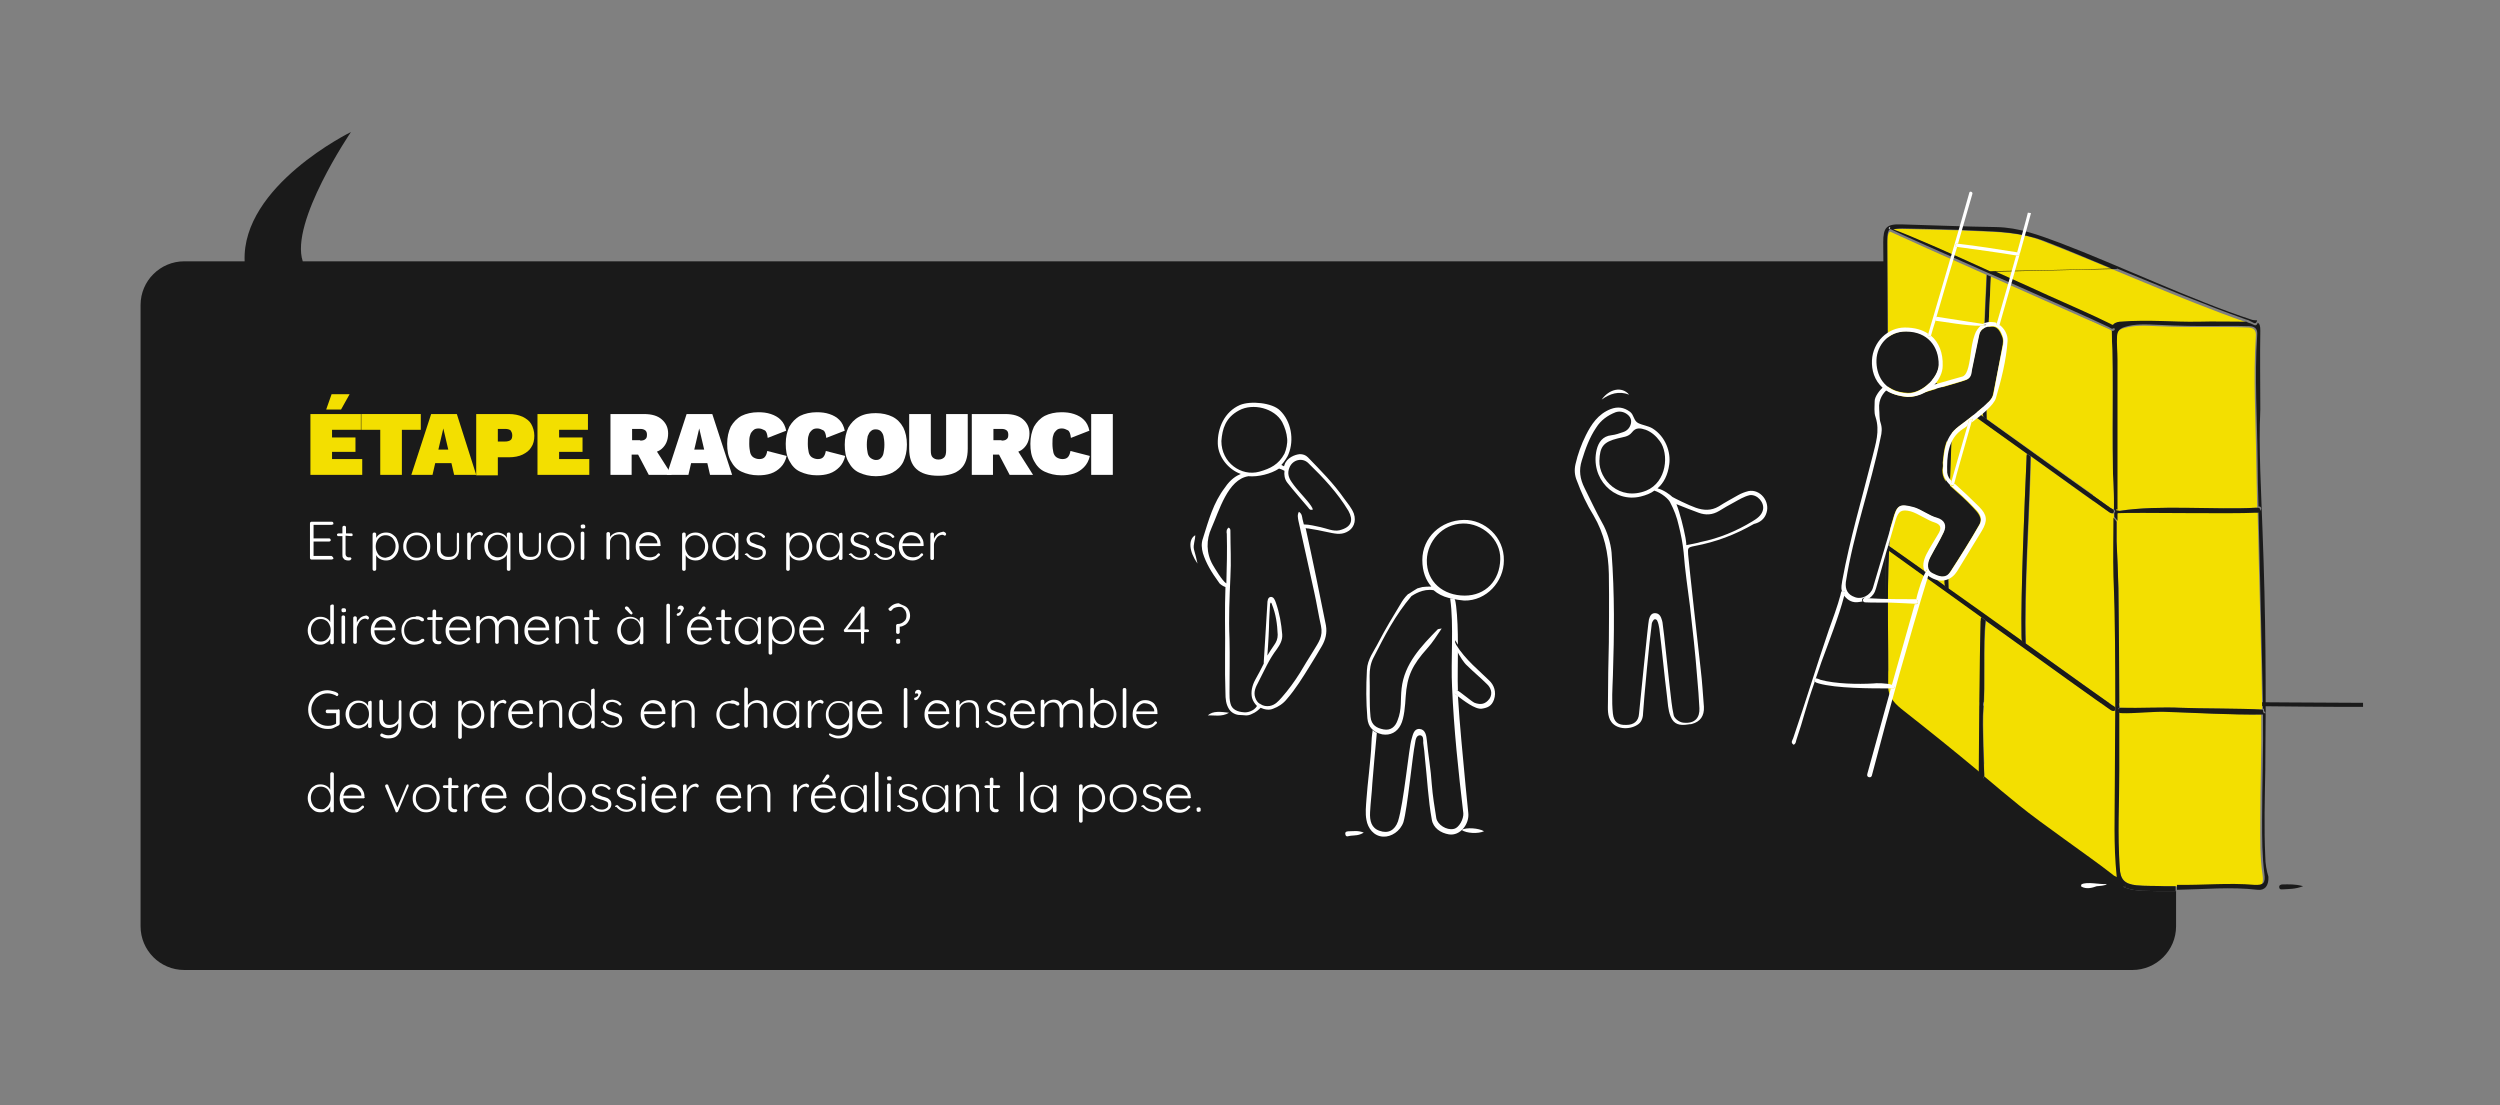 <?xml version="1.0" encoding="UTF-8"?> <svg xmlns="http://www.w3.org/2000/svg" xmlns:xlink="http://www.w3.org/1999/xlink" version="1.1" id="Calque_1" x="0px" y="0px" viewBox="0 0 554.9 245.3" style="enable-background:new 0 0 554.9 245.3;" xml:space="preserve"><rect x="0" y="0" width="554.9" height="245.3" fill="#808080" stroke="none"/> <style type="text/css"> .st0{fill:#1A1A1A;} .st1{fill:#FFFFFF;} .st2{fill:#F3DF00;} .st3{fill:none;} </style> <g> <g> <path class="st0" d="M270.9,162.5c0.1,0.1,0.2,0.3,0.2,0.4C271,162.8,270.9,162.6,270.9,162.5z"></path> <path class="st0" d="M274.4,165.6c0.1,0.1,0.3,0.2,0.3,0.2C274.7,165.7,274.6,165.6,274.4,165.6z"></path> <path class="st0" d="M482.3,155.8c2.6-0.1,18.1,0.1,42.2,0.2v0.9c-1.5,0-3.1,0-4.7,0c-6.8,0-27.9-0.3-37.5-0.3V155.8z"></path> <path class="st1" d="M481.8,156.6c-6.8,0-11.6,0-13.1,0l0,0c-4.2,0-8.1,0-11.5,0c-0.1,0-0.1,0-0.2,0c-3.6,0-6.7,0-8.7,0l0,0 c-7.5,0-14.9,0-22.4,0.1l0,0c-8.7,0-17.4,0-26.1,0c-4.3,0-8.6-0.1-12.8-0.1c-2.6,0-5.1-0.1-7.7-0.1c-0.8,0-1.9,0-3.2,0 c-0.6,0-1.3,0-2,0c-0.4,0-0.8,0-1.2,0c-0.4,0-0.8,0-1.3,0c-0.2,0-0.5,0-0.7,0l0,0c-0.8,0-1.7,0-2.6,0c-0.3,0-0.5,0-0.8,0 s-0.5,0-0.8,0s-0.5,0-0.8,0c-0.4,0-0.8,0-1.2,0c-0.3,0-0.5,0-0.8,0c-0.8,0-1.6,0-2.4,0c-0.4,0-0.8,0-1.2,0c-0.3,0-0.5,0-0.8,0 s-0.5,0-0.8,0s-0.5,0-0.8,0s-0.5,0-0.8,0c-0.7,0-1.4,0-2,0c-0.3,0-0.5,0-0.8,0c-0.4,0-0.8,0-1.2,0c-0.9,0-1.8,0-2.7,0 c-0.2,0-0.5,0-0.7,0s-0.5,0-0.7,0c-0.5,0-0.9,0-1.4,0c-0.1,0-0.2,0-0.3,0c-0.4,0-0.7,0-1.1,0c-0.6,0-1.1,0-1.7,0 c-0.1,0-0.2,0-0.3,0c-0.9,0-1.7,0-2.4,0c-1.2,0-2,0-2.5,0h-0.1c-0.1,0-0.3,0-0.4,0s-0.1,0-0.2,0c-0.9,0-2.3,0-4,0 c-0.2,0-0.5,0-0.7,0s-0.3,0-0.5,0c-0.3,0-0.7,0-1.1,0c-0.2,0-0.4,0-0.5,0c-0.6,0-1.1,0-1.7,0c-0.2,0-0.4,0-0.6,0 c-0.8,0-1.6,0-2.4,0c-0.2,0-0.4,0-0.6,0s-0.4,0-0.6,0c-0.9,0-1.9,0-2.9,0c-0.4,0-0.9,0-1.3,0c-1.1,0-2.1,0-3.2,0 c-0.4,0-0.8,0-1.3,0s-1,0-1.5,0c-0.2,0-0.4,0-0.6,0c-0.7,0-1.4,0-2,0c-1.1,0-2.2,0-3.2,0c-0.2,0-0.3,0-0.5,0c-0.4,0-0.8,0-1.1,0 c-0.4,0-0.7,0-1,0s-0.5,0-0.7,0c-1.9,0-3.9,0-5.8,0c-0.5,0-1,0-1.4,0c-0.5,0-1,0-1.4,0c-1,0-1.9,0-2.9,0c-0.7,0-1.5,0-2.2,0 c-5.2,0-10.4,0.3-15.6,0.1h-0.1l0,0h-0.1l0,0H277l0,0c0,0-0.1,0-0.2,0l0,0h-0.1c0,0,0,0-0.1,0h-0.1h-0.1h-0.1c0,0,0,0-0.1,0 s-0.1,0-0.2,0c0,0,0,0-0.1,0h-0.1h-0.1h-0.1h-0.1h-0.1h-0.1c-0.1,0-0.2,0-0.2,0H275h-0.1h-0.1h-0.1h-0.1c-0.1,0-0.1,0-0.2,0 s-0.1,0-0.2,0s-0.1,0-0.2,0h-0.1c-0.1,0-0.1,0-0.2,0h-0.1c-0.1,0-0.1,0-0.2,0h-0.1c-0.1,0-0.2,0-0.2,0H273c-0.1,0-0.1,0-0.2,0 h-0.1c-0.1,0-0.1,0-0.2,0h-0.1c-0.1,0-0.2,0-0.3,0H272c-0.1,0-0.2,0-0.3,0h-0.1c-0.1,0-0.2,0-0.3,0h-0.1c-0.1,0-0.2,0-0.3,0l0,0 c-0.1,0-0.2,0-0.3,0h-0.1c-0.1,0-0.2,0-0.4,0c0,0,0,0-0.1,0s-0.2,0-0.3,0l0,0c-0.1,0-0.2,0-0.4,0c0,0,0,0-0.1,0 c-0.4,0-0.8,0-1.3,0l0,0c-2.9,0-1.2-0.2-5.3-0.2V155c24.4,0.1,7.7,0.2,9.1,0.2c5.7,0.2,11.3,0.2,17,0.2c7.6-0.1,36.3,0.1,38,0.3 c4.3,0.3,29.1,0,37.3,0c7.3,0,36,0.3,43.1,0.3c8.6,0,36.2-0.2,41.4-0.1c6.4,0.2,29.1,0.2,34,0L481.8,156.6z"></path> </g> <g> <path class="st2" d="M431.6,129c-0.2-9.4,0.5-30.2,0.9-39.7c0-0.4,0-0.8,0.1-1.1c-5-3.6-9.7-7-13.5-9.7c0,0.2,0,0.3,0,0.5 c-0.1,14.1,0.9,28.2,0.3,42.3c3.5,2.5,7.9,5.6,12.5,8.9C431.6,129.8,431.6,129.4,431.6,129z"></path> <path class="st2" d="M440,91.3c-0.1-7,0.4-20.1,0.9-30.3c-9.5-4.2-18.4-8.2-21.4-9.6c-0.5,0.5-0.6,1.3-0.6,2.7 c0,7.8,0.2,15.6,0.1,23.4c5.7,4.1,13.5,9.6,21.2,15.2C440,92.1,440,91.7,440,91.3z"></path> <path class="st2" d="M439.7,137.9c0-0.3,0-0.7,0.2-0.9c-7.4-5.4-15-10.7-20.6-14.8c0,0.1,0,0.2,0,0.3c-0.5,10-0.1,20-0.2,30 c0,2.7,1.7,4.2,3.5,5.5c5.6,4.4,11.2,8.9,16.7,13.5C439.3,169.5,439.5,145,439.7,137.9z"></path> <path class="st2" d="M468.2,157.4c-1.4-1-14.2-10.1-27.4-19.6c0,0.1,0,0.2,0,0.2c-0.6,4.9-0.1,14.5-0.5,19.4 c-0.3,3.1,0.2,13.7,0.2,14.3c0,0.3,0,0.6,0,0.9c2.6,2.1,5.1,4.2,7.7,6.4c5,4.2,15.6,11.5,20.8,15.4c0.3,0.2,0.7,0.4,1,0.6 c0-0.2-0.1-0.4-0.1-0.6c-0.6-6.8-0.4-13.5-0.4-20.3c0-5.5,0-11,0.1-16.4c-0.1,0.1-0.1,0.1-0.2,0.2 C468.8,157.9,468.5,157.6,468.2,157.4z"></path> <path class="st2" d="M432.5,130.7c5.4,3.9,11.1,8,16.4,11.7c-0.2-0.4-0.2-0.8-0.2-1.2c-0.2-9.3,0.7-29.8,1.1-39.2 c0-0.5,0.1-1,0.1-1.3c-5.2-3.8-11-7.9-16.6-11.9C433.2,100.3,432.1,119.1,432.5,130.7z"></path> <path class="st2" d="M468,113.6c-1.1-0.7-8.3-5.9-17.2-12.3c-0.2,11.4-1.5,30.2-1.1,41.6c9.9,7.1,18.1,12.9,19.2,13.7 c0.2,0.2,0.5,0.3,0.7,0.5c0-9.7,0-19.4-0.4-29.1c-0.2-4.7,0-9.3,0-14C468.6,114.1,468.3,113.8,468,113.6z"></path> <path class="st2" d="M438.7,51.3c-5.5-0.3-11-0.3-16.5-0.5c-0.9,0-1.6,0-2,0.2c5.9,2.1,31.9,14,34.5,15.2 c3.8,1.7,10.1,4.4,13.8,6.3c0,0,0.1,0,0.2,0.1c0.3-0.8,1-1,1.7-1.1c6.8-0.5,11.6,0.1,17.4,0c3.6-0.1,7.2,0.1,10.7,0 c-14.1-4.9-31.4-12.7-45.1-18C448.6,51.6,443.7,51.5,438.7,51.3z"></path> <path class="st2" d="M470.4,113.4c8.7-1.4,21.4-0.1,30.1-0.7c0.2,0,0.3,0,0.5,0c-0.1-3.4-0.1-6.8-0.2-10.1 c-0.1-9.3-0.7-18.6-0.1-27.9c0.1-1.1-0.2-1.9-1.6-2c-6.8-0.3-10.2,0.1-20.3-0.3c-2.5-0.1-5.1-0.3-7.6,0.5c-1.1,0.4-1.5,0.9-1.6,2 c-0.2,1.8,0.1,3.5,0.1,5.2c0,10.8,0,22.2,0,33.3C470,113.3,470.2,113.4,470.4,113.4z"></path> <path class="st2" d="M480.4,157.9c-2-0.1-7.3,0.4-9.3,0.3c-0.3,0-0.6,0-0.8-0.1c0,4.2,0,8.5,0,12.7c0,7.2-0.5,14.5,0.1,21.7 c0.2,2.6,1.1,3.7,3.7,4c2.1,0.2,4.2,0.1,6.2,0.2c6.6,0.3,13.1-0.5,19.7,0c2,0.2,2.5-0.4,2.2-2.5c-0.6-3.9-0.5-7.9-0.5-11.8 c0-7.9,0.3-15.9,0.2-23.8C495.2,158.6,486.8,158.2,480.4,157.9z"></path> <path class="st2" d="M471.2,157.1c3.1,0.2,9.5-0.1,12.7,0c4.8,0.2,13.3,0.2,18.2,0.4c0-0.3,0-0.6,0-0.9c-0.2-14.3-0.7-28.6-1-42.9 c-0.2,0-0.3,0-0.5,0c-5.1,0.4-26.4-0.1-30.4,0.1c-0.1,0-0.2,0-0.4,0c0,2.1,0,4.2,0,6.2c0.1,3.5,0.3,7,0.4,10.4 c0.1,8.8,0.2,17.7,0.2,26.5C470.6,157.1,470.9,157.1,471.2,157.1z"></path> <path class="st2" d="M439.3,168.4c-2.5-2.5-4.8-5.2-7.5-7.6c-4.4-3.9-8.6-7.9-12.8-12c0,1.3,0,2.5,0,3.8c0,2.7,1.7,4.2,3.5,5.5 c5.6,4.4,11.2,8.9,16.7,13.5C439.3,171.2,439.3,170,439.3,168.4z"></path> <path class="st2" d="M469.8,194.3c-0.6-6.8-0.4-13.5-0.4-20.3c0-5.5,0-11,0.1-16.4c-0.1,0.1-0.1,0.1-0.2,0.2 c-0.5,0.1-0.8-0.2-1.1-0.4c-0.5-0.3-2.2-1.6-4.8-3.4c0.1,3.2,0.1,6.4-0.3,9.6c-0.6,5.1,1.6,21.1-3.5,17.4 c-4.8-3.4-15-7.6-18.8-11.1c-0.1-0.1-0.3-0.3-0.4-0.4c0,1.2,0.1,2.1,0.1,2.2c0,0.3,0,0.6,0,0.9c2.6,2.1,5.1,4.2,7.7,6.4 c5,4.2,15.6,11.5,20.8,15.4c0.3,0.2,0.7,0.4,1,0.6C469.9,194.7,469.8,194.5,469.8,194.3z"></path> <path class="st2" d="M469.1,128c-0.2-4.7,0-9.3,0-14c-0.5,0.1-0.8-0.2-1.1-0.4c-0.4-0.3-1.6-1.1-3.3-2.4c0,1.8-0.1,3.6-0.2,5.4 c-0.5,8-1.3,30.9-1.1,34.3c0,0.6,0.1,1.2,0.1,1.8c3,2.1,5,3.5,5.5,3.9c0.2,0.2,0.5,0.3,0.7,0.5C469.5,147.4,469.5,137.7,469.1,128 z"></path> <path class="st2" d="M469,108.3c-0.5-11.3,0.1-23.6-0.4-34.8c-0.2-0.1-0.3-0.2-0.5-0.3c-0.9-0.4-2.4-1.1-4.3-2 c0.1,7.1,0.4,14.1,0.6,21.2c0.2,5.9,0.3,11.8,0.2,17.6c2.1,1.5,3.5,2.5,3.9,2.8c0.2,0.1,0.4,0.2,0.5,0.3 C469.1,111.5,469.1,109.9,469,108.3z"></path> <g> <path class="st0" d="M479.1,197.8c-2.4-0.1-4.8,0.1-7.2-0.7c-0.3-0.1-0.5-0.2-0.7-0.3c0.2,0,0.5,0.1,0.7,0.1 c-0.3-1.2-1.2-1.6-2-2c-2.4-0.6,0.5-0.3-7.9-5.1c-6.3-3.7-37.2-29.6-42.4-33.9l-0.9-1.9l-0.4-96h-364 c-0.7-16.8,23.6-28.7,23.6-28.7S64.3,49.3,67.2,58H40.9c-5.3,0-9.7,4.3-9.7,9.7v137.9c0,5.3,4.3,9.7,9.7,9.7h432.4 c5.3,0,9.7-4.3,9.7-9.7v-7.8C481.6,197.8,480.3,197.8,479.1,197.8z"></path> <path class="st3" d="M482.9,196.7c5.7,0,11.5-0.5,17.2,0c2,0.2,2.5-0.4,2.2-2.5c-0.6-3.9-0.5-7.9-0.5-11.8 c0-7.9,0.3-15.9,0.2-23.8c0.2,0,0.4,0,0.6,0c-0.7-1,0-1-0.6-1l0,0c0-0.3,0-0.6,0-0.9c-0.2-14.3-0.7-28.6-1-42.9 c0.3,0,0.6-0.1,0.6-0.6c0-0.4-0.3-0.5-0.6-0.5c-0.1-3.4-0.1-6.8-0.2-10.1c-0.1-9.3-0.7-18.6-0.1-27.9c0.1-1.1-0.2-1.9-1.6-2 c-6.8-0.3-10.2,0.1-20.3-0.3c-2.5-0.1-5.1-0.3-7.6,0.5c-1.1,0.4-1.5,0.9-1.6,2c-0.2,1.8,0.1,3.5,0.1,5.2c0,10.8,0,22.2,0,33.3 c-0.2-0.1-0.4-0.1-0.3,0.3c0,0.3,0.2,0.4,0.3,0.4c0,0.6,0,1.2,0,1.8l13.1,17L482.9,196.7L482.9,196.7z"></path> <path class="st0" d="M502.8,190.1c-0.3-6.4-0.1-12.7,0-19.1c0.2-17.6,0.1-35.2-0.6-52.9c-0.3-9.2-0.9-18.5-0.5-27.2 c0-6.2-0.1-11.8,0-17.5c0-1-0.1-1.5-0.6-1.8c0,0.1,0,0.2-0.1,0.3c-0.3,0.7-1,0-1.4-0.1c-0.3-0.1-0.7-0.2-1-0.4 c-3.6,0-7.2-0.1-10.7,0c-5.8,0.1-10.6-0.5-17.4,0c-0.7,0.1-1.4,0.3-1.7,1.1c0.3,0.1,0.6,0.3,0.6,0.7c-0.3,0.3-0.5,0.3-0.7,0.2 c0.5,11.3-0.1,23.6,0.4,34.8c0.1,1.6,0.1,3.2,0.1,4.8c0.1,0.1,0.2,0.3,0.3,0.5c0,0.1-0.2,0.3-0.2,0.4l0,0c0,0.3,0,0.6,0,0.8 l0.7,0.9c0-0.6,0-1.2,0-1.8c-0.1,0-0.3-0.1-0.3-0.4c-0.1-0.4,0.1-0.4,0.3-0.3c0-11,0-22.5,0-33.3c0-1.7-0.2-3.5-0.1-5.2 c0.1-1.1,0.5-1.6,1.6-2c2.5-0.8,5-0.6,7.6-0.5c10.1,0.5,13.5,0.1,20.3,0.3c1.4,0.1,1.7,0.9,1.6,2c-0.6,9.3,0,18.6,0.1,27.9 c0,3.4,0.1,6.8,0.2,10.1c0.3,0,0.6,0.1,0.6,0.5s-0.3,0.5-0.6,0.6c0.3,14.3,0.7,28.6,1,42.9c0,0.3,0,0.6,0,0.9l0,0 c0.6,0-0.2,0.1,0.6,1c-0.2,0-0.4,0-0.6,0c0.1,7.9-0.2,15.9-0.2,23.8c0,3.9,0,7.9,0.5,11.8c0.3,2.1-0.2,2.6-2.2,2.5 c-5.7-0.5-11.5,0.1-17.2,0v1.1c6-0.1,11.9-0.7,17.9,0c1.6,0.2,2.5-0.9,2.4-2.9C503.1,193.3,502.8,191.7,502.8,190.1z"></path> <path class="st0" d="M480.4,196.7c-2.1-0.1-4.2,0-6.2-0.2c-2.7-0.3-3.6-1.3-3.7-4c-0.5-7.2-0.1-14.5-0.1-21.7c0-4.2,0-8.5,0-12.7 c-0.2-0.1-0.3-0.2-0.3-0.5s0.1-0.4,0.3-0.5c0-8.8-0.1-17.7-0.2-26.5c-0.1-3.5-0.2-7-0.4-10.4c0-1.5,0-3,0-4.4l-0.7-0.9 c0,4.4-0.1,8.8,0,13.1c0.4,9.7,0.4,19.4,0.4,29.1c0.1,0.1,0.1,0.2,0.1,0.3s0,0.1-0.1,0.2c0,5.5-0.1,11-0.1,16.4 c0,6.8-0.3,13.5,0.4,20.3c0,0.2,0,0.4,0.1,0.6c0.8,0.4,1.7,0.8,2,2c-0.2,0-0.5,0-0.7-0.1c0.2,0.1,0.4,0.2,0.7,0.3 c2.3,0.8,4.7,0.6,7.2,0.7c1.3,0,2.6,0,3.8,0v-1.1C482.1,196.7,481.2,196.7,480.4,196.7z"></path> </g> <path class="st0" d="M448.7,141.2c0,0.4,0,0.8,0.2,1.2c0.2,0.2,0.5,0.3,0.7,0.5c-0.4-11.5,0.9-30.3,1.1-41.6 c-0.3-0.2-0.5-0.4-0.8-0.5c-0.1,0.3-0.1,0.8-0.1,1.3C449.4,111.3,448.5,131.8,448.7,141.2z"></path> <path class="st0" d="M431.6,129c0,0.4,0,0.8,0.2,1.2c0.2,0.2,0.5,0.3,0.7,0.5c-0.4-11.5,0.7-30.3,0.9-41.8 c-0.3-0.2-0.5-0.4-0.8-0.6c0,0.3-0.1,0.6-0.1,1.1C432.1,98.7,431.4,119.5,431.6,129z"></path> <path class="st0" d="M441.9,61.4c-0.3-0.1-0.6-0.3-0.9-0.4c-0.5,10.2-1,23.3-0.9,30.3c0,0.4,0,0.8,0.2,1.3 c0.2,0.2,0.4,0.3,0.7,0.5C440.7,84.5,441.4,72,441.9,61.4z"></path> <path class="st0" d="M440.4,171.6c0-0.5-0.5-11.1-0.2-14.3c0.5-4.9-0.1-14.5,0.5-19.4c0-0.1,0-0.1,0-0.2c-0.3-0.2-0.6-0.4-0.9-0.7 c-0.2,0.2-0.1,0.6-0.2,0.9c-0.2,7.1-0.4,31.6-0.4,33.6v0.1c0,0.5-0.3,1.5,0.5,1.5c0.4,0,0.6-0.3,0.6-0.6 C440.5,172.2,440.4,171.9,440.4,171.6z"></path> <path class="st0" d="M499.9,71c-13.2-4.3-29.8-12.2-42.7-17.1c-4.6-1.7-9-3.4-14.1-3.5c-7-0.1-14.1-0.4-21.1-0.6 c-3.3-0.1-4,0.7-4,4c0,4.4,0.1,8.8,0.1,13.3c0,6.1-0.1,12.2,0,18.3c0.1,6.8,0.6,13.5,0.6,20.3c0,15.7-0.3,31.5-0.5,47.2 c0,1.8,0.5,3.2,2,4.3c4,3.2,8.1,6.4,12,9.7c10.1,8.4,22.4,19.1,36.3,28.1c0.8,0.6,1.5,1.4,2.7,1.6c0.2,0,0.5,0.1,0.7,0.1 c-0.3-1.2-1.2-1.6-2-2c-0.4-0.2-0.7-0.3-1-0.6c-5.1-4-15.8-11.3-20.8-15.4c-2.6-2.1-5.1-4.2-7.7-6.4c0,0.3-0.2,0.6-0.6,0.6 c-0.8,0-0.5-0.9-0.5-1.5c0,0,0,0,0-0.1c-5.5-4.6-11.1-9.1-16.7-13.5c-1.8-1.4-3.5-2.9-3.5-5.5c0.1-10-0.3-20,0.2-30 c0-0.1,0-0.2,0-0.3c-0.1-0.1-0.3-0.2-0.4-0.3c0,0,0,0,0-0.1c0.1-0.3,0.1-0.6,0.2-0.9c0.1,0.1,0.2,0.1,0.2,0.2 c0.6-14.1-0.4-28.2-0.3-42.3c0-0.2,0-0.3,0-0.5c-0.1-0.1-0.2-0.2-0.4-0.3c0,0,0,0,0-0.1c0.1-0.3,0.1-0.6,0.2-0.9 c0.1,0,0.1,0.1,0.2,0.1c0-7.8-0.1-15.6-0.1-23.4c0-1.4,0.1-2.2,0.6-2.7c3,1.5,11.9,5.4,21.4,9.6c0.3,0.1,0.6,0.3,0.9,0.4 c11.3,5,23,10.2,26.3,11.8c0.2,0.1,0.3,0.2,0.5,0.3c0.2,0.1,0.5,0.1,0.7-0.2c0-0.4-0.3-0.6-0.6-0.7c-0.1,0-0.1,0-0.2-0.1 c-3.8-1.9-10-4.6-13.8-6.3c-1.1-0.5-5.9-2.7-11.7-5.3c8.9-0.2,17.8-0.4,26.7-0.6c0.1,0,0.2,0,0.2-0.1c9.7,4,19.8,8.2,28.6,11.3 c0.4,0.1,0.7,0.2,1,0.4c0.5,0.2,1.1,0.8,1.4,0.1c0-0.1,0.1-0.2,0.1-0.3C501.1,71.1,500.3,71.1,499.9,71z M419.5,50.4 c0,0.1,0,0.3-0.1,0.3s-0.2,0-0.2-0.1L419.5,50.4z M441.7,60.2c-8.3-3.8-18.1-8.1-21.5-9.3c0.5-0.1,1.2-0.2,2-0.2 c5.5,0.1,11,0.2,16.5,0.5c5,0.2,9.9,0.4,14.8,2.2c4.7,1.8,9.9,4,15.2,6.2C459.7,59.9,450.7,60,441.7,60.2z"></path> <path class="st1" d="M419.5,50.4l-0.3,0.3c0.1,0,0.1,0,0.2,0.1C419.5,50.7,419.6,50.5,419.5,50.4z"></path> <path class="st0" d="M440.9,93c-0.2-0.2-0.4-0.3-0.7-0.5c-7.7-5.5-15.5-11.1-21.2-15.2c-0.1,0-0.1-0.1-0.2-0.1 c0,0.3-0.1,0.6-0.2,0.9c0,0,0,0,0,0.1c0.1,0.1,0.2,0.2,0.4,0.3c3.8,2.7,8.6,6.1,13.5,9.7c0.3,0.2,0.5,0.4,0.8,0.6 c5.5,4,11.3,8.1,16.6,11.9c0.3,0.2,0.5,0.4,0.8,0.5c9,6.5,16.2,11.6,17.2,12.3c0.3,0.2,0.6,0.5,1.1,0.4l0,0 c0.1-0.1,0.2-0.3,0.2-0.4c0-0.2-0.1-0.4-0.3-0.5c-0.2-0.1-0.3-0.2-0.5-0.3C467.1,111.8,454.2,102.6,440.9,93z"></path> <path class="st0" d="M468.8,156.5c-1.2-0.8-9.3-6.6-19.2-13.7c-0.2-0.2-0.5-0.3-0.7-0.5c-5.3-3.8-11-7.9-16.4-11.7 c-0.2-0.2-0.5-0.3-0.7-0.5c-4.6-3.3-8.9-6.4-12.5-8.9c-0.1-0.1-0.2-0.1-0.2-0.2c0,0.3-0.1,0.6-0.2,0.9c0,0,0,0,0,0.1 c0.1,0.1,0.3,0.2,0.4,0.3c5.6,4,13.1,9.4,20.6,14.8c0.3,0.2,0.6,0.4,0.9,0.7c13.2,9.5,26,18.7,27.4,19.6c0.3,0.2,0.6,0.5,1.1,0.4 c0-0.1,0.1-0.1,0.2-0.2c0-0.1,0.1-0.1,0.1-0.2c0-0.1,0-0.2-0.1-0.3C469.4,156.8,469.1,156.7,468.8,156.5z"></path> <path class="st0" d="M505.9,197c0.1,0.5,0.5,0.4,0.8,0.4c1.3-0.1,2.7,0,4.5-0.7c-1.8-0.5-3.1-0.4-4.5-0.4 C506.2,196.3,505.8,196.5,505.9,197z"></path> <path class="st1" d="M462,196.3c-0.1,0.1-0.1,0.5,0,0.5c1.1,0.6,2.3,0.3,3.4-0.1c0,0,2.1-0.1,2.2-0.5 C466.3,196.4,463.2,195.6,462,196.3z"></path> <path class="st0" d="M470.2,113.9c3.9-0.2,25.3,0.2,30.4-0.1c0.1,0,0.3,0,0.5,0c0.3,0,0.6-0.1,0.6-0.6c0-0.4-0.3-0.5-0.6-0.5 c-0.2,0-0.3,0-0.5,0c-8.7,0.5-21.5-0.7-30.1,0.7c-0.2,0-0.4-0.1-0.6-0.1c-0.2-0.1-0.4-0.1-0.3,0.3c0,0.3,0.2,0.4,0.3,0.4 C469.9,114,470.1,113.9,470.2,113.9z"></path> <path class="st0" d="M502.1,157.5C502,157.5,502,157.5,502.1,157.5c-4.9-0.3-13.4-0.2-18.2-0.4c-3.1-0.2-9.5,0.1-12.7,0 c-0.3,0-0.6,0-0.8,0.1c-0.2,0.1-0.3,0.2-0.3,0.5s0.1,0.4,0.3,0.5c0.2,0.1,0.5,0.1,0.8,0.1c2,0.1,7.3-0.4,9.3-0.3 c6.4,0.2,14.8,0.7,21.6,0.6c0.2,0,0.4,0,0.6,0C501.9,157.6,502.6,157.6,502.1,157.5z"></path> <path class="st2" d="M441.9,61.4C441.4,72,440.7,84.5,441,93c13.3,9.5,26.2,18.8,27.7,19.7c0.2,0.1,0.4,0.2,0.5,0.3 c0-1.6,0-3.2-0.1-4.8c-0.5-11.3,0.1-23.6-0.4-34.8c-0.2-0.1-0.3-0.2-0.5-0.3C464.9,71.6,453.1,66.4,441.9,61.4z"></path> </g> <g> <path class="st0" d="M333,124.1c0.1-4.5-4.1-8-8.3-7.9c-4.6,0.1-7.9,4-8,8.1c-0.1,5,3.7,7.9,8.4,7.9 C329.7,132.3,332.9,129,333,124.1z"></path> <path class="st0" d="M327.3,156c1.5,0.6,2.4,0.4,3.3-0.9c0.8-1.2,0.3-2.5-0.6-3.3c-1.5-1.4-3-2.7-4.4-4.1 c-0.5-0.5-1.6-1.9-2.3-3.4c0,3.1-0.1,6.2,0,8.8l0,0C324.1,153.5,326.5,155.7,327.3,156z"></path> <path class="st0" d="M304,180.2c-0.1,1.9,0.3,3.4,2.1,4.1c2,0.7,3.5-0.2,4.1-2.1c1.3-4.1,2.4-16.3,3-18.2c0.3-1,0.5-2.4,1.8-2.3 c1.2,0.1,1.4,1.5,1.6,2.5c0.4,3.3,0.9,6.5,1.1,9.8c0.1,2.5,0.6,5,1,7.5c0.3,1.5,2.3,2.7,3.8,2.4c1.3-0.2,2.3-2.3,2.2-3.5 c-1-9.3-2-18.6-2.5-28c-0.3-5.8,0.4-13.8-0.4-19.5c0-0.1,0-0.2-0.1-0.3c-1.2-0.4-2.4-0.9-3.3-1.7c-2.4-0.4-4.4,1.1-4.9,1.3 c-3.5,4.2-5.9,8.9-8.4,13.6c-0.7,1.3-0.9,2.6-0.9,4.1c0,3.3-0.1,5.8,0.2,9.1c0.2,1.9,1.4,2.5,2.9,2.8c1.6,0.3,2.5-0.6,3.1-2 c1-2.5,0.6-4.5,0.9-7.1c0.6-5.5,4.4-9.4,8-13.1c0.1-0.1,0.4-0.1,0.9-0.2c-1.2,1.6-2.1,3.1-3.2,4.4c-3.3,3.6-4.5,6.1-4.8,10.8 c-0.1,1.8-0.3,4.7-1.1,6.2c-0.9,1.6-2.3,2.4-4.1,2.1c-0.5-0.1-1-0.3-1.4-0.5c-0.3,3.3-0.7,8.5-1,11.2 C304.4,175.9,304.1,178,304,180.2z"></path> <path class="st1" d="M321.9,133c0.8,5.7,0.1,13.8,0.4,19.5c0.4,9.4,1.4,18.7,2.5,28c0.1,1.2-0.9,3.3-2.2,3.5 c-1.5,0.3-3.5-0.9-3.8-2.4c-0.4-2.5-0.8-5-1-7.5c-0.2-3.3-0.8-6.5-1.1-9.8c-0.1-1-0.3-2.4-1.6-2.5c-1.3-0.1-1.5,1.3-1.8,2.3 c-0.6,1.9-1.7,14.1-3,18.2c-0.7,2-2.2,2.8-4.1,2.1c-1.8-0.6-2.2-2.2-2.1-4.1c0.1-2.1,0.4-4.3,0.5-6.4c0.2-2.7,0.7-8,1-11.2 c-0.4-0.2-0.7-0.4-0.9-0.7c-0.2,1-0.3,2.7-0.3,3.1c-0.1,3.2-0.9,9.1-1.1,12.3c-0.1,1.5-0.3,3.1,0,4.6c0.3,1.8,1.6,3.6,3.7,3.7 c1.8,0.1,3.8-1.2,4.5-3.2c0.9-3,2-14.8,2.6-17.6c0.1-0.6,0.2-1.7,1.1-1.7c0.8,0.1,0.7,1,0.7,1.7c0.2,1.2,0.3,2.4,0.4,3.6 c0.5,4.5,0.7,9,1.5,13.4c0.3,1.9,2,3,3.8,3.3c2.5,0.4,4.6-2.3,4.3-4.8c-0.2-2-0.4-4-0.6-6c-0.6-6.6-1.3-13.3-1.7-19.9 c-0.2-0.2-0.4-0.3-0.6-0.5c-0.1-0.1-0.2-0.4-0.1-0.5c0.1-0.3,0.4-0.3,0.7-0.2c-0.1-2.7,0-5.8,0-8.8c-0.4-0.9-0.7-1.7-0.6-2.4 c0.2,0.3,0.4,0.7,0.6,1c0-3.1-0.1-6.1-0.4-8.6c-0.1-0.5-0.1-1-0.3-1.5c-0.3-0.1-0.5-0.1-0.8-0.2 C321.8,132.8,321.9,132.9,321.9,133z"></path> <path class="st1" d="M323.3,144.3c0.7,1.4,1.7,2.9,2.3,3.4c1.4,1.4,3,2.7,4.4,4.1c0.9,0.8,1.4,2.1,0.6,3.3 c-0.9,1.2-1.9,1.4-3.3,0.9c-0.7-0.3-3.2-2.5-3.9-2.8l0,0c-0.3-0.1-0.5-0.1-0.7,0.2c-0.1,0.1,0,0.5,0.1,0.5 c0.2,0.1,0.4,0.3,0.6,0.5c1.5,1.1,4,3.1,5.5,2.9c1.3-0.2,2.2-0.6,2.7-2c0.6-1.7,0-3.3-1.1-4.3c-1.9-1.9-5.3-4.6-7.3-7.9 c-0.2-0.3-0.4-0.7-0.6-1C322.7,142.6,322.9,143.5,323.3,144.3z"></path> <path class="st1" d="M299.6,184.5c-0.4,0-1.1,0-1,0.6c0.1,0.9,0.8,0.4,1.2,0.4c0.9-0.1,1.8,0,2.9-0.7 C301.4,184.3,300.5,184.5,299.6,184.5z"></path> <path class="st1" d="M324.4,184.2c1.1,0.8,3.7,0.9,5,0.3C328.2,183.8,325.5,183.6,324.4,184.2z"></path> <path class="st1" d="M333.8,124.4c0.1-5.2-4.3-9.1-8.9-9c-5.1,0.1-9.2,3.9-9.2,8.9c0,2.6,0.8,4.5,2,5.9c-0.7,0-1.3,0-2,0.1 c-0.4,0.1-0.8,0.2-1.1,0.3c-0.2,0.1-1.6,1-1.9,1.2c-0.1,0-0.2,0.1-0.3,0.2c-0.6,0.6-1.1,1.3-1.5,2c-1.7,2.8-3.4,5.6-4.9,8.5 c-1,2-2.5,3.8-2.6,6.2c-0.2,3.8-0.2,6.9,0.1,10.7c0.1,1,0.4,1.8,1,2.4c0.3,0.3,0.6,0.5,0.9,0.7c0.4,0.2,0.9,0.4,1.4,0.5 c1.8,0.3,3.3-0.5,4.1-2.1c0.8-1.5,1-4.5,1.1-6.2c0.3-4.7,1.5-7.1,4.8-10.8c1.2-1.3,2.1-2.8,3.2-4.4c-0.5,0.1-0.8,0.1-0.9,0.2 c-3.6,3.7-7.4,7.6-8,13.1c-0.3,2.6,0.1,4.6-0.9,7.1c-0.5,1.4-1.5,2.3-3.1,2c-1.5-0.3-2.7-0.9-2.9-2.8c-0.3-3.3-0.1-5.8-0.2-9.1 c0-1.4,0.2-2.8,0.9-4.1c2.4-4.7,4.8-9.4,8.4-13.6c0.5-0.3,2.5-1.7,4.9-1.3c0.9,0.8,2.1,1.4,3.3,1.7c0.3,0.1,0.5,0.1,0.8,0.2 c0.9,0.2,1.8,0.3,2.7,0.4C329.9,133.4,333.8,129.1,333.8,124.4z M316.7,124.3c0.1-4.1,3.4-8,8-8.1c4.2-0.1,8.4,3.4,8.3,7.9 c-0.1,4.8-3.3,8.1-7.9,8.1C320.4,132.2,316.6,129.2,316.7,124.3z"></path> </g> <g> <path class="st0" d="M389,115.7c-3.6,2.2-7.5,3.8-11.5,4.6c-0.5,0.2-2.7,0.6-3.2,0.7c0,0,0-0.6-0.2-1.7c-0.4-2.1-1.2-5.4-2-7.4 c1.5,0.6,3.5,1.4,4.9,1.9c1.6,0.6,3.1,0.5,4.6-0.4c1.1-0.7,2.2-1.3,3.3-1.9c1.1-0.6,2.2-1.3,3.5-1.6c1.7-0.3,3.2,1.6,2.9,3.2 C391,114.4,390,115.1,389,115.7z"></path> <path class="st0" d="M365.4,108.9c-6,2.4-10.5-2.5-10.4-6.6c0.1-3.2,0.9-4.2,4.1-5c1.1-0.3,2.3-0.3,3.1-1.3c0.9-1.2,1.9-1,3.1-0.6 c1.3,0.5,2.3,1.4,3.1,2.5C370.5,100.7,370,107,365.4,108.9z"></path> <path class="st0" d="M373.6,122.6c0.3,4,0.9,8,1.4,11.9c0.6,5.3,1.2,10.5,1.6,15.8c0.2,2,0.4,4.9,0.5,6.9s-0.9,3.5-3.6,3.2 c-0.9-0.1-1.9-0.9-2.1-1.6c-0.2-1-0.4-2-0.5-3c-0.5-3.9-1.7-16-2-17.7c0-0.1-0.1-0.3-0.1-0.4c-0.2-0.7-0.5-1.5-1.4-1.6 c-1-0.1-1.3,0.7-1.5,1.4s-2,19.1-2.2,20.9c-0.1,1.7-1.2,2.5-2.8,2.5c-1.9,0.1-2.8-0.7-3-2.5c-0.3-2.8-0.1-5.6,0-8.4 c0.3-9.3,0.4-18.1-0.3-27.4c-0.2-2.1-1-4.7-2.1-6.6c-1.4-2.5-2.6-5.1-3.9-7.7c-1-2-1.3-3.9-0.6-6.1c0.8-2.6,1.7-5.1,3.2-7.3 c1-1.6,2.5-2.7,4.3-3.4c0.9-0.3,1.8-0.1,2.5,0.4s1.1,1.2,0.9,2.1s-0.8,1.6-1.7,1.9c-0.9,0.3-1.7,0.6-2.6,0.7 c-2,0.2-2.9,1.6-3.3,3.2c-1.5,6.3,3.8,11.9,9.8,10.4c1.2-0.3,2.2-0.7,3-1.3c1.6,0.5,3.2,1.9,3.5,2.6c0.9,1.6,1.4,3.2,1.9,5 C373.1,118.6,373.5,120.6,373.6,122.6z"></path> <path class="st1" d="M392.1,113.8c0.8-2.5-1.4-5.3-4-4.8c-0.8,0.2-1.6,0.5-2.3,0.9c-1.4,0.8-2.9,1.6-4.3,2.5 c-1.7,1-3.4,0.9-5.1,0.3c-1.5-0.5-4.9-2.2-5.2-2.4c-0.5-0.5-2-1.6-3.3-1.9c1.4-1.2,2.3-3,2.6-5.3c0.4-2.7-0.8-6.2-3.7-8 c-1-0.6-2.2-0.7-3.2-1.2s-0.9-1.8-1.8-2.5c-1.4-1-2.7-1.2-4.3-0.6c-2.8,1.1-4.3,3.4-5.5,5.8c-1,2-1.8,4.2-2.3,6.4 c-0.3,1.3-0.2,2.5,0.3,3.7c1,2.7,2.2,5.3,3.7,7.7c2.4,4.1,3.3,8.3,3.4,13c0.1,5.6,0,14,0,15.2c-0.1,4.4-0.2,8.8-0.2,13.2 c0,1.4-0.2,3.2,0.8,4.5c1.3,1.7,4.3,1.7,6,0.4c0.8-0.6,1-1.7,1-2.5c0.2-3.2,1.4-16,1.9-19.5c0-0.3,0.1-0.6,0.3-0.9 c0.2-0.4,0.6-0.5,0.9-0.1c0.3,0.6,0.4,1.2,0.5,1.8c0.6,4.7,1.1,10.3,1.7,15c0.2,1.5,0.2,3,0.8,4.5c0.7,1.8,2,2.1,3.9,1.8 c0.4-0.1,0.4,0,0.8-0.1c1.9-0.5,2.8-1.8,2.7-3.8c-0.2-2.5-0.4-5.8-0.7-8.2c-0.6-5.3-2.5-22.3-2.8-25.6c-0.1-1.5-0.1-1.6,1.4-1.9 c4.8-0.9,9-2.5,13.2-4.9C390.6,116,391.7,115.2,392.1,113.8z M365.4,108.9c-6,2.4-10.5-2.5-10.4-6.6c0.1-3.2,0.9-4.2,4.1-5 c1.1-0.3,2.3-0.3,3.1-1.3c0.9-1.2,1.9-1,3.1-0.6c1.3,0.5,2.3,1.4,3.1,2.5C370.5,100.7,370,107,365.4,108.9z M372.6,116.6 c0.5,2,0.9,4,1.1,6c0.3,4,0.9,8,1.4,11.9c0.6,5.3,1.2,10.5,1.6,15.8c0.2,2,0.4,4.9,0.5,6.9s-0.9,3.5-3.6,3.2 c-0.9-0.1-1.9-0.9-2.1-1.6c-0.2-1-0.4-2-0.5-3c-0.5-3.9-1.7-16-2-17.7c0-0.1-0.1-0.3-0.1-0.4c-0.2-0.7-0.5-1.5-1.4-1.6 c-1-0.1-1.3,0.7-1.5,1.4s-2,19.1-2.2,20.9c-0.1,1.7-1.2,2.5-2.8,2.5c-1.9,0.1-2.8-0.7-3-2.5c-0.3-2.8-0.1-5.6,0-8.4 c0.3-9.3,0.4-18.1-0.3-27.4c-0.2-2.1-1-4.7-2.1-6.6c-1.4-2.5-2.6-5.1-3.9-7.7c-1-2-1.3-3.9-0.6-6.1c0.8-2.6,1.7-5.1,3.2-7.3 c1-1.6,2.5-2.7,4.3-3.4c0.9-0.3,1.8-0.1,2.5,0.4s1.1,1.2,0.9,2.1s-0.8,1.6-1.7,1.9c-0.9,0.3-1.7,0.6-2.6,0.7 c-2,0.2-2.9,1.6-3.3,3.2c-1.5,6.3,3.8,11.9,9.8,10.4c1.2-0.3,2.2-0.7,3-1.3c1.6,0.5,3.2,1.9,3.5,2.6 C371.6,113.2,372.2,114.8,372.6,116.6z M391.3,113.2c-0.3,1.2-1.3,1.9-2.3,2.5c-3.6,2.2-7.5,3.8-11.5,4.6 c-0.5,0.2-2.7,0.6-3.2,0.7c0,0,0-0.6-0.2-1.7c-0.4-2.1-1.2-5.4-2-7.4c1.5,0.6,3.5,1.4,4.9,1.9c1.6,0.6,3.1,0.5,4.6-0.4 c1.1-0.7,2.2-1.3,3.3-1.9c1.1-0.6,2.2-1.3,3.5-1.6C390.1,109.7,391.7,111.6,391.3,113.2z"></path> <path class="st1" d="M355.5,88.7c1.7-2.4,4.5-3,6.1-1.1C359.3,86.7,357.3,87.4,355.5,88.7z"></path> </g> <g> <path class="st0" d="M297.3,117.7c-1.4,0.3-2.8-0.4-4.2-0.7c-1-0.2-2.5-0.6-3.7-0.6c-0.1-0.4-0.2-0.8-0.3-1.2 c-0.1-0.5-0.1-1.2-0.8-1.6c-0.4,0.7-0.2,1.4-0.1,2c0.8,3.5,2.7,12.2,3.5,15.8c0.5,2.2,1,5.3,1.5,7.5c0.5,2.4-0.5,3.6-1.7,5.6 c-1,1.6-2,3.2-3,4.9c-1.2,1.9-2.5,3.7-4,5.4c-0.8,0.9-1.5,1.7-2.7,1.9c-0.7,0.1-1.4,0-2-0.4c-0.1-0.1-0.1-0.1-0.2-0.1 c-0.5-0.3-0.8-0.8-1-1.4c-0.4-1.2,0.1-2.3,0.7-3.4c1.3-2.5,2.4-5.1,4.1-7.3c0.7-1,1.3-2,1.2-3.3c-0.2-2.4-0.6-4.7-1.4-7 c-0.2-0.6-0.5-1.4-1.2-1.3c-0.6,0.1-0.7,0.9-0.7,1.5c-0.2,3-0.6,10-0.8,13c0,0.1,0,0.2,0,0.3c-0.6,1.2-1.2,2.4-1.9,3.6 c-0.7,1.3-1,2.7-0.7,4c0.2,0.7,0.6,1.3,1.1,1.8c-0.7,1.2-2.3,1.5-2.9,1.4c-1.4-0.1-2.7-0.6-3-2c-0.2-0.8-0.2-1.5-0.2-2.3 c0-4,0.1-8,0-12c-0.2-4.6,0-9.2,0.2-13.7c0.2-3.4,0-6.8,0-10.2c0-0.3,0-0.6-0.4-0.8c-0.5,0.4-0.5,0.9-0.4,1.4 c0.1,3.7,0,7.4-0.1,11c-0.9-0.5-2.7-3.6-3-4.1c-1.5-2.6-1.5-5.6-0.3-8.2c1.7-3.8,3.6-10.8,8.2-11.5l0,0c2.1,0.2,5-0.5,6.8-1.7l0,0 c0.4,0.1,0.8,0.3,1.2,0.5c-0.1,0.9,0,1.8,0.6,2.6c1.5,1.9,3.1,3.7,4.7,5.6c0.2,0.3,0.4,0.6,1,0.4c-0.1-0.8-2.2-3-2.7-3.6 c-0.7-0.8-1.4-1.6-2-2.5c-0.7-1-1-2-0.5-3.2c0.7-1.8,2.9-2.3,4.2-1c3.3,3.2,6.5,6.6,8.9,10.6C300.4,115.4,300.1,117,297.3,117.7z"></path> <path class="st0" d="M279.5,104.7c-4,1.1-8.4-2-8.4-6.8c0.2-2.7,0.9-5.2,3.9-6.8c3.1-1.7,7.9-0.5,9.6,2.6c0.6,1.2,1,2.4,1.1,3.7 c0.1,1-0.2,2.4-0.6,3.3C283.8,103.1,282,104,279.5,104.7z"></path> <path class="st0" d="M297.3,117.7c-1.4,0.3-2.8-0.4-4.2-0.7c-1-0.2-2.5-0.6-3.7-0.6c-0.1-0.4-0.2-0.8-0.3-1.2 c-0.1-0.5-0.1-1.2-0.8-1.6c-0.4,0.7-0.2,1.4-0.1,2c0.8,3.5,2.7,12.2,3.5,15.8c0.5,2.2,1,5.3,1.5,7.5c0.5,2.4-0.5,3.6-1.7,5.6 c-1,1.6-2,3.2-3,4.9c-1.2,1.9-2.5,3.7-4,5.4c-0.8,0.9-1.5,1.7-2.7,1.9c-0.7,0.1-1.4,0-2-0.4c-0.1-0.1-0.1-0.1-0.2-0.1 c-0.5-0.3-0.8-0.8-1-1.4c-0.4-1.2,0.1-2.3,0.7-3.4c1.3-2.5,2.4-5.1,4.1-7.3c0.7-1,1.3-2,1.2-3.3c-0.2-2.4-0.6-4.7-1.4-7 c-0.2-0.6-0.5-1.4-1.2-1.3c-0.6,0.1-0.7,0.9-0.7,1.5c-0.2,3-0.6,10-0.8,13c0,0.1,0,0.2,0,0.3c-0.6,1.2-1.2,2.4-1.9,3.6 c-0.7,1.3-1,2.7-0.7,4c0.2,0.7,0.6,1.3,1.1,1.8c-0.7,1.2-2.3,1.5-2.9,1.4c-1.4-0.1-2.7-0.6-3-2c-0.2-0.8-0.2-1.5-0.2-2.3 c0-4,0.1-8,0-12c-0.2-4.6,0-9.2,0.2-13.7c0.2-3.4,0-6.8,0-10.2c0-0.3,0-0.6-0.4-0.8c-0.5,0.4-0.5,0.9-0.4,1.4 c0.1,3.7,0,7.4-0.1,11c-0.9-0.5-2.7-3.6-3-4.1c-1.5-2.6-1.5-5.6-0.3-8.2c1.7-3.8,3.6-10.8,8.2-11.5l0,0c2.1,0.2,5-0.5,6.8-1.7l0,0 c0.4,0.1,0.8,0.3,1.2,0.5c-0.1,0.9,0,1.8,0.6,2.6c1.5,1.9,3.1,3.7,4.7,5.6c0.2,0.3,0.4,0.6,1,0.4c-0.1-0.8-2.2-3-2.7-3.6 c-0.7-0.8-1.4-1.6-2-2.5c-0.7-1-1-2-0.5-3.2c0.7-1.8,2.9-2.3,4.2-1c3.3,3.2,6.5,6.6,8.9,10.6C300.4,115.4,300.1,117,297.3,117.7z"></path> <path class="st0" d="M279.5,104.7c-4,1.1-8.4-2-8.4-6.8c0.2-2.7,0.9-5.2,3.9-6.8c3.1-1.7,7.9-0.5,9.6,2.6c0.6,1.2,1,2.4,1.1,3.7 c0.1,1-0.2,2.4-0.6,3.3C283.8,103.1,282,104,279.5,104.7z"></path> <path class="st1" d="M300.5,114c-0.5-1.3-1.4-2.3-2.2-3.4c-2.3-3.3-5.2-6.2-8-9.1c-0.5-0.5-1.1-0.7-1.8-0.7 c-1.1,0.1-2.9,0.8-3.4,2.4c0,0.1-0.1,0.2-0.1,0.3c-0.2-0.1-0.4-0.2-0.6-0.3c0,0,0,0,0.1-0.1c0.5-0.5,1.4-1.9,1.5-2.3 c1.3-3.2,0.6-7.3-1.9-9.7c-1.7-1.7-6.5-2.2-8.9-1.2c-3.4,1.5-5,5.1-4.9,8.6c0.1,2.9,2.3,5.7,5.1,6.7c-1,0.4-2.3,1.2-3.5,3 c-2.6,3.4-3.6,7.2-4.9,11.3c-0.4,1.1-0.3,2.2,0,3.3c0.7,2.2,1.8,4.1,3.7,6.7c0.2,0.2,0.7,0.6,1.3,0.8c-0.1,2.4-0.1,4.8-0.1,7.3 c0.1,5.4-0.1,10.8,0.1,16.2c0,1.3,0.1,2.5,0.8,3.6c0.5,0.8,1.5,1.3,2.4,1.3c1,0,1.6,0.3,2.6-0.2c1-0.4,1.6-1,2-1.4 c0.9,0.4,1.9,0.6,2.8,0.2c1.1-0.4,2.2-1.1,3-2.1c2-2.3,3.6-4.9,5.2-7.5c0.9-1.4,1.7-2.8,2.6-4.3c0.8-1.4,1.2-2.9,0.9-4.6 c-1.1-5.6-3.1-15.3-4.5-21.6c0.2,0.1,0.5,0.1,0.6,0.1c1.4,0.2,2.8,0.5,4.2,0.8c1.5,0.3,2.9,0.7,4.3,0 C300.4,117.4,301.1,115.8,300.5,114z M279.5,104.7c-4,1.1-8.4-2-8.4-6.8c0.2-2.7,0.9-5.2,3.9-6.8c3.1-1.7,7.9-0.5,9.6,2.6 c0.6,1.2,1,2.4,1.1,3.7c0.1,1-0.2,2.4-0.6,3.3C283.8,103.1,282,104,279.5,104.7z M297.3,117.7c-1.4,0.3-2.8-0.4-4.2-0.7 c-1-0.2-2.5-0.6-3.7-0.6c-0.1-0.4-0.2-0.8-0.3-1.2c-0.1-0.5-0.1-1.2-0.8-1.6c-0.4,0.7-0.2,1.4-0.1,2c0.8,3.5,2.7,12.2,3.5,15.8 c0.5,2.2,1,5.3,1.5,7.5c0.5,2.4-0.5,3.6-1.7,5.6c-1,1.6-2,3.2-3,4.9c-1.2,1.9-2.5,3.7-4,5.4c-0.8,0.9-1.5,1.7-2.7,1.9 c-0.7,0.1-1.4,0-2-0.4c-0.1-0.1-0.1-0.1-0.2-0.1c-0.5-0.3-0.8-0.8-1-1.4c-0.4-1.2,0.1-2.3,0.7-3.4c1.3-2.5,2.4-5.1,4.1-7.3 c0.7-1,1.3-2,1.2-3.3c-0.2-2.4-0.6-4.7-1.4-7c-0.2-0.6-0.5-1.4-1.2-1.3c-0.6,0.1-0.7,0.9-0.7,1.5c-0.2,3-0.6,10-0.8,13 c0,0.1,0,0.2,0,0.3c-0.6,1.2-1.2,2.4-1.9,3.6c-0.7,1.3-1,2.7-0.7,4c0.2,0.7,0.6,1.3,1.1,1.8c-0.7,1.2-2.3,1.5-2.9,1.4 c-1.4-0.1-2.7-0.6-3-2c-0.2-0.8-0.2-1.5-0.2-2.3c0-4,0.1-8,0-12c-0.2-4.6,0-9.2,0.2-13.7c0.2-3.4,0-6.8,0-10.2 c0-0.3,0-0.6-0.4-0.8c-0.5,0.4-0.5,0.9-0.4,1.4c0.1,3.7,0,7.4-0.1,11c-0.9-0.5-2.7-3.6-3-4.1c-1.5-2.6-1.5-5.6-0.3-8.2 c1.7-3.8,3.6-10.8,8.2-11.5l0,0c2.1,0.2,5-0.5,6.8-1.7l0,0c0.4,0.1,0.8,0.3,1.2,0.5c-0.1,0.9,0,1.8,0.6,2.6 c1.5,1.9,3.1,3.7,4.7,5.6c0.2,0.3,0.4,0.6,1,0.4c-0.1-0.8-2.2-3-2.7-3.6c-0.7-0.8-1.4-1.6-2-2.5c-0.7-1-1-2-0.5-3.2 c0.7-1.8,2.9-2.3,4.2-1c3.3,3.2,6.5,6.6,8.9,10.6C300.4,115.4,300.1,117,297.3,117.7z M281.7,137.8c0.1-1.2,0.1-2.5,0.2-3.7 c0.1-0.5,0.3-0.4,0.4,0c0.9,2.2,1.2,4.4,1.3,6.8c0,0.9-0.3,1.6-0.8,2.3s-1,1.5-1.5,2.3C281.5,143.2,281.7,139.2,281.7,137.8z"></path> <path class="st1" d="M265.8,125.1c-1.9-2.7-2.1-5.4-0.5-6.3c0,1.1-0.5,2.1-0.3,3.1C265.3,123,265.6,124.1,265.8,125.1z"></path> <path class="st1" d="M268.1,158.8c1.1-1.1,3-0.8,4.7-0.6C271.2,159.2,269.3,158.7,268.1,158.8z"></path> </g> <g> <path class="st0" d="M423.5,87.2c3.1,0.1,6.8-3.4,6.9-6.3c0.1-4.2-2.5-7.4-7.2-7.4c-3.9,0-6.6,3-6.6,6.3 C416.4,83,417.9,87,423.5,87.2z"></path> <path class="st0" d="M418.7,86.6c-0.7,0.7-1.9,2-1.7,4.3c0.1,1,0,2.1,0.3,3c0.4,1.2,0.3,2.2,0,3.4c-2.2,10.8-6,21.1-7.7,32 c-0.3,1.7,0.5,2.7,1.9,3.3c1.6,0.6,3.7-0.5,4.1-2c1.5-5.1,3-10.1,4.5-15.2c0.9-3.3,1.4-3.6,4.7-2.7c1.6,0.4,3.4,1.8,5,2.3 c1.7,0.5,2.3,1.7,1.5,3.3c-1,2.1-1.8,3.3-2.9,5.4c-0.8,1.5-0.8,3,0.4,3.6c1.2,0.6,2.9,1.5,4.1-0.4c2.2-3.4,4.4-6.9,6.4-10.4 c0.9-1.6-0.4-2.8-1.4-3.9c-1.6-1.7-3.3-3.2-5-4.7c-1.3-1.1-2-2.4-1.7-4.2c0.1-0.3,0-0.6,0-1c0.3-2.8,0.4-5.7,3.5-8 c2.4-1.8,4.5-3.4,6.7-5.5c0.5-0.5,0.9-1.1,1-1.8c0.7-3.4,1.4-6.9,2-10.3c0.2-0.9,0.3-1.8-0.1-2.6c-0.4-1-1-2.1-2.3-2 s-2.5,0.4-2.8,2c-0.5,2.6-1.1,5.1-1.6,7.7c-0.2,0.9-0.3,1.7-1.1,2.1c-1.5,0.6-7.5,2.2-9.6,2.9c-1.1,0.6-2.4,1-3.7,0.9 C421.3,87.9,419.8,87.4,418.7,86.6z"></path> <path class="st1" d="M409.1,131.2c0.6,0.1,0.3,0.6,0.2,1c0.9,1.1,1.9,1.7,3.5,1.4c0.2,0,0.4-0.1,0.6-0.1c0-0.1-0.1-0.2-0.1-0.3 c0-0.4,0.4-0.6,0.7-0.5c0.2,0.1,0.5,0.1,0.9,0.1c0.7-0.5,1.2-1.1,1.5-2.2c1.4-5.1,2.9-10.2,4.4-15.3c0.6-1.9,1.3-2.3,3.3-1.8 c1.7,0.5,3.7,2,5.4,2.5c1.1,0.4,1.5,1,0.9,2.2c-1.1,1.9-1.8,2.9-2.8,4.8c-0.7,1.4-1,2.8-0.3,4c0.1-0.2,0.3-0.4,0.4-0.6 c0.4,0.5,0.3,0.9,0.2,1.3c0.2,0.2,0.5,0.4,0.9,0.6c2.3,1.2,4.4,0.4,5.6-1.5c1.8-3,3.7-6,5.5-9c1.3-2.2,1.2-3.5-0.6-5.3 c-1.8-1.8-3.6-3.5-5.5-5.2c0,0.1-0.1,0.2-0.1,0.3c-0.1,0.4-0.8,0.3-0.7-0.2c0-0.2,0.1-0.4,0.2-0.6c-0.5-0.5-0.9-1.1-1-1.9 c-0.1-3.5,0.1-7.5,3.5-9.7c0.2-0.1,0.5-0.3,1-0.7c0.1-0.4,0.2-0.8,0.3-1.2c0.3-0.1,0.6-0.2,0.9-0.4c-0.1,0.3-0.2,0.6-0.3,0.9 c2-1.5,4.9-3.8,5.4-5.4c1.2-4.1,2.3-8.4,2.6-12.7c0.1-1.4-0.7-2.8-1.8-3.6c0,0.1-0.1,0.2-0.1,0.3c-0.2-0.1-0.4-0.3-0.6-0.4 c0-0.1,0.1-0.2,0.1-0.3c-0.2-0.1-0.5-0.2-0.8-0.2c-0.8-0.1-1.6,0-2.3,0.4c0.4,0.1,0.6,0.1,0.8,0.2c-0.2,0.1-0.7,0.2-1.3,0.2 c-0.5,0.5-1,1.1-1.3,2c-0.5,1.4-0.7,2.8-0.9,4.3c-0.4,3.1-0.9,4.8-1.9,5c-0.3,0.1-4,1.1-6.3,1.8c-0.6,0.7-1.4,1.2-2.2,1.7 c2.1-0.7,8.1-2.3,9.6-2.9c0.9-0.4,1-1.2,1.1-2.1c0.5-2.6,1.1-5.1,1.6-7.7c0.3-1.6,1.6-1.9,2.8-2c1.3-0.1,1.9,0.9,2.3,2 c0.4,0.9,0.3,1.8,0.1,2.6c-0.7,3.4-1.4,6.9-2,10.3c-0.1,0.7-0.5,1.3-1,1.8c-2.2,2.1-4.3,3.7-6.7,5.5c-3,2.3-3.2,5.1-3.5,8 c0,0.3,0,0.6,0,1c-0.3,1.8,0.5,3.1,1.7,4.2c1.7,1.5,3.4,3,5,4.7c1,1,2.3,2.3,1.4,3.9c-2,3.5-4.2,7-6.4,10.4 c-1.2,1.9-2.9,1-4.1,0.4s-1.2-2.1-0.4-3.6c1.1-2.1,1.9-3.3,2.9-5.4c0.8-1.6,0.2-2.8-1.5-3.3c-1.6-0.4-3.4-1.8-5-2.3 c-3.3-0.9-3.8-0.6-4.7,2.7c-1.5,5.1-3,10.2-4.5,15.2c-0.5,1.6-2.5,2.7-4.1,2c-1.4-0.5-2.1-1.6-1.9-3.3c1.7-10.9,5.5-21.2,7.7-32 c0.3-1.2,0.4-2.2,0-3.4c-0.3-0.9-0.2-2-0.3-3c-0.2-2.3,1-3.6,1.7-4.3c-0.3-0.2-0.5-0.4-0.8-0.6c-0.9,0.8-1.9,2.2-1.9,3.1 c0,1.2-0.2,2.5,0.2,3.6c1,3.1,0,5.9-0.7,8.8c-2.3,9.2-5,18.2-6.7,27.5c-0.1,0.7-0.3,1.5-0.1,2.2 C408.8,131.2,408.9,131.2,409.1,131.2z"></path> <path class="st1" d="M427.8,126.4c-0.1,0.2-0.3,0.4-0.4,0.6c-0.8,1.4-1.5,3.9-1.8,4.9c-0.1,0.4-0.2,0.8-0.3,1.2 c0.3,0.1,0.5,0.2,0.4,0.6c0,0.5-0.4,0.4-0.7,0.4c-1.7,6-3.4,12-5.1,18c0.5,0.2,0.8,0.4,0.5,0.7c-0.2,0-0.5,0-0.7,0 c-1.7,6.2-3.4,12.3-5.1,18.5c-0.1,0.4-0.4,1,0.2,1.2c0.8,0.2,0.7-0.7,0.9-1.2c3.6-13.8,8-29.5,12.2-43.2c0-0.1,0.1-0.3,0.2-0.5 C428.1,127.3,428.1,126.9,427.8,126.4z"></path> <path class="st1" d="M398.1,165.3c0.5-0.2,0.5-0.6,0.6-1c1.7-5,2-7,4.1-13c0-0.1,0-0.2,0-0.3c0-0.2,0.1-0.3,0.2-0.3 c0.5-1.4,0.9-2.7,1.3-3.8c1.5-4.1,3.9-10.2,5-14.5c0-0.1,0-0.1,0.1-0.2c0.1-0.4,0.4-0.8-0.2-1c-0.2,0-0.3,0-0.4,0 c-0.2,0.2-0.2,0.6-0.3,0.9c-0.5,2-1.9,5.9-2.6,7.8c-2.9,8.5-5,15.5-7.9,24C397.8,164.4,397.4,164.8,398.1,165.3z"></path> <path class="st1" d="M419.9,152c-1.1-0.4-3.6-0.4-4.1-0.3c-3.4,0.2-8.4,0.1-11.7-0.8c-0.3-0.1-0.8-0.4-1.1-0.3 c-0.1,0-0.2,0.1-0.2,0.3c0,0.1,0,0.2,0,0.3c0.1,0.3,0.6,0.4,0.9,0.5c3.9,1.1,11.4,1.1,16,1.1c0.2,0,0.5,0,0.7,0 C420.7,152.4,420.4,152.2,419.9,152z"></path> <path class="st1" d="M414.1,133.7c1,0.1,5.8,0,6.5,0.1c0.9,0,3.6,0.2,4.2,0.2c0.1,0,0.1,0,0.2,0c0.3,0,0.7,0.1,0.7-0.4 c0-0.3-0.2-0.5-0.4-0.6c-0.1,0-0.2,0-0.4,0c-1.4,0-7.3,0-9.8-0.2c-0.4,0-0.7-0.1-0.9-0.1c-0.3-0.1-0.7,0.1-0.7,0.5 c0,0.1,0,0.2,0.1,0.3C413.6,133.6,413.8,133.7,414.1,133.7z"></path> <path class="st1" d="M429.8,70.3c-0.1,0.3-0.2,0.6-0.2,0.8l0.1,0.1c1.1,0.1,7.1,1.2,9.9,1.1c0.6,0,1.1-0.1,1.3-0.2 c-0.2,0-0.4-0.1-0.8-0.2C437.6,71.5,431,70.5,429.8,70.3C429.9,70.3,429.9,70.3,429.8,70.3z"></path> <path class="st1" d="M423.4,88.1c1.3,0,2.6-0.3,3.7-0.9c0.8-0.4,1.6-1,2.2-1.7c1.1-1.2,1.9-2.8,1.9-4.3c0.1-2.8-0.8-5.2-2.6-6.7 c-0.1,0.4-0.8,0.2-0.7-0.2c0-0.1,0-0.2,0.1-0.2c-1.3-0.9-3-1.4-5.2-1.4c-3.8,0-7.1,3.2-7.3,7.3c-0.1,2.1,0.5,4.4,2.4,6.1 c0.2,0.2,0.5,0.4,0.8,0.6C419.8,87.4,421.3,87.9,423.4,88.1z M416.5,79.9c0.1-3.3,2.7-6.4,6.6-6.3c4.7,0,7.3,3.3,7.2,7.4 c-0.1,2.9-3.8,6.4-6.9,6.3C417.9,87,416.4,83,416.5,79.9z"></path> <path class="st1" d="M428.6,74.5L428.6,74.5c0.2-0.8,0.6-2,1-3.3c0.1-0.3,0.2-0.5,0.2-0.8c1.2-4.2,3-10.2,4.6-15.6h-0.1 c-0.5-0.1-0.4-0.8,0.1-0.7c0.1,0,0.2,0,0.2,0c1.4-4.8,2.6-9,3.2-11.1c0.1-0.4-0.6-0.7-0.7-0.2c-1.5,5.5-7.4,25.5-9.1,31.3 c0,0.1,0,0.2-0.1,0.2C427.8,74.7,428.5,74.9,428.6,74.5z"></path> <path class="st1" d="M447.8,56.7c-0.1,0-0.2,0-0.3,0c-1.2,4.3-2.7,9.6-4.3,15.1c0,0.1-0.1,0.2-0.1,0.3c0.2,0.1,0.4,0.3,0.6,0.4 c0-0.1,0.1-0.2,0.1-0.3c3.2-11.1,6.1-21.4,7-24.9c-0.2,0-0.5-0.1-0.7-0.1c-0.4,1.7-1.3,4.8-2.4,8.9c0.1,0,0.1,0,0.2,0 C448.4,56.1,448.3,56.8,447.8,56.7z"></path> <path class="st1" d="M437,93.3c-0.1,0.4-0.2,0.8-0.3,1.2c-1.7,5.8-3,10.4-3.5,12.2c-0.1,0.3-0.1,0.5-0.2,0.6 c-0.1,0.4,0.6,0.6,0.7,0.2c0-0.1,0-0.2,0.1-0.3c0.4-1.7,1.9-6.8,3.8-13.5c0.1-0.3,0.2-0.6,0.3-0.9C437.6,93.1,437.3,93.2,437,93.3 z"></path> <path class="st1" d="M434.3,54.8h0.1c4.4,0.6,8.8,1.2,13.1,1.9c0.1,0,0.2,0,0.3,0c0.5,0.1,0.6-0.6,0.1-0.7c-0.1,0-0.1,0-0.2,0 c-4.4-0.7-8.7-1.4-13.1-1.9c-0.1,0-0.2,0-0.2,0C433.9,54,433.8,54.7,434.3,54.8z"></path> </g> </g> <g> <g> <path class="st1" d="M73.9,123.7c0.1,0.1,0.1,0.2,0.1,0.2c0,0.1,0,0.2-0.1,0.2s-0.2,0.1-0.3,0.1h-4.4c-0.1,0-0.2,0-0.3-0.1 c-0.1-0.1-0.1-0.2-0.1-0.3v-7.6c0-0.1,0-0.2,0.1-0.3c0.1-0.1,0.2-0.1,0.3-0.1h4.4c0.1,0,0.2,0,0.3,0.1s0.1,0.2,0.1,0.3 s0,0.2-0.1,0.2s-0.2,0.1-0.3,0.1h-4v3H73c0.1,0,0.2,0,0.3,0.1c0.1,0.1,0.1,0.2,0.1,0.3c0,0.1,0,0.2-0.1,0.2 c-0.1,0.1-0.2,0.1-0.3,0.1h-3.4v3.2h4C73.8,123.6,73.9,123.6,73.9,123.7z"></path> <path class="st1" d="M76.7,118.9v4c0,0.3,0.1,0.5,0.2,0.6s0.3,0.2,0.4,0.2c0,0,0.1,0,0.2,0s0.1,0,0.2,0s0.1,0,0.2,0.1 s0.1,0.1,0.1,0.2s-0.1,0.2-0.2,0.3s-0.3,0.1-0.5,0.1s-0.4,0-0.6-0.1c-0.2,0-0.3-0.2-0.5-0.4c-0.2-0.2-0.2-0.5-0.2-0.9v-4h-0.9 c-0.1,0-0.2,0-0.2-0.1c-0.1-0.1-0.1-0.1-0.1-0.2s0-0.2,0.1-0.2c0.1-0.1,0.1-0.1,0.2-0.1H76v-1.3c0-0.1,0-0.2,0.1-0.3 s0.2-0.1,0.3-0.1c0.1,0,0.2,0,0.3,0.1c0.1,0.1,0.1,0.2,0.1,0.3v1.3H78c0.1,0,0.2,0,0.2,0.1s0.1,0.2,0.1,0.2c0,0.1,0,0.2-0.1,0.2 S78.1,119,78,119L76.7,118.9L76.7,118.9z"></path> <path class="st1" d="M87.1,118.6c0.4,0.3,0.8,0.6,1,1.1s0.4,1,0.4,1.6s-0.1,1.1-0.4,1.6s-0.6,0.8-1,1.1s-0.9,0.4-1.4,0.4 s-0.9-0.1-1.3-0.3c-0.4-0.2-0.7-0.5-0.9-0.9v3.1c0,0.1,0,0.2-0.1,0.3c-0.1,0.1-0.2,0.1-0.3,0.1c-0.1,0-0.2,0-0.3-0.1 c-0.1-0.1-0.1-0.2-0.1-0.3v-7.7c0-0.1,0-0.2,0.1-0.3s0.2-0.1,0.3-0.1c0.1,0,0.2,0,0.3,0.1c0.1,0.1,0.1,0.2,0.1,0.3v0.8 c0.2-0.4,0.5-0.7,0.9-0.9c0.4-0.2,0.8-0.3,1.3-0.3C86.2,118.2,86.7,118.3,87.1,118.6z M86.7,123.4c0.3-0.2,0.6-0.5,0.8-0.9 c0.2-0.4,0.3-0.8,0.3-1.3s-0.1-0.9-0.3-1.2c-0.2-0.4-0.4-0.7-0.8-0.9c-0.3-0.2-0.7-0.3-1.1-0.3s-0.8,0.1-1.1,0.3 c-0.3,0.2-0.6,0.5-0.8,0.9c-0.2,0.4-0.3,0.8-0.3,1.3s0.1,0.9,0.3,1.3c0.2,0.4,0.4,0.7,0.8,0.9c0.3,0.2,0.7,0.3,1.1,0.3 C86,123.7,86.4,123.6,86.7,123.4z"></path> <path class="st1" d="M95.1,122.9c-0.3,0.5-0.6,0.9-1.1,1.1c-0.5,0.3-1,0.4-1.5,0.4s-1.1-0.1-1.5-0.4c-0.5-0.3-0.8-0.7-1.1-1.1 c-0.3-0.5-0.4-1-0.4-1.6s0.1-1.1,0.4-1.6s0.6-0.9,1.1-1.1c0.5-0.3,1-0.4,1.5-0.4s1.1,0.1,1.5,0.4c0.5,0.3,0.8,0.7,1.1,1.1 c0.3,0.5,0.4,1,0.4,1.6C95.5,121.8,95.4,122.4,95.1,122.9z M94.5,120c-0.2-0.4-0.5-0.7-0.8-0.9c-0.4-0.2-0.7-0.3-1.2-0.3 s-0.8,0.1-1.2,0.3c-0.3,0.2-0.6,0.5-0.8,0.9c-0.2,0.4-0.3,0.8-0.3,1.3s0.1,0.9,0.3,1.3s0.5,0.7,0.8,0.9c0.3,0.2,0.7,0.3,1.2,0.3 s0.8-0.1,1.2-0.3s0.6-0.5,0.8-0.9s0.3-0.8,0.3-1.3S94.7,120.3,94.5,120z"></path> <path class="st1" d="M101.8,118.3c0.1,0.1,0.1,0.2,0.1,0.3v3.3c0,0.8-0.2,1.4-0.7,1.8c-0.4,0.4-1,0.6-1.8,0.6s-1.4-0.2-1.8-0.6 s-0.6-1-0.6-1.8v-3.3c0-0.1,0-0.2,0.1-0.3c0.1-0.1,0.2-0.1,0.3-0.1c0.1,0,0.2,0,0.3,0.1c0.1,0.1,0.1,0.2,0.1,0.3v3.3 c0,0.6,0.1,1,0.5,1.3c0.3,0.3,0.7,0.4,1.3,0.4c0.6,0,1-0.1,1.3-0.4s0.5-0.7,0.5-1.3v-3.3c0-0.1,0-0.2,0.1-0.3 C101.6,118.2,101.7,118.2,101.8,118.3C101.6,118.2,101.7,118.3,101.8,118.3z"></path> <path class="st1" d="M107,118.2c0.1,0.1,0.2,0.2,0.2,0.3c0,0.1,0,0.2-0.1,0.3s-0.1,0.1-0.2,0.1c0,0-0.1,0-0.2-0.1 c-0.1,0-0.2-0.1-0.3-0.1c-0.3,0-0.6,0.1-0.9,0.3s-0.5,0.5-0.7,0.9s-0.3,0.7-0.3,1.1v2.9c0,0.1,0,0.2-0.1,0.3 c-0.1,0.1-0.2,0.1-0.3,0.1s-0.2,0-0.3-0.1s-0.1-0.2-0.1-0.3v-5.3c0-0.1,0-0.2,0.1-0.3c0.1-0.1,0.2-0.1,0.3-0.1s0.2,0,0.3,0.1 c0.1,0.1,0.1,0.2,0.1,0.3v1c0.2-0.5,0.5-0.8,0.8-1.1c0.4-0.3,0.8-0.4,1.3-0.5C106.7,118.1,106.9,118.1,107,118.2z"></path> <path class="st1" d="M113.2,118.3c0.1,0.1,0.1,0.2,0.1,0.3v7.7c0,0.1,0,0.2-0.1,0.3c-0.1,0.1-0.2,0.1-0.3,0.1 c-0.1,0-0.2,0-0.3-0.1c-0.1-0.1-0.1-0.2-0.1-0.3v-3.2c-0.2,0.4-0.5,0.7-0.9,0.9s-0.8,0.4-1.3,0.4s-1-0.1-1.4-0.4s-0.8-0.7-1-1.1 s-0.4-1-0.4-1.6s0.1-1.1,0.4-1.6s0.6-0.9,1-1.1s0.9-0.4,1.4-0.4s0.9,0.1,1.3,0.3s0.7,0.5,0.9,0.9v-0.8c0-0.1,0-0.2,0.1-0.3 c0.1-0.1,0.2-0.1,0.3-0.1C113.1,118.2,113.2,118.2,113.2,118.3z M111.6,123.4c0.3-0.2,0.6-0.5,0.8-0.9c0.2-0.4,0.3-0.8,0.3-1.3 s-0.1-0.9-0.3-1.3c-0.2-0.4-0.4-0.7-0.8-0.9c-0.3-0.2-0.7-0.3-1.1-0.3s-0.8,0.1-1.1,0.3c-0.3,0.2-0.6,0.5-0.8,0.9 c-0.2,0.4-0.3,0.8-0.3,1.3s0.1,0.9,0.3,1.3s0.4,0.7,0.8,0.9s0.7,0.3,1.1,0.3C110.9,123.7,111.3,123.6,111.6,123.4z"></path> <path class="st1" d="M120,118.3c0.1,0.1,0.1,0.2,0.1,0.3v3.3c0,0.8-0.2,1.4-0.7,1.8s-1,0.6-1.8,0.6s-1.4-0.2-1.8-0.6 s-0.6-1-0.6-1.8v-3.3c0-0.1,0-0.2,0.1-0.3c0.1-0.1,0.2-0.1,0.3-0.1s0.2,0,0.3,0.1c0.1,0.1,0.1,0.2,0.1,0.3v3.3 c0,0.6,0.2,1,0.5,1.3s0.7,0.4,1.3,0.4c0.6,0,1-0.1,1.3-0.4s0.5-0.7,0.5-1.3v-3.3c0-0.1,0-0.2,0.1-0.3 C119.8,118.2,119.9,118.2,120,118.3C120.1,118.2,119.9,118.3,120,118.3z"></path> <path class="st1" d="M127.1,122.9c-0.3,0.5-0.6,0.9-1.1,1.1c-0.5,0.3-1,0.4-1.5,0.4c-0.6,0-1.1-0.1-1.5-0.4 c-0.5-0.3-0.8-0.7-1.1-1.1c-0.3-0.5-0.4-1-0.4-1.6s0.1-1.1,0.4-1.6s0.6-0.9,1.1-1.1c0.5-0.3,1-0.4,1.5-0.4c0.6,0,1.1,0.1,1.5,0.4 c0.5,0.3,0.8,0.7,1.1,1.1c0.3,0.5,0.4,1,0.4,1.6C127.5,121.8,127.4,122.4,127.1,122.9z M126.5,120c-0.2-0.4-0.5-0.7-0.8-0.9 c-0.4-0.2-0.7-0.3-1.2-0.3c-0.4,0-0.8,0.1-1.2,0.3c-0.3,0.2-0.6,0.5-0.8,0.9c-0.2,0.4-0.3,0.8-0.3,1.3s0.1,0.9,0.3,1.3 c0.2,0.4,0.5,0.7,0.8,0.9c0.3,0.2,0.7,0.3,1.2,0.3c0.4,0,0.8-0.1,1.2-0.3c0.4-0.2,0.6-0.5,0.8-0.9c0.2-0.4,0.3-0.8,0.3-1.3 S126.7,120.3,126.5,120z"></path> <path class="st1" d="M129,117.2c-0.1-0.1-0.1-0.2-0.1-0.3v-0.1c0-0.1,0-0.3,0.1-0.3s0.2-0.1,0.4-0.1c0.3,0,0.5,0.1,0.5,0.4v0.1 c0,0.1,0,0.3-0.1,0.3c-0.1,0.1-0.2,0.1-0.4,0.1S129,117.3,129,117.2z M129.6,124.2c-0.1,0.1-0.2,0.1-0.3,0.1s-0.2,0-0.3-0.1 s-0.1-0.2-0.1-0.3v-5.5c0-0.1,0-0.2,0.1-0.3c0.1-0.1,0.2-0.1,0.3-0.1s0.2,0,0.3,0.1s0.1,0.2,0.1,0.3v5.5 C129.7,124,129.6,124.1,129.6,124.2z"></path> <path class="st1" d="M139.2,118.7c0.3,0.4,0.5,1,0.5,1.7v3.5c0,0.1,0,0.2-0.1,0.3s-0.2,0.1-0.2,0.1c-0.1,0-0.2,0-0.3-0.1 s-0.1-0.2-0.1-0.3v-3.5c0-0.5-0.1-0.9-0.4-1.3s-0.7-0.5-1.2-0.5c-0.3,0-0.7,0.1-1,0.2c-0.3,0.2-0.6,0.4-0.7,0.6 c-0.2,0.3-0.3,0.6-0.3,0.9v3.5c0,0.1,0,0.2-0.1,0.3c-0.1,0.1-0.2,0.1-0.3,0.1s-0.2,0-0.3-0.1s-0.1-0.2-0.1-0.3v-5.3 c0-0.1,0-0.2,0.1-0.3c0.1-0.1,0.2-0.1,0.3-0.1s0.2,0,0.3,0.1s0.1,0.2,0.1,0.3v0.7c0.2-0.3,0.5-0.6,0.9-0.8s0.8-0.3,1.2-0.3 C138.4,118.1,138.9,118.3,139.2,118.7z"></path> <path class="st1" d="M146.6,121.1c-0.1,0.1-0.2,0.1-0.2,0.1h-4.5c0,0.5,0.1,0.9,0.3,1.3s0.5,0.7,0.8,0.9c0.4,0.2,0.8,0.3,1.3,0.3 c0.4,0,0.7-0.1,1-0.2s0.5-0.4,0.7-0.6c0.1-0.1,0.2-0.1,0.2-0.1s0.1,0,0.2,0.1c0.1,0.1,0.1,0.1,0.1,0.2s0,0.2-0.1,0.2 c-0.3,0.3-0.6,0.6-1,0.8c-0.4,0.2-0.8,0.3-1.2,0.3c-0.6,0-1.1-0.1-1.6-0.4s-0.8-0.6-1.1-1.1s-0.4-1-0.4-1.6s0.1-1.2,0.4-1.7 c0.3-0.5,0.6-0.9,1-1.1c0.4-0.3,0.9-0.4,1.4-0.4s0.9,0.1,1.3,0.3c0.4,0.2,0.8,0.5,1,1c0.3,0.4,0.4,0.9,0.4,1.5 C146.8,121,146.7,121.1,146.6,121.1z M142.7,119.2c-0.4,0.3-0.6,0.8-0.8,1.4h4v-0.1c0-0.4-0.2-0.7-0.4-0.9 c-0.2-0.3-0.4-0.5-0.7-0.6s-0.6-0.2-0.9-0.2C143.5,118.8,143.1,118.9,142.7,119.2z"></path> <path class="st1" d="M155.8,118.6c0.4,0.3,0.8,0.6,1,1.1s0.4,1,0.4,1.6s-0.1,1.1-0.4,1.6c-0.2,0.5-0.6,0.8-1,1.1s-0.9,0.4-1.4,0.4 s-0.9-0.1-1.3-0.3s-0.7-0.5-0.9-0.9v3.1c0,0.1,0,0.2-0.1,0.3c-0.1,0.1-0.2,0.1-0.3,0.1s-0.2,0-0.3-0.1s-0.1-0.2-0.1-0.3v-7.7 c0-0.1,0-0.2,0.1-0.3s0.2-0.1,0.3-0.1s0.2,0,0.3,0.1s0.1,0.2,0.1,0.3v0.8c0.2-0.4,0.5-0.7,0.9-0.9s0.8-0.3,1.3-0.3 C154.9,118.2,155.3,118.3,155.8,118.6z M155.4,123.4c0.3-0.2,0.6-0.5,0.8-0.9s0.3-0.8,0.3-1.3s-0.1-0.9-0.3-1.2 c-0.2-0.4-0.4-0.7-0.8-0.9c-0.3-0.2-0.7-0.3-1.1-0.3c-0.4,0-0.8,0.1-1.1,0.3c-0.3,0.2-0.6,0.5-0.8,0.9s-0.3,0.8-0.3,1.3 s0.1,0.9,0.3,1.3s0.4,0.7,0.8,0.9c0.3,0.2,0.7,0.3,1.1,0.3C154.7,123.7,155.1,123.6,155.4,123.4z"></path> <path class="st1" d="M163.8,118.3c0.1,0.1,0.1,0.2,0.1,0.3v5.3c0,0.1,0,0.2-0.1,0.3s-0.2,0.1-0.3,0.1s-0.2,0-0.3-0.1 s-0.1-0.2-0.1-0.3v-0.8c-0.2,0.4-0.5,0.7-0.9,0.9s-0.8,0.4-1.3,0.4s-1-0.1-1.4-0.4s-0.8-0.7-1-1.1s-0.4-1-0.4-1.6s0.1-1.1,0.4-1.6 s0.6-0.9,1-1.1s0.9-0.4,1.4-0.4s0.9,0.1,1.3,0.3s0.7,0.5,0.9,0.9v-0.7c0-0.1,0-0.2,0.1-0.3c0.1-0.1,0.2-0.1,0.3-0.1 C163.6,118.2,163.7,118.2,163.8,118.3z M162.2,123.4c0.3-0.2,0.6-0.5,0.8-0.9s0.3-0.8,0.3-1.3s-0.1-0.9-0.3-1.3s-0.4-0.7-0.8-0.9 c-0.3-0.2-0.7-0.3-1.1-0.3c-0.4,0-0.8,0.1-1.1,0.3c-0.3,0.2-0.6,0.5-0.8,0.9s-0.3,0.8-0.3,1.3s0.1,0.9,0.3,1.3s0.4,0.7,0.8,0.9 c0.3,0.2,0.7,0.3,1.1,0.3C161.5,123.7,161.8,123.6,162.2,123.4z"></path> <path class="st1" d="M165.3,123.1c0-0.1,0.1-0.2,0.2-0.2c0,0,0.1-0.1,0.2-0.1c0.1,0,0.2,0,0.3,0.1c0.5,0.6,1.1,0.9,1.9,0.9 c0.4,0,0.7-0.1,1-0.3c0.3-0.2,0.4-0.4,0.4-0.8c0-0.3-0.1-0.6-0.4-0.7s-0.6-0.3-1.1-0.4c-0.7-0.2-1.2-0.4-1.5-0.6s-0.6-0.7-0.6-1.2 c0-0.3,0.1-0.6,0.3-0.9s0.4-0.5,0.7-0.6s0.7-0.2,1.1-0.2c0.3,0,0.7,0.1,1,0.2s0.6,0.3,0.9,0.6c0.1,0.1,0.1,0.1,0.1,0.2 s0,0.2-0.1,0.2s-0.1,0.1-0.2,0.1c-0.1,0-0.2,0-0.2-0.1c-0.2-0.2-0.4-0.4-0.7-0.5s-0.5-0.2-0.8-0.2c-0.4,0-0.7,0.1-1,0.3 c-0.3,0.2-0.4,0.4-0.4,0.8c0,0.3,0.2,0.6,0.4,0.7s0.7,0.3,1.2,0.5c0.4,0.1,0.8,0.2,1,0.3c0.3,0.1,0.5,0.3,0.7,0.5s0.3,0.5,0.3,0.9 c0,0.5-0.2,0.9-0.6,1.2c-0.4,0.3-0.9,0.5-1.5,0.5c-1,0-1.7-0.4-2.3-1.1C165.3,123.2,165.3,123.1,165.3,123.1z"></path> <path class="st1" d="M178.9,118.6c0.4,0.3,0.8,0.6,1,1.1s0.4,1,0.4,1.6s-0.1,1.1-0.4,1.6c-0.2,0.5-0.6,0.8-1,1.1s-0.9,0.4-1.4,0.4 s-0.9-0.1-1.3-0.3s-0.7-0.5-0.9-0.9v3.1c0,0.1,0,0.2-0.1,0.3c-0.1,0.1-0.2,0.1-0.3,0.1s-0.2,0-0.3-0.1s-0.1-0.2-0.1-0.3v-7.7 c0-0.1,0-0.2,0.1-0.3s0.2-0.1,0.3-0.1s0.2,0,0.3,0.1s0.1,0.2,0.1,0.3v0.8c0.2-0.4,0.5-0.7,0.9-0.9s0.8-0.3,1.3-0.3 C178,118.2,178.4,118.3,178.9,118.6z M178.5,123.4c0.3-0.2,0.6-0.5,0.8-0.9s0.3-0.8,0.3-1.3s-0.1-0.9-0.3-1.2 c-0.2-0.4-0.4-0.7-0.8-0.9c-0.3-0.2-0.7-0.3-1.1-0.3c-0.4,0-0.8,0.1-1.1,0.3c-0.3,0.2-0.6,0.5-0.8,0.9s-0.3,0.8-0.3,1.3 s0.1,0.9,0.3,1.3s0.4,0.7,0.8,0.9c0.3,0.2,0.7,0.3,1.1,0.3C177.8,123.7,178.2,123.6,178.5,123.4z"></path> <path class="st1" d="M186.9,118.3c0.1,0.1,0.1,0.2,0.1,0.3v5.3c0,0.1,0,0.2-0.1,0.3s-0.2,0.1-0.3,0.1s-0.2,0-0.3-0.1 s-0.1-0.2-0.1-0.3v-0.8c-0.2,0.4-0.5,0.7-0.9,0.9s-0.8,0.4-1.3,0.4s-1-0.1-1.4-0.4s-0.8-0.7-1-1.1s-0.4-1-0.4-1.6s0.1-1.1,0.4-1.6 s0.6-0.9,1-1.1s0.9-0.4,1.4-0.4s0.9,0.1,1.3,0.3s0.7,0.5,0.9,0.9v-0.7c0-0.1,0-0.2,0.1-0.3c0.1-0.1,0.2-0.1,0.3-0.1 C186.7,118.2,186.8,118.2,186.9,118.3z M185.3,123.4c0.3-0.2,0.6-0.5,0.8-0.9s0.3-0.8,0.3-1.3s-0.1-0.9-0.3-1.3s-0.4-0.7-0.8-0.9 c-0.3-0.2-0.7-0.3-1.1-0.3c-0.4,0-0.8,0.1-1.1,0.3c-0.3,0.2-0.6,0.5-0.8,0.9s-0.3,0.8-0.3,1.3s0.1,0.9,0.3,1.3s0.4,0.7,0.8,0.9 c0.3,0.2,0.7,0.3,1.1,0.3C184.6,123.7,184.9,123.6,185.3,123.4z"></path> <path class="st1" d="M188.4,123.1c0-0.1,0.1-0.2,0.2-0.2c0,0,0.1-0.1,0.2-0.1c0.1,0,0.2,0,0.3,0.1c0.5,0.6,1.1,0.9,1.9,0.9 c0.4,0,0.7-0.1,1-0.3c0.3-0.2,0.4-0.4,0.4-0.8c0-0.3-0.1-0.6-0.4-0.7s-0.6-0.3-1.1-0.4c-0.7-0.2-1.2-0.4-1.5-0.6s-0.6-0.7-0.6-1.2 c0-0.3,0.1-0.6,0.3-0.9s0.4-0.5,0.7-0.6s0.7-0.2,1.1-0.2c0.3,0,0.7,0.1,1,0.2s0.6,0.3,0.9,0.6c0.1,0.1,0.1,0.1,0.1,0.2 s0,0.2-0.1,0.2s-0.1,0.1-0.2,0.1c-0.1,0-0.2,0-0.2-0.1c-0.2-0.2-0.4-0.4-0.7-0.5s-0.5-0.2-0.8-0.2c-0.4,0-0.7,0.1-1,0.3 c-0.3,0.2-0.4,0.4-0.4,0.8c0,0.3,0.2,0.6,0.4,0.7s0.7,0.3,1.2,0.5c0.4,0.1,0.8,0.2,1,0.3c0.3,0.1,0.5,0.3,0.7,0.5s0.3,0.5,0.3,0.9 c0,0.5-0.2,0.9-0.6,1.2c-0.4,0.3-0.9,0.5-1.5,0.5c-1,0-1.7-0.4-2.3-1.1C188.4,123.2,188.4,123.1,188.4,123.1z"></path> <path class="st1" d="M194,123.1c0-0.1,0.1-0.2,0.2-0.2c0,0,0.1-0.1,0.2-0.1c0.1,0,0.2,0,0.3,0.1c0.5,0.6,1.1,0.9,1.9,0.9 c0.4,0,0.7-0.1,1-0.3c0.3-0.2,0.4-0.4,0.4-0.8c0-0.3-0.1-0.6-0.4-0.7s-0.6-0.3-1.1-0.4c-0.7-0.2-1.2-0.4-1.5-0.6s-0.6-0.7-0.6-1.2 c0-0.3,0.1-0.6,0.3-0.9s0.4-0.5,0.7-0.6s0.7-0.2,1.1-0.2c0.3,0,0.7,0.1,1,0.2s0.6,0.3,0.9,0.6c0.1,0.1,0.1,0.1,0.1,0.2 s0,0.2-0.1,0.2s-0.1,0.1-0.2,0.1c-0.1,0-0.2,0-0.2-0.1c-0.2-0.2-0.4-0.4-0.7-0.5s-0.5-0.2-0.8-0.2c-0.4,0-0.7,0.1-1,0.3 c-0.3,0.2-0.4,0.4-0.4,0.8c0,0.3,0.2,0.6,0.4,0.7s0.7,0.3,1.2,0.5c0.4,0.1,0.8,0.2,1,0.3c0.3,0.1,0.5,0.3,0.7,0.5s0.3,0.5,0.3,0.9 c0,0.5-0.2,0.9-0.6,1.2c-0.4,0.3-0.9,0.5-1.5,0.5c-1,0-1.7-0.4-2.3-1.1C194,123.2,194,123.1,194,123.1z"></path> <path class="st1" d="M205,121.1c-0.1,0.1-0.2,0.1-0.2,0.1h-4.5c0,0.5,0.1,0.9,0.3,1.3s0.5,0.7,0.8,0.9c0.4,0.2,0.8,0.3,1.3,0.3 c0.4,0,0.7-0.1,1-0.2s0.5-0.4,0.7-0.6c0.1-0.1,0.2-0.1,0.2-0.1s0.1,0,0.2,0.1c0.1,0.1,0.1,0.1,0.1,0.2s0,0.2-0.1,0.2 c-0.3,0.3-0.6,0.6-1,0.8c-0.4,0.2-0.8,0.3-1.2,0.3c-0.6,0-1.1-0.1-1.6-0.4s-0.8-0.6-1.1-1.1s-0.4-1-0.4-1.6s0.1-1.2,0.4-1.7 c0.3-0.5,0.6-0.9,1-1.1c0.4-0.3,0.9-0.4,1.4-0.4s0.9,0.1,1.3,0.3c0.4,0.2,0.8,0.5,1,1c0.3,0.4,0.4,0.9,0.4,1.5 C205.1,121,205.1,121.1,205,121.1z M201.1,119.2c-0.4,0.3-0.6,0.8-0.8,1.4h4v-0.1c0-0.4-0.2-0.7-0.4-0.9c-0.2-0.3-0.4-0.5-0.7-0.6 s-0.6-0.2-0.9-0.2C201.9,118.8,201.5,118.9,201.1,119.2z"></path> <path class="st1" d="M209.8,118.2c0.1,0.1,0.2,0.2,0.2,0.3c0,0.1,0,0.2-0.1,0.3s-0.1,0.1-0.2,0.1c0,0-0.1,0-0.2-0.1 c-0.1,0-0.2-0.1-0.3-0.1c-0.3,0-0.6,0.1-0.9,0.3s-0.5,0.5-0.7,0.9s-0.3,0.7-0.3,1.1v2.9c0,0.1,0,0.2-0.1,0.3 c-0.1,0.1-0.2,0.1-0.3,0.1s-0.2,0-0.3-0.1s-0.1-0.2-0.1-0.3v-5.3c0-0.1,0-0.2,0.1-0.3c0.1-0.1,0.2-0.1,0.3-0.1s0.2,0,0.3,0.1 s0.1,0.2,0.1,0.3v1c0.2-0.5,0.5-0.8,0.8-1.1c0.4-0.3,0.8-0.4,1.3-0.5C209.6,118.1,209.7,118.1,209.8,118.2z"></path> <path class="st1" d="M74,134.2c0.1,0.1,0.1,0.2,0.1,0.3v8.1c0,0.1,0,0.2-0.1,0.3s-0.2,0.1-0.3,0.1c-0.1,0-0.2,0-0.3-0.1 s-0.1-0.2-0.1-0.3v-0.8c-0.2,0.4-0.5,0.7-0.9,0.9c-0.4,0.3-0.8,0.4-1.3,0.4s-1-0.1-1.4-0.4c-0.4-0.3-0.8-0.7-1-1.1 c-0.2-0.5-0.4-1-0.4-1.6s0.1-1.1,0.4-1.6c0.2-0.5,0.6-0.9,1-1.1c0.4-0.3,0.9-0.4,1.4-0.4s0.9,0.1,1.3,0.3s0.7,0.5,0.9,0.9v-3.5 c0-0.1,0-0.2,0.1-0.3s0.2-0.1,0.3-0.1C73.8,134.1,73.9,134.2,74,134.2z M72.3,142.1c0.3-0.2,0.6-0.5,0.8-0.9 c0.2-0.4,0.3-0.8,0.3-1.3s-0.1-0.9-0.3-1.3c-0.2-0.4-0.4-0.7-0.8-0.9c-0.3-0.2-0.7-0.3-1.1-0.3s-0.8,0.1-1.1,0.3 c-0.3,0.2-0.6,0.5-0.8,0.9c-0.2,0.4-0.3,0.8-0.3,1.3s0.1,0.9,0.3,1.3s0.4,0.7,0.8,0.9c0.3,0.2,0.7,0.3,1.1,0.3 C71.6,142.4,72,142.3,72.3,142.1z"></path> <path class="st1" d="M75.9,135.8c-0.1-0.1-0.1-0.2-0.1-0.3v-0.1c0-0.1,0-0.3,0.1-0.3c0.1-0.1,0.2-0.1,0.4-0.1 c0.3,0,0.5,0.1,0.5,0.4v0.1c0,0.1,0,0.3-0.1,0.3s-0.2,0.1-0.4,0.1S76,135.9,75.9,135.8z M76.5,142.8c-0.1,0.1-0.2,0.1-0.3,0.1 c-0.1,0-0.2,0-0.3-0.1c-0.1-0.1-0.1-0.2-0.1-0.3V137c0-0.1,0-0.2,0.1-0.3s0.2-0.1,0.3-0.1c0.1,0,0.2,0,0.3,0.1 c0.1,0.1,0.1,0.2,0.1,0.3v5.5C76.6,142.7,76.6,142.8,76.5,142.8z"></path> <path class="st1" d="M81.7,136.8c0.1,0.1,0.2,0.2,0.2,0.3s0,0.2-0.1,0.3s-0.1,0.1-0.2,0.1c0,0-0.1,0-0.2-0.1 c-0.1,0-0.2-0.1-0.3-0.1c-0.3,0-0.6,0.1-0.9,0.3s-0.5,0.5-0.7,0.9s-0.3,0.7-0.3,1.1v2.9c0,0.1,0,0.2-0.1,0.3s-0.2,0.1-0.3,0.1 c-0.1,0-0.2,0-0.3-0.1s-0.1-0.2-0.1-0.3v-5.3c0-0.1,0-0.2,0.1-0.3s0.2-0.1,0.3-0.1c0.1,0,0.2,0,0.3,0.1c0.1,0.1,0.1,0.2,0.1,0.3v1 c0.2-0.5,0.5-0.8,0.8-1.1c0.4-0.3,0.8-0.4,1.3-0.5C81.5,136.7,81.6,136.7,81.7,136.8z"></path> <path class="st1" d="M87.8,139.8c-0.1,0.1-0.2,0.1-0.2,0.1h-4.5c0,0.5,0.1,0.9,0.3,1.3s0.5,0.7,0.8,0.9s0.8,0.3,1.3,0.3 c0.4,0,0.7-0.1,1-0.2c0.3-0.2,0.5-0.4,0.7-0.6c0.1-0.1,0.2-0.1,0.2-0.1s0.2,0,0.2,0.1c0.1,0.1,0.1,0.1,0.1,0.2 c0,0.1,0,0.2-0.1,0.2c-0.3,0.3-0.6,0.6-1,0.8s-0.8,0.3-1.2,0.3c-0.6,0-1.1-0.1-1.6-0.4c-0.5-0.3-0.8-0.6-1.1-1.1 c-0.3-0.5-0.4-1-0.4-1.6s0.1-1.2,0.4-1.7s0.6-0.9,1-1.1s0.9-0.4,1.4-0.4s0.9,0.1,1.3,0.3s0.8,0.5,1,1c0.3,0.4,0.4,0.9,0.4,1.5 C87.9,139.6,87.9,139.7,87.8,139.8z M83.9,137.9c-0.4,0.3-0.6,0.8-0.8,1.4h4v-0.1c0-0.4-0.2-0.7-0.4-0.9s-0.4-0.5-0.7-0.6 c-0.3-0.1-0.6-0.2-0.9-0.2C84.7,137.4,84.3,137.6,83.9,137.9z"></path> <path class="st1" d="M93,136.8c0.3,0.1,0.6,0.2,0.8,0.3c0.2,0.1,0.3,0.3,0.3,0.5c0,0.1,0,0.2-0.1,0.2c-0.1,0.1-0.1,0.1-0.2,0.1 s-0.1,0-0.2,0s-0.1-0.1-0.2-0.1c-0.1-0.1-0.2-0.2-0.3-0.2c-0.1-0.1-0.3-0.1-0.5-0.1s-0.4-0.1-0.6-0.1c-0.4,0-0.8,0.1-1.2,0.3 c-0.4,0.2-0.6,0.5-0.8,0.9s-0.3,0.8-0.3,1.3s0.1,0.9,0.3,1.3s0.5,0.7,0.8,0.9c0.4,0.2,0.8,0.3,1.2,0.3c0.3,0,0.5,0,0.7-0.1 c0.2,0,0.3-0.1,0.5-0.2c0.1,0,0.1-0.1,0.3-0.2c0.1-0.1,0.1-0.1,0.2-0.1c0,0,0.1,0,0.2,0s0.2,0,0.2,0.1c0.1,0.1,0.1,0.1,0.1,0.2 c0,0.1-0.1,0.3-0.3,0.4c-0.2,0.2-0.5,0.3-0.8,0.4c-0.3,0.1-0.7,0.2-1.1,0.2c-0.6,0-1.1-0.1-1.5-0.4c-0.5-0.3-0.8-0.7-1-1.1 s-0.4-1-0.4-1.6s0.1-1.1,0.4-1.6s0.6-0.9,1.1-1.1c0.5-0.3,1-0.4,1.6-0.4C92.4,136.7,92.7,136.8,93,136.8z"></path> <path class="st1" d="M96.7,137.5v4c0,0.3,0.1,0.5,0.2,0.6s0.3,0.2,0.4,0.2c0,0,0.1,0,0.2,0s0.1,0,0.2,0s0.1,0,0.2,0.1 s0.1,0.1,0.1,0.2c0,0.1-0.1,0.2-0.2,0.3s-0.3,0.1-0.5,0.1s-0.4,0-0.6-0.1c-0.2,0-0.3-0.2-0.5-0.4S96,142,96,141.6v-4h-0.9 c-0.1,0-0.2,0-0.2-0.1c-0.1-0.1-0.1-0.1-0.1-0.2s0-0.2,0.1-0.2C95,137,95,137,95.1,137H96v-1.3c0-0.1,0-0.2,0.1-0.3 s0.2-0.1,0.3-0.1c0.1,0,0.2,0,0.3,0.1c0.1,0.1,0.1,0.2,0.1,0.3v1.3H98c0.1,0,0.2,0,0.2,0.1s0.1,0.2,0.1,0.2c0,0.1,0,0.2-0.1,0.2 s-0.1,0.1-0.2,0.1h-1.3V137.5z"></path> <path class="st1" d="M104.4,139.8c-0.1,0.1-0.2,0.1-0.2,0.1h-4.5c0,0.5,0.1,0.9,0.3,1.3s0.5,0.7,0.8,0.9c0.4,0.2,0.8,0.3,1.3,0.3 c0.4,0,0.7-0.1,1-0.2s0.5-0.4,0.7-0.6c0.1-0.1,0.2-0.1,0.2-0.1c0.1,0,0.2,0,0.2,0.1c0.1,0.1,0.1,0.1,0.1,0.2c0,0.1,0,0.2-0.1,0.2 c-0.3,0.3-0.6,0.6-1,0.8s-0.8,0.3-1.2,0.3c-0.6,0-1.1-0.1-1.6-0.4c-0.5-0.3-0.8-0.6-1.1-1.1c-0.3-0.5-0.4-1-0.4-1.6 s0.1-1.2,0.4-1.7s0.6-0.9,1-1.1c0.4-0.3,0.9-0.4,1.4-0.4s0.9,0.1,1.3,0.3s0.8,0.5,1,1c0.3,0.4,0.4,0.9,0.4,1.5 C104.6,139.6,104.5,139.7,104.4,139.8z M100.5,137.9c-0.4,0.3-0.6,0.8-0.8,1.4h4v-0.1c0-0.4-0.2-0.7-0.4-0.9s-0.4-0.5-0.7-0.6 c-0.3-0.1-0.6-0.2-0.9-0.2C101.3,137.4,100.9,137.6,100.5,137.9z"></path> <path class="st1" d="M114.5,137.5c0.3,0.4,0.5,1,0.5,1.7v3.4c0,0.1,0,0.2-0.1,0.3s-0.2,0.1-0.3,0.1s-0.2,0-0.3-0.1 s-0.1-0.2-0.1-0.3v-3.3c0-0.5-0.1-0.9-0.4-1.3s-0.6-0.5-1.2-0.5c-0.3,0-0.6,0.1-0.9,0.2c-0.3,0.2-0.5,0.4-0.7,0.6 c-0.2,0.3-0.3,0.6-0.3,0.9v3.3c0,0.1,0,0.2-0.1,0.3s-0.2,0.1-0.3,0.1c-0.1,0-0.2,0-0.3-0.1s-0.1-0.2-0.1-0.3v-3.4 c0-0.5-0.1-0.9-0.4-1.3c-0.2-0.3-0.6-0.5-1.1-0.5c-0.3,0-0.6,0.1-0.9,0.2c-0.3,0.2-0.5,0.4-0.7,0.6c-0.2,0.3-0.3,0.6-0.3,0.9v3.4 c0,0.1,0,0.2-0.1,0.3s-0.2,0.1-0.3,0.1s-0.2,0-0.3-0.1s-0.1-0.2-0.1-0.3v-5.3c0-0.1,0-0.2,0.1-0.3s0.2-0.1,0.3-0.1s0.2,0,0.3,0.1 c0.1,0.1,0.1,0.2,0.1,0.3v0.7c0.2-0.3,0.5-0.6,0.9-0.8s0.7-0.3,1.2-0.3s0.9,0.1,1.2,0.3c0.3,0.2,0.6,0.5,0.7,1 c0.2-0.3,0.5-0.7,0.9-0.9c0.4-0.3,0.9-0.4,1.3-0.4C113.6,136.8,114.1,137,114.5,137.5z"></path> <path class="st1" d="M121.9,139.8c-0.1,0.1-0.2,0.1-0.2,0.1h-4.5c0,0.5,0.1,0.9,0.3,1.3c0.2,0.4,0.5,0.7,0.8,0.9 c0.4,0.2,0.8,0.3,1.3,0.3c0.4,0,0.7-0.1,1-0.2s0.5-0.4,0.7-0.6c0.1-0.1,0.2-0.1,0.2-0.1s0.1,0,0.2,0.1s0.1,0.1,0.1,0.2 c0,0.1,0,0.2-0.1,0.2c-0.3,0.3-0.6,0.6-1,0.8s-0.8,0.3-1.2,0.3c-0.6,0-1.1-0.1-1.6-0.4c-0.5-0.3-0.8-0.6-1.1-1.1 c-0.3-0.5-0.4-1-0.4-1.6s0.1-1.2,0.4-1.7s0.6-0.9,1-1.1c0.4-0.3,0.9-0.4,1.4-0.4s0.9,0.1,1.3,0.3s0.8,0.5,1,1 c0.3,0.4,0.4,0.9,0.4,1.5C122,139.6,121.9,139.7,121.9,139.8z M117.9,137.9c-0.4,0.3-0.6,0.8-0.8,1.4h4v-0.1 c0-0.4-0.2-0.7-0.4-0.9c-0.2-0.3-0.4-0.5-0.7-0.6c-0.3-0.1-0.6-0.2-0.9-0.2C118.8,137.4,118.3,137.6,117.9,137.9z"></path> <path class="st1" d="M127.9,137.4c0.3,0.4,0.5,1,0.5,1.7v3.5c0,0.1,0,0.2-0.1,0.3s-0.2,0.1-0.2,0.1c-0.1,0-0.2,0-0.3-0.1 s-0.1-0.2-0.1-0.3v-3.5c0-0.5-0.1-0.9-0.4-1.3s-0.7-0.5-1.2-0.5c-0.3,0-0.7,0.1-1,0.2c-0.3,0.2-0.6,0.4-0.7,0.6 c-0.2,0.3-0.3,0.6-0.3,0.9v3.5c0,0.1,0,0.2-0.1,0.3s-0.2,0.1-0.3,0.1s-0.2,0-0.3-0.1s-0.1-0.2-0.1-0.3v-5.3c0-0.1,0-0.2,0.1-0.3 s0.2-0.1,0.3-0.1s0.2,0,0.3,0.1c0.1,0.1,0.1,0.2,0.1,0.3v0.7c0.2-0.3,0.5-0.6,0.9-0.8s0.8-0.3,1.2-0.3 C127,136.7,127.6,136.9,127.9,137.4z"></path> <path class="st1" d="M131.5,137.5v4c0,0.3,0.1,0.5,0.2,0.6c0.1,0.1,0.3,0.2,0.4,0.2c0,0,0.1,0,0.2,0c0.1,0,0.1,0,0.2,0 c0.1,0,0.1,0,0.2,0.1c0.1,0.1,0.1,0.1,0.1,0.2c0,0.1-0.1,0.2-0.2,0.3c-0.1,0.1-0.3,0.1-0.5,0.1s-0.4,0-0.6-0.1 c-0.2,0-0.3-0.2-0.5-0.4s-0.2-0.5-0.2-0.9v-4h-0.9c-0.1,0-0.2,0-0.2-0.1s-0.1-0.1-0.1-0.2s0-0.2,0.1-0.2s0.1-0.1,0.2-0.1h0.9v-1.3 c0-0.1,0-0.2,0.1-0.3s0.2-0.1,0.3-0.1s0.2,0,0.3,0.1s0.1,0.2,0.1,0.3v1.3h1.2c0.1,0,0.2,0,0.2,0.1c0.1,0.1,0.1,0.2,0.1,0.2 c0,0.1,0,0.2-0.1,0.2c-0.1,0.1-0.1,0.1-0.2,0.1h-1.3V137.5z"></path> <path class="st1" d="M142.7,137c0.1,0.1,0.1,0.2,0.1,0.3v5.3c0,0.1,0,0.2-0.1,0.3s-0.2,0.1-0.3,0.1s-0.2,0-0.3-0.1 s-0.1-0.2-0.1-0.3v-0.8c-0.2,0.4-0.5,0.7-0.9,0.9s-0.8,0.4-1.3,0.4s-1-0.1-1.4-0.4c-0.4-0.3-0.8-0.7-1-1.1s-0.4-1-0.4-1.6 s0.1-1.1,0.4-1.6s0.6-0.9,1-1.1s0.9-0.4,1.4-0.4s0.9,0.1,1.3,0.3s0.7,0.5,0.9,0.9v-0.7c0-0.1,0-0.2,0.1-0.3s0.2-0.1,0.3-0.1 C142.6,136.9,142.7,136.9,142.7,137z M141.1,142c0.3-0.2,0.6-0.5,0.8-0.9s0.3-0.8,0.3-1.3s-0.1-0.9-0.3-1.3 c-0.2-0.4-0.4-0.7-0.8-0.9c-0.3-0.2-0.7-0.3-1.1-0.3c-0.4,0-0.8,0.1-1.1,0.3s-0.6,0.5-0.8,0.9s-0.3,0.8-0.3,1.3s0.1,0.9,0.3,1.3 s0.4,0.7,0.8,0.9c0.3,0.2,0.7,0.3,1.1,0.3C140.4,142.4,140.8,142.3,141.1,142z M139.8,136.2l-0.9-0.9c-0.1-0.1-0.2-0.2-0.2-0.3 s0-0.2,0.1-0.3s0.2-0.1,0.3-0.1s0.3,0.1,0.4,0.2l0.8,1.1c0.1,0.1,0.1,0.1,0.1,0.2c0,0.1,0,0.1-0.1,0.2c0,0-0.1,0.1-0.2,0.1 C140,136.3,139.9,136.3,139.8,136.2z"></path> <path class="st1" d="M148.6,142.8c-0.1,0.1-0.2,0.1-0.3,0.1s-0.2,0-0.3-0.1s-0.1-0.2-0.1-0.3v-8.1c0-0.1,0-0.2,0.1-0.3 s0.2-0.1,0.3-0.1s0.2,0,0.3,0.1s0.1,0.2,0.1,0.3v8.1C148.7,142.7,148.7,142.8,148.6,142.8z"></path> <path class="st1" d="M151.4,135.9c-0.1,0.2-0.3,0.4-0.4,0.6c-0.2,0.1-0.3,0.2-0.5,0.2c-0.1,0-0.2,0-0.2-0.1 c-0.1,0-0.1-0.1-0.1-0.2c0-0.1,0-0.1,0.1-0.2c0,0,0.1-0.1,0.2-0.1c0.1,0,0.1,0,0.2-0.1c0.1-0.1,0.2-0.1,0.3-0.2 c0.1-0.1,0.1-0.2,0.1-0.3s0-0.2-0.1-0.2c0-0.1-0.1-0.1-0.2-0.1c-0.1,0-0.2,0-0.3,0.1c-0.1-0.1-0.1-0.2-0.1-0.3s0.1-0.3,0.2-0.4 c0.1-0.1,0.3-0.2,0.5-0.2s0.4,0.1,0.5,0.2c0.1,0.1,0.2,0.3,0.2,0.5C151.6,135.5,151.5,135.7,151.4,135.9z"></path> <path class="st1" d="M158,139.8c-0.1,0.1-0.2,0.1-0.2,0.1h-4.5c0,0.5,0.1,0.9,0.3,1.3c0.2,0.4,0.5,0.7,0.8,0.9 c0.4,0.2,0.8,0.3,1.3,0.3c0.4,0,0.7-0.1,1-0.2s0.5-0.4,0.7-0.6c0.1-0.1,0.2-0.1,0.2-0.1s0.1,0,0.2,0.1c0.1,0.1,0.1,0.1,0.1,0.2 c0,0.1,0,0.2-0.1,0.2c-0.3,0.3-0.6,0.6-1,0.8s-0.8,0.3-1.2,0.3c-0.6,0-1.1-0.1-1.6-0.4c-0.5-0.3-0.8-0.6-1.1-1.1s-0.4-1-0.4-1.6 s0.1-1.2,0.4-1.7c0.3-0.5,0.6-0.9,1-1.1c0.4-0.3,0.9-0.4,1.4-0.4s0.9,0.1,1.3,0.3c0.4,0.2,0.8,0.5,1,1c0.3,0.4,0.4,0.9,0.4,1.5 C158.1,139.6,158.1,139.7,158,139.8z M154.1,137.9c-0.4,0.3-0.6,0.8-0.8,1.4h4v-0.1c0-0.4-0.2-0.7-0.4-0.9 c-0.2-0.3-0.4-0.5-0.7-0.6s-0.6-0.2-0.9-0.2C154.9,137.4,154.5,137.6,154.1,137.9z M155.1,136.3l-0.1-0.1c0,0,0-0.1,0.1-0.2 l0.7-1.1c0.1-0.2,0.2-0.3,0.4-0.3c0.1,0,0.2,0,0.3,0.1s0.1,0.2,0.1,0.3s0,0.2-0.1,0.3l-0.9,0.9c-0.1,0.1-0.2,0.2-0.4,0.2 C155.2,136.4,155.1,136.4,155.1,136.3z"></path> <path class="st1" d="M160.8,137.5v4c0,0.3,0.1,0.5,0.2,0.6c0.1,0.1,0.3,0.2,0.4,0.2c0,0,0.1,0,0.2,0c0.1,0,0.1,0,0.2,0 c0.1,0,0.1,0,0.2,0.1c0.1,0.1,0.1,0.1,0.1,0.2c0,0.1-0.1,0.2-0.2,0.3c-0.1,0.1-0.3,0.1-0.5,0.1s-0.4,0-0.6-0.1 c-0.2,0-0.3-0.2-0.5-0.4s-0.2-0.5-0.2-0.9v-4h-0.9c-0.1,0-0.2,0-0.2-0.1s-0.1-0.1-0.1-0.2s0-0.2,0.1-0.2s0.1-0.1,0.2-0.1h0.9v-1.3 c0-0.1,0-0.2,0.1-0.3s0.2-0.1,0.3-0.1s0.2,0,0.3,0.1s0.1,0.2,0.1,0.3v1.3h1.2c0.1,0,0.2,0,0.2,0.1c0.1,0.1,0.1,0.2,0.1,0.2 c0,0.1,0,0.2-0.1,0.2c-0.1,0.1-0.1,0.1-0.2,0.1h-1.3V137.5z"></path> <path class="st1" d="M168.8,137c0.1,0.1,0.1,0.2,0.1,0.3v5.3c0,0.1,0,0.2-0.1,0.3s-0.2,0.1-0.3,0.1s-0.2,0-0.3-0.1 s-0.1-0.2-0.1-0.3v-0.8c-0.2,0.4-0.5,0.7-0.9,0.9s-0.8,0.4-1.3,0.4s-1-0.1-1.4-0.4c-0.4-0.3-0.8-0.7-1-1.1s-0.4-1-0.4-1.6 s0.1-1.1,0.4-1.6s0.6-0.9,1-1.1s0.9-0.4,1.4-0.4s0.9,0.1,1.3,0.3s0.7,0.5,0.9,0.9v-0.7c0-0.1,0-0.2,0.1-0.3s0.2-0.1,0.3-0.1 C168.6,136.9,168.7,136.9,168.8,137z M167.2,142c0.3-0.2,0.6-0.5,0.8-0.9s0.3-0.8,0.3-1.3s-0.1-0.9-0.3-1.3 c-0.2-0.4-0.4-0.7-0.8-0.9c-0.3-0.2-0.7-0.3-1.1-0.3c-0.4,0-0.8,0.1-1.1,0.3s-0.6,0.5-0.8,0.9s-0.3,0.8-0.3,1.3s0.1,0.9,0.3,1.3 s0.4,0.7,0.8,0.9c0.3,0.2,0.7,0.3,1.1,0.3C166.5,142.4,166.8,142.3,167.2,142z"></path> <path class="st1" d="M175,137.2c0.4,0.3,0.8,0.6,1,1.1s0.4,1,0.4,1.6s-0.1,1.1-0.4,1.6c-0.2,0.5-0.6,0.8-1,1.1s-0.9,0.4-1.4,0.4 s-0.9-0.1-1.3-0.3s-0.7-0.5-0.9-0.9v3.1c0,0.1,0,0.2-0.1,0.3s-0.2,0.1-0.3,0.1s-0.2,0-0.3-0.1s-0.1-0.2-0.1-0.3v-7.7 c0-0.1,0-0.2,0.1-0.3s0.2-0.1,0.3-0.1s0.2,0,0.3,0.1s0.1,0.2,0.1,0.3v0.8c0.2-0.4,0.5-0.7,0.9-0.9s0.8-0.3,1.3-0.3 C174.1,136.8,174.6,136.9,175,137.2z M174.7,142c0.3-0.2,0.6-0.5,0.8-0.9s0.3-0.8,0.3-1.3s-0.1-0.9-0.3-1.2 c-0.2-0.4-0.4-0.7-0.8-0.9c-0.3-0.2-0.7-0.3-1.1-0.3c-0.4,0-0.8,0.1-1.1,0.3s-0.6,0.5-0.8,0.9s-0.3,0.8-0.3,1.3s0.1,0.9,0.3,1.3 c0.2,0.4,0.4,0.7,0.8,0.9c0.3,0.2,0.7,0.3,1.1,0.3C174,142.3,174.3,142.2,174.7,142z"></path> <path class="st1" d="M182.9,139.8c-0.1,0.1-0.2,0.1-0.2,0.1h-4.5c0,0.5,0.1,0.9,0.3,1.3c0.2,0.4,0.5,0.7,0.8,0.9 c0.4,0.2,0.8,0.3,1.3,0.3c0.4,0,0.7-0.1,1-0.2s0.5-0.4,0.7-0.6c0.1-0.1,0.2-0.1,0.2-0.1s0.1,0,0.2,0.1c0.1,0.1,0.1,0.1,0.1,0.2 c0,0.1,0,0.2-0.1,0.2c-0.3,0.3-0.6,0.6-1,0.8s-0.8,0.3-1.2,0.3c-0.6,0-1.1-0.1-1.6-0.4c-0.5-0.3-0.8-0.6-1.1-1.1s-0.4-1-0.4-1.6 s0.1-1.2,0.4-1.7c0.3-0.5,0.6-0.9,1-1.1c0.4-0.3,0.9-0.4,1.4-0.4s0.9,0.1,1.3,0.3c0.4,0.2,0.8,0.5,1,1c0.3,0.4,0.4,0.9,0.4,1.5 C183,139.6,183,139.7,182.9,139.8z M179,137.9c-0.4,0.3-0.6,0.8-0.8,1.4h4v-0.1c0-0.4-0.2-0.7-0.4-0.9c-0.2-0.3-0.4-0.5-0.7-0.6 s-0.6-0.2-0.9-0.2C179.8,137.4,179.4,137.6,179,137.9z"></path> <path class="st1" d="M192.8,139.8c0.1,0.1,0.1,0.1,0.1,0.2c0,0.1,0,0.2-0.1,0.2c-0.1,0.1-0.1,0.1-0.2,0.1h-0.8v2.2 c0,0.1,0,0.2-0.1,0.3s-0.2,0.1-0.3,0.1s-0.2,0-0.2-0.1c-0.1-0.1-0.1-0.2-0.1-0.3v-2.2h-3.5c-0.1,0-0.2,0-0.2-0.1 c-0.1-0.1-0.1-0.2-0.1-0.3s0-0.2,0.1-0.2l3.8-5c0.1-0.1,0.2-0.1,0.3-0.1s0.2,0,0.3,0.1s0.1,0.2,0.1,0.3v4.7h0.8 C192.6,139.7,192.7,139.7,192.8,139.8z M188.1,139.7h2.9v-3.8L188.1,139.7z"></path> <path class="st1" d="M200.8,134.5c0.4,0.2,0.7,0.5,0.9,0.9s0.3,0.8,0.3,1.3c0,0.4-0.1,0.8-0.3,1.1c-0.2,0.4-0.5,0.7-0.8,0.9 c-0.4,0.2-0.7,0.4-1.2,0.4v1.2c0,0.1,0,0.2-0.1,0.3s-0.2,0.1-0.3,0.1s-0.2,0-0.3-0.1s-0.1-0.2-0.1-0.3v-1.4c0-0.1,0-0.2,0.1-0.3 s0.2-0.1,0.3-0.1c0.5,0,1-0.2,1.4-0.6c0.4-0.3,0.5-0.8,0.5-1.3c0-0.4-0.1-0.7-0.2-1c-0.2-0.3-0.4-0.5-0.6-0.7 c-0.3-0.2-0.6-0.2-0.9-0.2c-0.3,0-0.6,0.1-0.9,0.2c-0.3,0.1-0.5,0.3-0.7,0.6c-0.1,0.1-0.2,0.1-0.3,0.1s-0.1,0-0.2-0.1 c-0.1-0.1-0.2-0.2-0.2-0.3s0-0.2,0.1-0.2c0.3-0.3,0.6-0.6,1-0.8s0.8-0.3,1.2-0.3C200,134.2,200.4,134.3,200.8,134.5z M199.7,141.9 c0.1,0.1,0.1,0.2,0.1,0.3v0.3c0,0.1,0,0.3-0.1,0.3s-0.2,0.1-0.3,0.1h-0.1c-0.1,0-0.2,0-0.3-0.1s-0.1-0.2-0.1-0.3v-0.3 c0-0.1,0-0.3,0.1-0.3c0.1-0.1,0.2-0.1,0.3-0.1h0.1C199.6,141.8,199.7,141.8,199.7,141.9z"></path> <path class="st1" d="M75.3,157.5c0.1,0.1,0.1,0.2,0.1,0.3v2.9c0,0.1-0.1,0.2-0.2,0.3c-0.4,0.2-0.8,0.4-1.2,0.6s-0.9,0.2-1.3,0.2 c-0.8,0-1.5-0.2-2.2-0.6c-0.6-0.4-1.2-0.9-1.5-1.5c-0.4-0.6-0.6-1.4-0.6-2.2s0.2-1.5,0.6-2.2c0.4-0.6,0.9-1.2,1.5-1.5 c0.6-0.4,1.4-0.6,2.2-0.6c0.4,0,0.8,0.1,1.2,0.2c0.4,0.1,0.7,0.2,1,0.4c0.1,0.1,0.2,0.2,0.2,0.3s0,0.2-0.1,0.3s-0.1,0.1-0.2,0.1 s-0.2,0-0.2-0.1c-0.6-0.3-1.2-0.5-1.9-0.5c-0.7,0-1.3,0.2-1.8,0.5s-1,0.7-1.3,1.3c-0.3,0.5-0.5,1.1-0.5,1.8s0.2,1.3,0.5,1.8 s0.7,1,1.3,1.3c0.5,0.3,1.1,0.5,1.8,0.5c0.3,0,0.7,0,1-0.1s0.7-0.2,0.9-0.4v-2.3h-1.9c-0.1,0-0.2,0-0.3-0.1s-0.1-0.2-0.1-0.3 s0-0.2,0.1-0.3s0.2-0.1,0.3-0.1H75C75.1,157.4,75.2,157.4,75.3,157.5z"></path> <path class="st1" d="M82.4,155.6c0.1,0.1,0.1,0.2,0.1,0.3v5.3c0,0.1,0,0.2-0.1,0.3s-0.2,0.1-0.3,0.1c-0.1,0-0.2,0-0.3-0.1 s-0.1-0.2-0.1-0.3v-0.8c-0.2,0.4-0.5,0.7-0.9,0.9s-0.8,0.4-1.3,0.4s-1-0.1-1.4-0.4c-0.4-0.3-0.8-0.7-1-1.1c-0.2-0.5-0.4-1-0.4-1.6 s0.1-1.1,0.4-1.6c0.2-0.5,0.6-0.9,1-1.1c0.4-0.3,0.9-0.4,1.4-0.4s0.9,0.1,1.3,0.3s0.7,0.5,0.9,0.9V156c0-0.1,0-0.2,0.1-0.3 s0.2-0.1,0.3-0.1C82.2,155.5,82.3,155.5,82.4,155.6z M80.8,160.7c0.3-0.2,0.6-0.5,0.8-0.9c0.2-0.4,0.3-0.8,0.3-1.3 s-0.1-0.9-0.3-1.3c-0.2-0.4-0.4-0.7-0.8-0.9c-0.3-0.2-0.7-0.3-1.1-0.3s-0.8,0.1-1.1,0.3c-0.3,0.2-0.6,0.5-0.8,0.9 c-0.2,0.4-0.3,0.8-0.3,1.3s0.1,0.9,0.3,1.3c0.2,0.4,0.4,0.7,0.8,0.9s0.7,0.3,1.1,0.3C80.1,161,80.4,160.9,80.8,160.7z"></path> <path class="st1" d="M89,155.5c0.1,0.1,0.1,0.2,0.1,0.3v5.2c0,0.6-0.1,1.2-0.4,1.6c-0.2,0.4-0.6,0.8-1,1s-0.9,0.3-1.5,0.3 c-0.3,0-0.6,0-0.9-0.1s-0.5-0.2-0.7-0.3s-0.2-0.2-0.2-0.3v-0.1c0-0.1,0.1-0.1,0.1-0.2c0.1,0,0.1-0.1,0.2-0.1h0.1 c0.5,0.3,1,0.4,1.4,0.4c0.7,0,1.2-0.2,1.6-0.6s0.6-1,0.6-1.7v-0.4c-0.2,0.3-0.5,0.6-0.9,0.8s-0.8,0.3-1.2,0.3 c-0.7,0-1.2-0.2-1.6-0.6s-0.5-1-0.5-1.7v-3.6c0-0.1,0-0.2,0.1-0.3s0.2-0.1,0.3-0.1c0.1,0,0.2,0,0.3,0.1c0.1,0.1,0.1,0.2,0.1,0.3 v3.5c0,0.6,0.1,1,0.4,1.3c0.2,0.3,0.6,0.4,1.2,0.4c0.3,0,0.6-0.1,0.9-0.2c0.3-0.2,0.5-0.4,0.7-0.6c0.2-0.3,0.3-0.5,0.3-0.8v-3.5 c0-0.1,0-0.2,0.1-0.3s0.2-0.1,0.3-0.1C88.8,155.4,88.9,155.4,89,155.5z"></path> <path class="st1" d="M96.6,155.6c0.1,0.1,0.1,0.2,0.1,0.3v5.3c0,0.1,0,0.2-0.1,0.3s-0.2,0.1-0.3,0.1c-0.1,0-0.2,0-0.3-0.1 s-0.1-0.2-0.1-0.3v-0.8c-0.2,0.4-0.5,0.7-0.9,0.9s-0.8,0.4-1.3,0.4s-1-0.1-1.4-0.4c-0.4-0.3-0.8-0.7-1-1.1c-0.2-0.5-0.4-1-0.4-1.6 s0.1-1.1,0.4-1.6c0.2-0.5,0.6-0.9,1-1.1c0.4-0.3,0.9-0.4,1.4-0.4s0.9,0.1,1.3,0.3s0.7,0.5,0.9,0.9V156c0-0.1,0-0.2,0.1-0.3 s0.2-0.1,0.3-0.1C96.4,155.5,96.5,155.5,96.6,155.6z M95,160.7c0.3-0.2,0.6-0.5,0.8-0.9c0.2-0.4,0.3-0.8,0.3-1.3s-0.1-0.9-0.3-1.3 c-0.2-0.4-0.4-0.7-0.8-0.9c-0.3-0.2-0.7-0.3-1.1-0.3s-0.8,0.1-1.1,0.3c-0.3,0.2-0.6,0.5-0.8,0.9c-0.2,0.4-0.3,0.8-0.3,1.3 s0.1,0.9,0.3,1.3c0.2,0.4,0.4,0.7,0.8,0.9s0.7,0.3,1.1,0.3S94.6,160.9,95,160.7z"></path> <path class="st1" d="M106.1,155.9c0.4,0.3,0.8,0.6,1,1.1s0.4,1,0.4,1.6s-0.1,1.1-0.4,1.6c-0.2,0.5-0.6,0.8-1,1.1s-0.9,0.4-1.4,0.4 s-0.9-0.1-1.3-0.3s-0.7-0.5-0.9-0.9v3.1c0,0.1,0,0.2-0.1,0.3s-0.2,0.1-0.3,0.1s-0.2,0-0.3-0.1c-0.1-0.1-0.1-0.2-0.1-0.3v-7.7 c0-0.1,0-0.2,0.1-0.3s0.2-0.1,0.3-0.1s0.2,0,0.3,0.1c0.1,0.1,0.1,0.2,0.1,0.3v0.8c0.2-0.4,0.5-0.7,0.9-0.9s0.8-0.3,1.3-0.3 C105.2,155.5,105.7,155.6,106.1,155.9z M105.7,160.7c0.3-0.2,0.6-0.5,0.8-0.9s0.3-0.8,0.3-1.3s-0.1-0.9-0.3-1.2 c-0.2-0.4-0.4-0.7-0.8-0.9c-0.3-0.2-0.7-0.3-1.1-0.3s-0.8,0.1-1.1,0.3c-0.3,0.2-0.6,0.5-0.8,0.9c-0.2,0.4-0.3,0.8-0.3,1.3 s0.1,0.9,0.3,1.3c0.2,0.4,0.4,0.7,0.8,0.9c0.3,0.2,0.7,0.3,1.1,0.3C105,161,105.4,160.9,105.7,160.7z"></path> <path class="st1" d="M112.2,155.5c0.1,0.1,0.2,0.2,0.2,0.3s0,0.2-0.1,0.3s-0.1,0.1-0.2,0.1c0,0-0.1,0-0.2-0.1 c-0.1,0-0.2-0.1-0.3-0.1c-0.3,0-0.6,0.1-0.9,0.3s-0.5,0.5-0.7,0.9s-0.3,0.7-0.3,1.1v2.9c0,0.1,0,0.2-0.1,0.3s-0.2,0.1-0.3,0.1 s-0.2,0-0.3-0.1s-0.1-0.2-0.1-0.3v-5.3c0-0.1,0-0.2,0.1-0.3s0.2-0.1,0.3-0.1s0.2,0,0.3,0.1c0.1,0.1,0.1,0.2,0.1,0.3v1 c0.2-0.5,0.5-0.8,0.8-1.1c0.4-0.3,0.8-0.4,1.3-0.5C111.9,155.4,112.1,155.4,112.2,155.5z"></path> <path class="st1" d="M118.3,158.4c-0.1,0.1-0.2,0.1-0.2,0.1h-4.5c0,0.5,0.1,0.9,0.3,1.3c0.2,0.4,0.5,0.7,0.8,0.9 c0.4,0.2,0.8,0.3,1.3,0.3c0.4,0,0.7-0.1,1-0.2s0.5-0.4,0.7-0.6c0.1-0.1,0.2-0.1,0.2-0.1s0.1,0,0.2,0.1s0.1,0.1,0.1,0.2 c0,0.1,0,0.2-0.1,0.2c-0.3,0.3-0.6,0.6-1,0.8s-0.8,0.3-1.2,0.3c-0.6,0-1.1-0.1-1.6-0.4c-0.5-0.3-0.8-0.6-1.1-1.1 c-0.3-0.5-0.4-1-0.4-1.6s0.1-1.2,0.4-1.7s0.6-0.9,1-1.1c0.4-0.3,0.9-0.4,1.4-0.4s0.9,0.1,1.3,0.3s0.8,0.5,1,1 c0.3,0.4,0.4,0.9,0.4,1.5C118.4,158.3,118.3,158.4,118.3,158.4z M114.3,156.5c-0.4,0.3-0.6,0.8-0.8,1.4h4v-0.1 c0-0.4-0.2-0.7-0.4-0.9c-0.2-0.3-0.4-0.5-0.7-0.6c-0.3-0.1-0.6-0.2-0.9-0.2C115.2,156,114.7,156.2,114.3,156.5z"></path> <path class="st1" d="M124.3,156c0.3,0.4,0.5,1,0.5,1.7v3.5c0,0.1,0,0.2-0.1,0.3s-0.2,0.1-0.2,0.1c-0.1,0-0.2,0-0.3-0.1 s-0.1-0.2-0.1-0.3v-3.5c0-0.5-0.1-0.9-0.4-1.3s-0.7-0.5-1.2-0.5c-0.3,0-0.7,0.1-1,0.2c-0.3,0.2-0.6,0.4-0.7,0.6 c-0.2,0.3-0.3,0.6-0.3,0.9v3.5c0,0.1,0,0.2-0.1,0.3s-0.2,0.1-0.3,0.1s-0.2,0-0.3-0.1s-0.1-0.2-0.1-0.3v-5.3c0-0.1,0-0.2,0.1-0.3 s0.2-0.1,0.3-0.1s0.2,0,0.3,0.1c0.1,0.1,0.1,0.2,0.1,0.3v0.7c0.2-0.3,0.5-0.6,0.9-0.8s0.8-0.3,1.2-0.3 C123.4,155.4,124,155.6,124.3,156z"></path> <path class="st1" d="M131.9,152.9c0.1,0.1,0.1,0.2,0.1,0.3v8.1c0,0.1,0,0.2-0.1,0.3s-0.2,0.1-0.3,0.1s-0.2,0-0.3-0.1 s-0.1-0.2-0.1-0.3v-0.8c-0.2,0.4-0.5,0.7-0.9,0.9s-0.8,0.4-1.3,0.4s-1-0.1-1.4-0.4c-0.4-0.3-0.8-0.7-1-1.1s-0.4-1-0.4-1.6 s0.1-1.1,0.4-1.6s0.6-0.9,1-1.1s0.9-0.4,1.4-0.4s0.9,0.1,1.3,0.3s0.7,0.5,0.9,0.9v-3.5c0-0.1,0-0.2,0.1-0.3s0.2-0.1,0.3-0.1 C131.7,152.8,131.8,152.8,131.9,152.9z M130.3,160.7c0.3-0.2,0.6-0.5,0.8-0.9s0.3-0.8,0.3-1.3s-0.1-0.9-0.3-1.3 c-0.2-0.4-0.4-0.7-0.8-0.9c-0.3-0.2-0.7-0.3-1.1-0.3c-0.4,0-0.8,0.1-1.1,0.3s-0.6,0.5-0.8,0.9c-0.2,0.4-0.3,0.8-0.3,1.3 s0.1,0.9,0.3,1.3s0.4,0.7,0.8,0.9c0.4,0.2,0.7,0.3,1.1,0.3S129.9,160.9,130.3,160.7z"></path> <path class="st1" d="M133.4,160.3c0-0.1,0.1-0.2,0.2-0.2c0,0,0.1-0.1,0.2-0.1c0.1,0,0.2,0,0.3,0.1c0.5,0.6,1.1,0.9,1.9,0.9 c0.4,0,0.7-0.1,1-0.3s0.4-0.4,0.4-0.8c0-0.3-0.1-0.6-0.4-0.7s-0.6-0.3-1.1-0.4c-0.7-0.2-1.2-0.4-1.5-0.6s-0.6-0.7-0.6-1.2 c0-0.3,0.1-0.6,0.3-0.9c0.2-0.3,0.4-0.5,0.7-0.6s0.7-0.2,1.1-0.2c0.3,0,0.7,0.1,1,0.2c0.3,0.1,0.6,0.3,0.9,0.6 c0.1,0.1,0.1,0.1,0.1,0.2c0,0.1,0,0.2-0.1,0.2s-0.1,0.1-0.2,0.1c-0.1,0-0.2,0-0.2-0.1c-0.2-0.2-0.4-0.4-0.7-0.5s-0.5-0.2-0.8-0.2 c-0.4,0-0.7,0.1-1,0.3s-0.4,0.4-0.4,0.8c0,0.3,0.2,0.6,0.4,0.7s0.7,0.3,1.2,0.5c0.4,0.1,0.8,0.2,1,0.3c0.3,0.1,0.5,0.3,0.7,0.5 s0.3,0.5,0.3,0.9c0,0.5-0.2,0.9-0.6,1.2c-0.4,0.3-0.9,0.5-1.5,0.5c-1,0-1.7-0.4-2.3-1.1C133.4,160.5,133.4,160.4,133.4,160.3z"></path> <path class="st1" d="M147.7,158.4c-0.1,0.1-0.2,0.1-0.2,0.1H143c0,0.5,0.1,0.9,0.3,1.3c0.2,0.4,0.5,0.7,0.8,0.9 c0.4,0.2,0.8,0.3,1.3,0.3c0.4,0,0.7-0.1,1-0.2s0.5-0.4,0.7-0.6c0.1-0.1,0.2-0.1,0.2-0.1s0.1,0,0.2,0.1c0.1,0.1,0.1,0.1,0.1,0.2 c0,0.1,0,0.2-0.1,0.2c-0.3,0.3-0.6,0.6-1,0.8s-0.8,0.3-1.2,0.3c-0.6,0-1.1-0.1-1.6-0.4c-0.5-0.3-0.8-0.6-1.1-1.1s-0.4-1-0.4-1.6 s0.1-1.2,0.4-1.7c0.3-0.5,0.6-0.9,1-1.1c0.4-0.3,0.9-0.4,1.4-0.4s0.9,0.1,1.3,0.3c0.4,0.2,0.8,0.5,1,1c0.3,0.4,0.4,0.9,0.4,1.5 C147.8,158.3,147.7,158.4,147.7,158.4z M143.7,156.5c-0.4,0.3-0.6,0.8-0.8,1.4h4v-0.1c0-0.4-0.2-0.7-0.4-0.9 c-0.2-0.3-0.4-0.5-0.7-0.6s-0.6-0.2-0.9-0.2C144.6,156,144.1,156.2,143.7,156.5z"></path> <path class="st1" d="M153.7,156c0.3,0.4,0.5,1,0.5,1.7v3.5c0,0.1,0,0.2-0.1,0.3s-0.2,0.1-0.2,0.1c-0.1,0-0.2,0-0.3-0.1 s-0.1-0.2-0.1-0.3v-3.5c0-0.5-0.1-0.9-0.4-1.3s-0.7-0.5-1.2-0.5c-0.3,0-0.7,0.1-1,0.2c-0.3,0.2-0.6,0.4-0.7,0.6 c-0.2,0.3-0.3,0.6-0.3,0.9v3.5c0,0.1,0,0.2-0.1,0.3s-0.2,0.1-0.3,0.1s-0.2,0-0.3-0.1s-0.1-0.2-0.1-0.3v-5.3c0-0.1,0-0.2,0.1-0.3 s0.2-0.1,0.3-0.1s0.2,0,0.3,0.1s0.1,0.2,0.1,0.3v0.7c0.2-0.3,0.5-0.6,0.9-0.8s0.8-0.3,1.2-0.3C152.8,155.4,153.4,155.6,153.7,156z "></path> <path class="st1" d="M163,155.5c0.3,0.1,0.6,0.2,0.8,0.3s0.3,0.3,0.3,0.5c0,0.1,0,0.2-0.1,0.2c-0.1,0.1-0.1,0.1-0.2,0.1 c-0.1,0-0.1,0-0.2,0c-0.1,0-0.1-0.1-0.2-0.1c-0.1-0.1-0.2-0.2-0.3-0.2c-0.1-0.1-0.3-0.1-0.5-0.1s-0.4-0.1-0.6-0.1 c-0.4,0-0.8,0.1-1.2,0.3s-0.6,0.5-0.8,0.9s-0.3,0.8-0.3,1.3s0.1,0.9,0.3,1.3c0.2,0.4,0.5,0.7,0.8,0.9c0.4,0.2,0.8,0.3,1.2,0.3 c0.3,0,0.5,0,0.7-0.1c0.2,0,0.3-0.1,0.5-0.2c0.1,0,0.2-0.1,0.3-0.2c0.1-0.1,0.1-0.1,0.2-0.1c0,0,0.1,0,0.2,0c0.1,0,0.2,0,0.2,0.1 c0.1,0.1,0.1,0.1,0.1,0.2c0,0.1-0.1,0.3-0.3,0.4c-0.2,0.2-0.5,0.3-0.8,0.4c-0.3,0.1-0.7,0.2-1.1,0.2c-0.6,0-1.1-0.1-1.5-0.4 c-0.5-0.3-0.8-0.7-1.1-1.1c-0.2-0.5-0.4-1-0.4-1.6s0.1-1.1,0.4-1.6c0.3-0.5,0.6-0.9,1.1-1.1c0.5-0.3,1-0.4,1.6-0.4 C162.3,155.4,162.7,155.4,163,155.5z"></path> <path class="st1" d="M169.8,156.1c0.3,0.4,0.5,1,0.5,1.7v3.4c0,0.1,0,0.2-0.1,0.3s-0.2,0.1-0.3,0.1s-0.2,0-0.3-0.1 s-0.1-0.2-0.1-0.3v-3.4c0-0.5-0.1-0.9-0.4-1.3c-0.2-0.3-0.6-0.5-1.2-0.5c-0.3,0-0.6,0.1-0.9,0.2c-0.3,0.2-0.5,0.4-0.7,0.6 c-0.2,0.3-0.3,0.6-0.3,0.9v3.4c0,0.1,0,0.2-0.1,0.3s-0.2,0.1-0.3,0.1s-0.2,0-0.3-0.1s-0.1-0.2-0.1-0.3V153c0-0.1,0-0.2,0.1-0.3 s0.2-0.1,0.3-0.1s0.2,0,0.3,0.1s0.1,0.2,0.1,0.3v3.5c0.2-0.3,0.5-0.6,0.9-0.8s0.8-0.3,1.2-0.3 C168.9,155.5,169.4,155.7,169.8,156.1z"></path> <path class="st1" d="M177.3,155.6c0.1,0.1,0.1,0.2,0.1,0.3v5.3c0,0.1,0,0.2-0.1,0.3s-0.2,0.1-0.3,0.1s-0.2,0-0.3-0.1 s-0.1-0.2-0.1-0.3v-0.8c-0.2,0.4-0.5,0.7-0.9,0.9s-0.8,0.4-1.3,0.4s-1-0.1-1.4-0.4c-0.4-0.3-0.8-0.7-1-1.1s-0.4-1-0.4-1.6 s0.1-1.1,0.4-1.6s0.6-0.9,1-1.1s0.9-0.4,1.4-0.4s0.9,0.1,1.3,0.3s0.7,0.5,0.9,0.9V156c0-0.1,0-0.2,0.1-0.3s0.2-0.1,0.3-0.1 C177.2,155.5,177.3,155.5,177.3,155.6z M175.7,160.7c0.3-0.2,0.6-0.5,0.8-0.9s0.3-0.8,0.3-1.3s-0.1-0.9-0.3-1.3 c-0.2-0.4-0.4-0.7-0.8-0.9c-0.3-0.2-0.7-0.3-1.1-0.3c-0.4,0-0.8,0.1-1.1,0.3s-0.6,0.5-0.8,0.9s-0.3,0.8-0.3,1.3s0.1,0.9,0.3,1.3 s0.4,0.7,0.8,0.9c0.3,0.2,0.7,0.3,1.1,0.3S175.4,160.9,175.7,160.7z"></path> <path class="st1" d="M182.6,155.5c0.1,0.1,0.2,0.2,0.2,0.3s0,0.2-0.1,0.3s-0.1,0.1-0.2,0.1c0,0-0.1,0-0.2-0.1 c-0.1,0-0.2-0.1-0.3-0.1c-0.3,0-0.6,0.1-0.9,0.3s-0.5,0.5-0.7,0.9s-0.3,0.7-0.3,1.1v2.9c0,0.1,0,0.2-0.1,0.3s-0.2,0.1-0.3,0.1 s-0.2,0-0.3-0.1s-0.1-0.2-0.1-0.3v-5.3c0-0.1,0-0.2,0.1-0.3s0.2-0.1,0.3-0.1s0.2,0,0.3,0.1s0.1,0.2,0.1,0.3v1 c0.2-0.5,0.5-0.8,0.8-1.1c0.4-0.3,0.8-0.4,1.3-0.5C182.3,155.4,182.4,155.4,182.6,155.5z"></path> <path class="st1" d="M189.1,155.6c0.1,0.1,0.1,0.2,0.1,0.3v5.1c0,0.6-0.1,1.1-0.4,1.6c-0.3,0.4-0.6,0.8-1.1,1 c-0.4,0.2-1,0.3-1.5,0.3c-0.3,0-0.6,0-0.9-0.1c-0.3-0.1-0.6-0.2-0.8-0.3s-0.3-0.2-0.4-0.3c-0.1-0.1-0.1-0.1-0.1-0.2 c0-0.1,0-0.1,0.1-0.2h0.1c0,0,0.1,0,0.3,0.1l0.2,0.1c0.5,0.2,0.9,0.3,1.4,0.3c0.7,0,1.3-0.2,1.7-0.6s0.6-0.9,0.6-1.6v-0.7 c-0.2,0.4-0.5,0.8-0.9,1s-0.9,0.4-1.3,0.4c-0.5,0-1-0.1-1.5-0.4c-0.4-0.3-0.8-0.7-1-1.1c-0.3-0.5-0.4-1-0.4-1.6s0.1-1.1,0.4-1.6 c0.3-0.5,0.6-0.9,1-1.1c0.4-0.3,0.9-0.4,1.5-0.4c0.5,0,1,0.1,1.4,0.4c0.4,0.2,0.7,0.5,0.9,0.9v-0.8c0-0.1,0-0.2,0.1-0.3 s0.2-0.1,0.3-0.1S189,155.5,189.1,155.6z M187.4,160.7c0.3-0.2,0.6-0.5,0.8-0.9s0.3-0.8,0.3-1.3s-0.1-0.9-0.3-1.3 c-0.2-0.4-0.5-0.7-0.8-0.9s-0.7-0.3-1.2-0.3c-0.4,0-0.8,0.1-1.2,0.3c-0.3,0.2-0.6,0.5-0.8,0.9s-0.3,0.8-0.3,1.3s0.1,0.9,0.3,1.3 c0.2,0.4,0.5,0.7,0.8,0.9s0.7,0.3,1.2,0.3S187.1,160.9,187.4,160.7z"></path> <path class="st1" d="M195.8,158.4c-0.1,0.1-0.2,0.1-0.2,0.1h-4.5c0,0.5,0.1,0.9,0.3,1.3c0.2,0.4,0.5,0.7,0.8,0.9 c0.4,0.2,0.8,0.3,1.3,0.3c0.4,0,0.7-0.1,1-0.2s0.5-0.4,0.7-0.6c0.1-0.1,0.2-0.1,0.2-0.1s0.1,0,0.2,0.1c0.1,0.1,0.1,0.1,0.1,0.2 c0,0.1,0,0.2-0.1,0.2c-0.3,0.3-0.6,0.6-1,0.8s-0.8,0.3-1.2,0.3c-0.6,0-1.1-0.1-1.6-0.4c-0.5-0.3-0.8-0.6-1.1-1.1s-0.4-1-0.4-1.6 s0.1-1.2,0.4-1.7c0.3-0.5,0.6-0.9,1-1.1c0.4-0.3,0.9-0.4,1.4-0.4s0.9,0.1,1.3,0.3c0.4,0.2,0.8,0.5,1,1c0.3,0.4,0.4,0.9,0.4,1.5 C195.9,158.3,195.9,158.4,195.8,158.4z M191.9,156.5c-0.4,0.3-0.6,0.8-0.8,1.4h4v-0.1c0-0.4-0.2-0.7-0.4-0.9 c-0.2-0.3-0.4-0.5-0.7-0.6s-0.6-0.2-0.9-0.2C192.7,156,192.3,156.2,191.9,156.5z"></path> <path class="st1" d="M201.3,161.5c-0.1,0.1-0.2,0.1-0.3,0.1s-0.2,0-0.3-0.1s-0.1-0.2-0.1-0.3v-8.1c0-0.1,0-0.2,0.1-0.3 s0.2-0.1,0.3-0.1s0.2,0,0.3,0.1s0.1,0.2,0.1,0.3v8.1C201.4,161.3,201.4,161.4,201.3,161.5z"></path> <path class="st1" d="M204.1,154.6c-0.1,0.2-0.3,0.4-0.4,0.6c-0.2,0.1-0.3,0.2-0.5,0.2c-0.1,0-0.2,0-0.2-0.1 c-0.1,0-0.1-0.1-0.1-0.2c0-0.1,0-0.1,0.1-0.2c0,0,0.1-0.1,0.2-0.1c0.1,0,0.1,0,0.2-0.1c0.1-0.1,0.2-0.1,0.3-0.2 c0.1-0.1,0.1-0.2,0.1-0.3s0-0.2-0.1-0.2c0-0.1-0.1-0.1-0.2-0.1c-0.1,0-0.2,0-0.3,0.1c-0.1-0.1-0.1-0.2-0.1-0.3s0.1-0.3,0.2-0.4 c0.1-0.1,0.3-0.2,0.5-0.2s0.4,0.1,0.5,0.2c0.1,0.1,0.2,0.3,0.2,0.5C204.3,154.1,204.2,154.4,204.1,154.6z"></path> <path class="st1" d="M210.7,158.4c-0.1,0.1-0.2,0.1-0.2,0.1H206c0,0.5,0.1,0.9,0.3,1.3c0.2,0.4,0.5,0.7,0.8,0.9 c0.4,0.2,0.8,0.3,1.3,0.3c0.4,0,0.7-0.1,1-0.2s0.5-0.4,0.7-0.6c0.1-0.1,0.2-0.1,0.2-0.1s0.1,0,0.2,0.1c0.1,0.1,0.1,0.1,0.1,0.2 c0,0.1,0,0.2-0.1,0.2c-0.3,0.3-0.6,0.6-1,0.8s-0.8,0.3-1.2,0.3c-0.6,0-1.1-0.1-1.6-0.4c-0.5-0.3-0.8-0.6-1.1-1.1s-0.4-1-0.4-1.6 s0.1-1.2,0.4-1.7c0.3-0.5,0.6-0.9,1-1.1c0.4-0.3,0.9-0.4,1.4-0.4s0.9,0.1,1.3,0.3c0.4,0.2,0.8,0.5,1,1c0.3,0.4,0.4,0.9,0.4,1.5 C210.8,158.3,210.8,158.4,210.7,158.4z M206.8,156.5c-0.4,0.3-0.6,0.8-0.8,1.4h4v-0.1c0-0.4-0.2-0.7-0.4-0.9 c-0.2-0.3-0.4-0.5-0.7-0.6s-0.6-0.2-0.9-0.2C207.6,156,207.2,156.2,206.8,156.5z"></path> <path class="st1" d="M216.8,156c0.3,0.4,0.5,1,0.5,1.7v3.5c0,0.1,0,0.2-0.1,0.3s-0.2,0.1-0.2,0.1c-0.1,0-0.2,0-0.3-0.1 s-0.1-0.2-0.1-0.3v-3.5c0-0.5-0.1-0.9-0.4-1.3s-0.7-0.5-1.2-0.5c-0.3,0-0.7,0.1-1,0.2c-0.3,0.2-0.6,0.4-0.7,0.6 c-0.2,0.3-0.3,0.6-0.3,0.9v3.5c0,0.1,0,0.2-0.1,0.3s-0.2,0.1-0.3,0.1s-0.2,0-0.3-0.1s-0.1-0.2-0.1-0.3v-5.3c0-0.1,0-0.2,0.1-0.3 s0.2-0.1,0.3-0.1s0.2,0,0.3,0.1s0.1,0.2,0.1,0.3v0.7c0.2-0.3,0.5-0.6,0.9-0.8s0.8-0.3,1.2-0.3C215.9,155.4,216.4,155.6,216.8,156z "></path> <path class="st1" d="M218.7,160.3c0-0.1,0.1-0.2,0.2-0.2c0,0,0.1-0.1,0.2-0.1c0.1,0,0.2,0,0.3,0.1c0.5,0.6,1.1,0.9,1.9,0.9 c0.4,0,0.7-0.1,1-0.3s0.4-0.4,0.4-0.8c0-0.3-0.1-0.6-0.4-0.7s-0.6-0.3-1.1-0.4c-0.7-0.2-1.2-0.4-1.5-0.6s-0.6-0.7-0.6-1.2 c0-0.3,0.1-0.6,0.3-0.9c0.2-0.3,0.4-0.5,0.7-0.6s0.7-0.2,1.1-0.2c0.3,0,0.7,0.1,1,0.2c0.3,0.1,0.6,0.3,0.9,0.6 c0.1,0.1,0.1,0.1,0.1,0.2c0,0.1,0,0.2-0.1,0.2s-0.1,0.1-0.2,0.1c-0.1,0-0.2,0-0.2-0.1c-0.2-0.2-0.4-0.4-0.7-0.5s-0.5-0.2-0.8-0.2 c-0.4,0-0.7,0.1-1,0.3s-0.4,0.4-0.4,0.8c0,0.3,0.2,0.6,0.4,0.7s0.7,0.3,1.2,0.5c0.4,0.1,0.8,0.2,1,0.3c0.3,0.1,0.5,0.3,0.7,0.5 s0.3,0.5,0.3,0.9c0,0.5-0.2,0.9-0.6,1.2c-0.4,0.3-0.9,0.5-1.5,0.5c-1,0-1.7-0.4-2.3-1.1C218.7,160.5,218.7,160.4,218.7,160.3z"></path> <path class="st1" d="M229.7,158.4c-0.1,0.1-0.2,0.1-0.2,0.1H225c0,0.5,0.1,0.9,0.3,1.3c0.2,0.4,0.5,0.7,0.8,0.9 c0.4,0.2,0.8,0.3,1.3,0.3c0.4,0,0.7-0.1,1-0.2s0.5-0.4,0.7-0.6c0.1-0.1,0.2-0.1,0.2-0.1s0.1,0,0.2,0.1c0.1,0.1,0.1,0.1,0.1,0.2 c0,0.1,0,0.2-0.1,0.2c-0.3,0.3-0.6,0.6-1,0.8s-0.8,0.3-1.2,0.3c-0.6,0-1.1-0.1-1.6-0.4c-0.5-0.3-0.8-0.6-1.1-1.1s-0.4-1-0.4-1.6 s0.1-1.2,0.4-1.7c0.3-0.5,0.6-0.9,1-1.1c0.4-0.3,0.9-0.4,1.4-0.4s0.9,0.1,1.3,0.3c0.4,0.2,0.8,0.5,1,1c0.3,0.4,0.4,0.9,0.4,1.5 C229.8,158.3,229.8,158.4,229.7,158.4z M225.8,156.5c-0.4,0.3-0.6,0.8-0.8,1.4h4v-0.1c0-0.4-0.2-0.7-0.4-0.9 c-0.2-0.3-0.4-0.5-0.7-0.6s-0.6-0.2-0.9-0.2C226.6,156,226.2,156.2,225.8,156.5z"></path> <path class="st1" d="M239.8,156.1c0.3,0.4,0.5,1,0.5,1.7v3.4c0,0.1,0,0.2-0.1,0.3s-0.2,0.1-0.3,0.1s-0.2,0-0.3-0.1 s-0.1-0.2-0.1-0.3v-3.3c0-0.5-0.1-0.9-0.4-1.3s-0.6-0.5-1.2-0.5c-0.3,0-0.6,0.1-0.9,0.2c-0.3,0.2-0.5,0.4-0.7,0.6 c-0.2,0.3-0.3,0.6-0.3,0.9v3.3c0,0.1,0,0.2-0.1,0.3s-0.2,0.1-0.3,0.1s-0.2,0-0.3-0.1s-0.1-0.2-0.1-0.3v-3.4c0-0.5-0.1-0.9-0.4-1.3 c-0.2-0.3-0.6-0.5-1.1-0.5c-0.3,0-0.6,0.1-0.9,0.2c-0.3,0.2-0.5,0.4-0.7,0.6c-0.2,0.3-0.3,0.6-0.3,0.9v3.4c0,0.1,0,0.2-0.1,0.3 s-0.2,0.1-0.3,0.1s-0.2,0-0.3-0.1s-0.1-0.2-0.1-0.3v-5.3c0-0.1,0-0.2,0.1-0.3s0.2-0.1,0.3-0.1s0.2,0,0.3,0.1s0.1,0.2,0.1,0.3v0.7 c0.2-0.3,0.5-0.6,0.9-0.8s0.7-0.3,1.2-0.3s0.9,0.1,1.2,0.3s0.6,0.5,0.7,1c0.2-0.3,0.5-0.7,0.9-0.9c0.4-0.3,0.9-0.4,1.3-0.4 C238.9,155.5,239.4,155.7,239.8,156.1z"></path> <path class="st1" d="M246.4,155.8c0.4,0.3,0.8,0.6,1,1.1s0.4,1,0.4,1.6s-0.1,1.1-0.4,1.6c-0.2,0.5-0.6,0.9-1,1.1 c-0.4,0.3-0.9,0.4-1.4,0.4s-0.9-0.1-1.3-0.3c-0.4-0.2-0.7-0.5-0.9-0.9v0.8c0,0.1,0,0.2-0.1,0.3s-0.2,0.1-0.3,0.1s-0.2,0-0.3-0.1 s-0.1-0.2-0.1-0.3v-8.1c0-0.1,0-0.2,0.1-0.3s0.2-0.1,0.3-0.1s0.2,0,0.3,0.1s0.1,0.2,0.1,0.3v3.5c0.2-0.4,0.5-0.7,0.9-0.9 s0.8-0.4,1.3-0.4C245.5,155.4,246,155.5,246.4,155.8z M246.1,160.7c0.3-0.2,0.6-0.5,0.8-0.9s0.3-0.8,0.3-1.3s-0.1-0.9-0.3-1.3 c-0.2-0.4-0.4-0.7-0.8-0.9c-0.3-0.2-0.7-0.3-1.1-0.3c-0.4,0-0.8,0.1-1.1,0.3s-0.6,0.5-0.8,0.9s-0.3,0.8-0.3,1.3s0.1,0.9,0.3,1.3 c0.2,0.4,0.4,0.7,0.8,0.9s0.7,0.3,1.1,0.3C245.4,161,245.7,160.9,246.1,160.7z"></path> <path class="st1" d="M249.9,161.5c-0.1,0.1-0.2,0.1-0.3,0.1s-0.2,0-0.3-0.1s-0.1-0.2-0.1-0.3v-8.1c0-0.1,0-0.2,0.1-0.3 s0.2-0.1,0.3-0.1s0.2,0,0.3,0.1s0.1,0.2,0.1,0.3v8.1C250,161.3,250,161.4,249.9,161.5z"></path> <path class="st1" d="M256.9,158.4c-0.1,0.1-0.2,0.1-0.2,0.1h-4.5c0,0.5,0.1,0.9,0.3,1.3c0.2,0.4,0.5,0.7,0.8,0.9 c0.4,0.2,0.8,0.3,1.3,0.3c0.4,0,0.7-0.1,1-0.2s0.5-0.4,0.7-0.6c0.1-0.1,0.2-0.1,0.2-0.1s0.1,0,0.2,0.1s0.1,0.1,0.1,0.2 c0,0.1,0,0.2-0.1,0.2c-0.3,0.3-0.6,0.6-1,0.8s-0.8,0.3-1.2,0.3c-0.6,0-1.1-0.1-1.6-0.4c-0.5-0.3-0.8-0.6-1.1-1.1s-0.4-1-0.4-1.6 s0.1-1.2,0.4-1.7c0.3-0.5,0.6-0.9,1-1.1c0.4-0.3,0.9-0.4,1.4-0.4s0.9,0.1,1.3,0.3c0.4,0.2,0.8,0.5,1,1c0.3,0.4,0.4,0.9,0.4,1.5 C257,158.3,257,158.4,256.9,158.4z M253,156.5c-0.4,0.3-0.6,0.8-0.8,1.4h4v-0.1c0-0.4-0.2-0.7-0.4-0.9c-0.2-0.3-0.4-0.5-0.7-0.6 s-0.6-0.2-0.9-0.2C253.8,156,253.4,156.2,253,156.5z"></path> <path class="st1" d="M74,171.5c0.1,0.1,0.1,0.2,0.1,0.3v8.1c0,0.1,0,0.2-0.1,0.3s-0.2,0.1-0.3,0.1c-0.1,0-0.2,0-0.3-0.1 s-0.1-0.2-0.1-0.3V179c-0.2,0.4-0.5,0.7-0.9,0.9c-0.4,0.3-0.8,0.4-1.3,0.4s-1-0.1-1.4-0.4c-0.4-0.3-0.8-0.7-1-1.1 c-0.2-0.5-0.4-1-0.4-1.6s0.1-1.1,0.4-1.6c0.2-0.5,0.6-0.9,1-1.1c0.4-0.3,0.9-0.4,1.4-0.4s0.9,0.1,1.3,0.3s0.7,0.5,0.9,0.9v-3.5 c0-0.1,0-0.2,0.1-0.3s0.2-0.1,0.3-0.1C73.8,171.4,73.9,171.5,74,171.5z M72.3,179.3c0.3-0.2,0.6-0.5,0.8-0.9 c0.2-0.4,0.3-0.8,0.3-1.3s-0.1-0.9-0.3-1.3c-0.2-0.4-0.4-0.7-0.8-0.9c-0.3-0.2-0.7-0.3-1.1-0.3s-0.8,0.1-1.1,0.3 c-0.3,0.2-0.6,0.5-0.8,0.9c-0.2,0.4-0.3,0.8-0.3,1.3s0.1,0.9,0.3,1.3s0.4,0.7,0.8,0.9c0.3,0.2,0.7,0.3,1.1,0.3 C71.6,179.7,72,179.6,72.3,179.3z"></path> <path class="st1" d="M80.9,177.1c-0.1,0.1-0.2,0.1-0.2,0.1h-4.5c0,0.5,0.1,0.9,0.3,1.3s0.5,0.7,0.8,0.9s0.8,0.3,1.3,0.3 c0.4,0,0.7-0.1,1-0.2c0.3-0.2,0.5-0.4,0.7-0.6c0.1-0.1,0.2-0.1,0.2-0.1s0.2,0,0.2,0.1c0.1,0.1,0.1,0.1,0.1,0.2 c0,0.1,0,0.2-0.1,0.2c-0.3,0.3-0.6,0.6-1,0.8s-0.8,0.3-1.2,0.3c-0.6,0-1.1-0.1-1.6-0.4c-0.5-0.3-0.8-0.6-1.1-1.1 c-0.3-0.5-0.4-1-0.4-1.6s0.1-1.2,0.4-1.7s0.6-0.9,1-1.1s0.9-0.4,1.4-0.4s0.9,0.1,1.3,0.3s0.8,0.5,1,1c0.3,0.4,0.4,0.9,0.4,1.5 C81,176.9,81,177,80.9,177.1z M77,175.2c-0.4,0.3-0.6,0.8-0.8,1.4h4v-0.1c0-0.4-0.2-0.7-0.4-0.9s-0.4-0.5-0.7-0.6 c-0.3-0.1-0.6-0.2-0.9-0.2C77.8,174.7,77.4,174.9,77,175.2z"></path> <path class="st1" d="M90.6,174.1c0.1,0.1,0.1,0.1,0.1,0.2c0,0.1,0,0.1,0,0.2l-2.3,5.5c0,0.1-0.1,0.1-0.1,0.2 c-0.1,0-0.1,0.1-0.2,0.1s-0.1,0-0.2,0s-0.1-0.1-0.1-0.2l-2.3-5.5c0,0,0,0,0-0.1v-0.1c0-0.1,0-0.2,0.1-0.2c0.1-0.1,0.2-0.1,0.3-0.1 c0.1,0,0.1,0,0.2,0.1c0.1,0,0.1,0.1,0.1,0.2l2,4.8l2-4.8c0-0.1,0.1-0.1,0.1-0.2c0.1,0,0.1-0.1,0.2-0.1 C90.4,174,90.5,174.1,90.6,174.1z"></path> <path class="st1" d="M97.2,178.8c-0.3,0.5-0.6,0.9-1.1,1.1c-0.5,0.3-1,0.4-1.5,0.4s-1.1-0.1-1.5-0.4c-0.5-0.3-0.8-0.7-1.1-1.1 c-0.3-0.5-0.4-1-0.4-1.6s0.1-1.1,0.4-1.6s0.6-0.9,1.1-1.1c0.5-0.3,1-0.4,1.5-0.4s1.1,0.1,1.5,0.4c0.5,0.3,0.8,0.7,1.1,1.1 c0.3,0.5,0.4,1,0.4,1.6S97.4,178.3,97.2,178.8z M96.6,175.9c-0.2-0.4-0.5-0.7-0.8-0.9c-0.4-0.2-0.7-0.3-1.2-0.3s-0.8,0.1-1.2,0.3 c-0.3,0.2-0.6,0.5-0.8,0.9c-0.2,0.4-0.3,0.8-0.3,1.3s0.1,0.9,0.3,1.3s0.5,0.7,0.8,0.9s0.7,0.3,1.2,0.3s0.8-0.1,1.2-0.3 s0.6-0.5,0.8-0.9s0.3-0.8,0.3-1.3S96.8,176.3,96.6,175.9z"></path> <path class="st1" d="M100.2,174.8v4c0,0.3,0.1,0.5,0.2,0.6s0.3,0.2,0.4,0.2c0,0,0.1,0,0.2,0s0.1,0,0.2,0s0.1,0,0.2,0.1 s0.1,0.1,0.1,0.2c0,0.1-0.1,0.2-0.2,0.3s-0.3,0.1-0.5,0.1s-0.4,0-0.6-0.1c-0.2,0-0.3-0.2-0.5-0.4s-0.2-0.5-0.2-0.9v-4h-0.9 c-0.1,0-0.2,0-0.2-0.1c-0.1-0.1-0.1-0.1-0.1-0.2s0-0.2,0.1-0.2c0.1-0.1,0.1-0.1,0.2-0.1h0.9V173c0-0.1,0-0.2,0.1-0.3 s0.2-0.1,0.3-0.1c0.1,0,0.2,0,0.3,0.1c0.1,0.1,0.1,0.2,0.1,0.3v1.3h1.2c0.1,0,0.2,0,0.2,0.1c0.1,0.1,0.1,0.2,0.1,0.2 c0,0.1,0,0.2-0.1,0.2c-0.1,0.1-0.1,0.1-0.2,0.1h-1.3V174.8z"></path> <path class="st1" d="M106.3,174.1c0.1,0.1,0.2,0.2,0.2,0.3s0,0.2-0.1,0.3s-0.1,0.1-0.2,0.1c0,0-0.1,0-0.2-0.1 c-0.1,0-0.2-0.1-0.3-0.1c-0.3,0-0.6,0.1-0.9,0.3s-0.5,0.5-0.7,0.9s-0.3,0.7-0.3,1.1v2.9c0,0.1,0,0.2-0.1,0.3s-0.2,0.1-0.3,0.1 s-0.2,0-0.3-0.1s-0.1-0.2-0.1-0.3v-5.3c0-0.1,0-0.2,0.1-0.3s0.2-0.1,0.3-0.1s0.2,0,0.3,0.1c0.1,0.1,0.1,0.2,0.1,0.3v1 c0.2-0.5,0.5-0.8,0.8-1.1c0.4-0.3,0.8-0.4,1.3-0.5C106.1,174,106.2,174,106.3,174.1z"></path> <path class="st1" d="M112.4,177.1c-0.1,0.1-0.2,0.1-0.2,0.1h-4.5c0,0.5,0.1,0.9,0.3,1.3c0.2,0.4,0.5,0.7,0.8,0.9 c0.4,0.2,0.8,0.3,1.3,0.3c0.4,0,0.7-0.1,1-0.2s0.5-0.4,0.7-0.6c0.1-0.1,0.2-0.1,0.2-0.1s0.1,0,0.2,0.1s0.1,0.1,0.1,0.2 c0,0.1,0,0.2-0.1,0.2c-0.3,0.3-0.6,0.6-1,0.8s-0.8,0.3-1.2,0.3c-0.6,0-1.1-0.1-1.6-0.4c-0.5-0.3-0.8-0.6-1.1-1.1 c-0.3-0.5-0.4-1-0.4-1.6s0.1-1.2,0.4-1.7s0.6-0.9,1-1.1c0.4-0.3,0.9-0.4,1.4-0.4s0.9,0.1,1.3,0.3s0.8,0.5,1,1 c0.3,0.4,0.4,0.9,0.4,1.5C112.5,176.9,112.5,177,112.4,177.1z M108.5,175.2c-0.4,0.3-0.6,0.8-0.8,1.4h4v-0.1 c0-0.4-0.2-0.7-0.4-0.9c-0.2-0.3-0.4-0.5-0.7-0.6c-0.3-0.1-0.6-0.2-0.9-0.2C109.3,174.7,108.9,174.9,108.5,175.2z"></path> <path class="st1" d="M122.4,171.5c0.1,0.1,0.1,0.2,0.1,0.3v8.1c0,0.1,0,0.2-0.1,0.3s-0.2,0.1-0.3,0.1c-0.1,0-0.2,0-0.3-0.1 c-0.1-0.1-0.1-0.2-0.1-0.3V179c-0.2,0.4-0.5,0.7-0.9,0.9s-0.8,0.4-1.3,0.4s-1-0.1-1.4-0.4c-0.4-0.3-0.8-0.7-1-1.1s-0.4-1-0.4-1.6 s0.1-1.1,0.4-1.6s0.6-0.9,1-1.1s0.9-0.4,1.4-0.4s0.9,0.1,1.3,0.3s0.7,0.5,0.9,0.9v-3.5c0-0.1,0-0.2,0.1-0.3s0.2-0.1,0.3-0.1 C122.2,171.4,122.3,171.5,122.4,171.5z M120.8,179.3c0.3-0.2,0.6-0.5,0.8-0.9c0.2-0.4,0.3-0.8,0.3-1.3s-0.1-0.9-0.3-1.3 c-0.2-0.4-0.4-0.7-0.8-0.9c-0.3-0.2-0.7-0.3-1.1-0.3s-0.8,0.1-1.1,0.3c-0.3,0.2-0.6,0.5-0.8,0.9c-0.2,0.4-0.3,0.8-0.3,1.3 s0.1,0.9,0.3,1.3s0.4,0.7,0.8,0.9s0.7,0.3,1.1,0.3C120.1,179.7,120.4,179.6,120.8,179.3z"></path> <path class="st1" d="M129.6,178.8c-0.3,0.5-0.6,0.9-1.1,1.1c-0.5,0.3-1,0.4-1.5,0.4c-0.6,0-1.1-0.1-1.5-0.4 c-0.5-0.3-0.8-0.7-1.1-1.1c-0.3-0.5-0.4-1-0.4-1.6s0.1-1.1,0.4-1.6s0.6-0.9,1.1-1.1c0.5-0.3,1-0.4,1.5-0.4c0.6,0,1.1,0.1,1.5,0.4 c0.5,0.3,0.8,0.7,1.1,1.1c0.3,0.5,0.4,1,0.4,1.6C129.9,177.8,129.8,178.3,129.6,178.8z M128.9,175.9c-0.2-0.4-0.5-0.7-0.8-0.9 c-0.4-0.2-0.7-0.3-1.2-0.3c-0.4,0-0.8,0.1-1.2,0.3c-0.3,0.2-0.6,0.5-0.8,0.9c-0.2,0.4-0.3,0.8-0.3,1.3s0.1,0.9,0.3,1.3 c0.2,0.4,0.5,0.7,0.8,0.9s0.7,0.3,1.2,0.3c0.4,0,0.8-0.1,1.2-0.3s0.6-0.5,0.8-0.9s0.3-0.8,0.3-1.3S129.1,176.3,128.9,175.9z"></path> <path class="st1" d="M131,179c0-0.1,0.1-0.2,0.2-0.2c0,0,0.1-0.1,0.2-0.1c0.1,0,0.2,0,0.3,0.1c0.5,0.6,1.1,0.9,1.9,0.9 c0.4,0,0.7-0.1,1-0.3s0.4-0.4,0.4-0.8c0-0.3-0.1-0.6-0.4-0.7s-0.6-0.3-1.1-0.4c-0.7-0.2-1.2-0.4-1.5-0.6s-0.6-0.7-0.6-1.2 c0-0.3,0.1-0.6,0.3-0.9c0.2-0.3,0.4-0.5,0.7-0.6s0.7-0.2,1.1-0.2c0.3,0,0.7,0.1,1,0.2c0.3,0.1,0.6,0.3,0.9,0.6 c0.1,0.1,0.1,0.1,0.1,0.2c0,0.1,0,0.2-0.1,0.2s-0.1,0.1-0.2,0.1c-0.1,0-0.2,0-0.2-0.1c-0.2-0.2-0.4-0.4-0.7-0.5s-0.5-0.2-0.8-0.2 c-0.4,0-0.7,0.1-1,0.3s-0.4,0.4-0.4,0.8c0,0.3,0.2,0.6,0.4,0.7s0.7,0.3,1.2,0.5c0.4,0.1,0.8,0.2,1,0.3c0.3,0.1,0.5,0.3,0.7,0.5 s0.3,0.5,0.3,0.9c0,0.5-0.2,0.9-0.6,1.2c-0.4,0.3-0.9,0.5-1.5,0.5c-1,0-1.7-0.4-2.3-1.1C131,179.1,131,179.1,131,179z"></path> <path class="st1" d="M136.5,179c0-0.1,0.1-0.2,0.2-0.2c0,0,0.1-0.1,0.2-0.1c0.1,0,0.2,0,0.3,0.1c0.5,0.6,1.1,0.9,1.9,0.9 c0.4,0,0.7-0.1,1-0.3s0.4-0.4,0.4-0.8c0-0.3-0.1-0.6-0.4-0.7s-0.6-0.3-1.1-0.4c-0.7-0.2-1.2-0.4-1.5-0.6s-0.6-0.7-0.6-1.2 c0-0.3,0.1-0.6,0.3-0.9c0.2-0.3,0.4-0.5,0.7-0.6s0.7-0.2,1.1-0.2c0.3,0,0.7,0.1,1,0.2c0.3,0.1,0.6,0.3,0.9,0.6 c0.1,0.1,0.1,0.1,0.1,0.2c0,0.1,0,0.2-0.1,0.2s-0.1,0.1-0.2,0.1c-0.1,0-0.2,0-0.2-0.1c-0.2-0.2-0.4-0.4-0.7-0.5s-0.5-0.2-0.8-0.2 c-0.4,0-0.7,0.1-1,0.3s-0.4,0.4-0.4,0.8c0,0.3,0.2,0.6,0.4,0.7s0.7,0.3,1.2,0.5c0.4,0.1,0.8,0.2,1,0.3c0.3,0.1,0.5,0.3,0.7,0.5 s0.3,0.5,0.3,0.9c0,0.5-0.2,0.9-0.6,1.2c-0.4,0.3-0.9,0.5-1.5,0.5c-1,0-1.7-0.4-2.3-1.1C136.6,179.1,136.5,179.1,136.5,179z"></path> <path class="st1" d="M142.5,173.1c-0.1-0.1-0.1-0.2-0.1-0.3v-0.1c0-0.1,0-0.3,0.1-0.3s0.2-0.1,0.4-0.1c0.3,0,0.5,0.1,0.5,0.4v0.1 c0,0.1,0,0.3-0.1,0.3c-0.1,0.1-0.2,0.1-0.4,0.1S142.6,173.2,142.5,173.1z M143.1,180.1c-0.1,0.1-0.2,0.1-0.3,0.1s-0.2,0-0.3-0.1 s-0.1-0.2-0.1-0.3v-5.5c0-0.1,0-0.2,0.1-0.3s0.2-0.1,0.3-0.1s0.2,0,0.3,0.1s0.1,0.2,0.1,0.3v5.5C143.2,180,143.2,180,143.1,180.1z "></path> <path class="st1" d="M150.1,177.1c-0.1,0.1-0.2,0.1-0.2,0.1h-4.5c0,0.5,0.1,0.9,0.3,1.3c0.2,0.4,0.5,0.7,0.8,0.9 c0.4,0.2,0.8,0.3,1.3,0.3c0.4,0,0.7-0.1,1-0.2s0.5-0.4,0.7-0.6c0.1-0.1,0.2-0.1,0.2-0.1s0.1,0,0.2,0.1c0.1,0.1,0.1,0.1,0.1,0.2 c0,0.1,0,0.2-0.1,0.2c-0.3,0.3-0.6,0.6-1,0.8s-0.8,0.3-1.2,0.3c-0.6,0-1.1-0.1-1.6-0.4c-0.5-0.3-0.8-0.6-1.1-1.1s-0.4-1-0.4-1.6 s0.1-1.2,0.4-1.7c0.3-0.5,0.6-0.9,1-1.1c0.4-0.3,0.9-0.4,1.4-0.4s0.9,0.1,1.3,0.3c0.4,0.2,0.8,0.5,1,1c0.3,0.4,0.4,0.9,0.4,1.5 C150.2,176.9,150.2,177,150.1,177.1z M146.2,175.2c-0.4,0.3-0.6,0.8-0.8,1.4h4v-0.1c0-0.4-0.2-0.7-0.4-0.9 c-0.2-0.3-0.4-0.5-0.7-0.6s-0.6-0.2-0.9-0.2C147,174.7,146.6,174.9,146.2,175.2z"></path> <path class="st1" d="M154.9,174.1c0.1,0.1,0.2,0.2,0.2,0.3s0,0.2-0.1,0.3s-0.1,0.1-0.2,0.1c0,0-0.1,0-0.2-0.1 c-0.1,0-0.2-0.1-0.3-0.1c-0.3,0-0.6,0.1-0.9,0.3s-0.5,0.5-0.7,0.9s-0.3,0.7-0.3,1.1v2.9c0,0.1,0,0.2-0.1,0.3s-0.2,0.1-0.3,0.1 s-0.2,0-0.3-0.1s-0.1-0.2-0.1-0.3v-5.3c0-0.1,0-0.2,0.1-0.3s0.2-0.1,0.3-0.1s0.2,0,0.3,0.1s0.1,0.2,0.1,0.3v1 c0.2-0.5,0.5-0.8,0.8-1.1c0.4-0.3,0.8-0.4,1.3-0.5C154.7,174,154.8,174,154.9,174.1z"></path> <path class="st1" d="M164.5,177.1c-0.1,0.1-0.2,0.1-0.2,0.1h-4.5c0,0.5,0.1,0.9,0.3,1.3c0.2,0.4,0.5,0.7,0.8,0.9 c0.4,0.2,0.8,0.3,1.3,0.3c0.4,0,0.7-0.1,1-0.2s0.5-0.4,0.7-0.6c0.1-0.1,0.2-0.1,0.2-0.1s0.1,0,0.2,0.1c0.1,0.1,0.1,0.1,0.1,0.2 c0,0.1,0,0.2-0.1,0.2c-0.3,0.3-0.6,0.6-1,0.8s-0.8,0.3-1.2,0.3c-0.6,0-1.1-0.1-1.6-0.4c-0.5-0.3-0.8-0.6-1.1-1.1s-0.4-1-0.4-1.6 s0.1-1.2,0.4-1.7c0.3-0.5,0.6-0.9,1-1.1c0.4-0.3,0.9-0.4,1.4-0.4s0.9,0.1,1.3,0.3c0.4,0.2,0.8,0.5,1,1c0.3,0.4,0.4,0.9,0.4,1.5 C164.6,176.9,164.6,177,164.5,177.1z M160.6,175.2c-0.4,0.3-0.6,0.8-0.8,1.4h4v-0.1c0-0.4-0.2-0.7-0.4-0.9 c-0.2-0.3-0.4-0.5-0.7-0.6s-0.6-0.2-0.9-0.2C161.4,174.7,161,174.9,160.6,175.2z"></path> <path class="st1" d="M170.5,174.7c0.3,0.4,0.5,1,0.5,1.7v3.5c0,0.1,0,0.2-0.1,0.3s-0.2,0.1-0.2,0.1c-0.1,0-0.2,0-0.3-0.1 s-0.1-0.2-0.1-0.3v-3.5c0-0.5-0.1-0.9-0.4-1.3s-0.7-0.5-1.2-0.5c-0.3,0-0.7,0.1-1,0.2c-0.3,0.2-0.6,0.4-0.7,0.6 c-0.2,0.3-0.3,0.6-0.3,0.9v3.5c0,0.1,0,0.2-0.1,0.3s-0.2,0.1-0.3,0.1s-0.2,0-0.3-0.1s-0.1-0.2-0.1-0.3v-5.3c0-0.1,0-0.2,0.1-0.3 s0.2-0.1,0.3-0.1s0.2,0,0.3,0.1s0.1,0.2,0.1,0.3v0.7c0.2-0.3,0.5-0.6,0.9-0.8s0.8-0.3,1.2-0.3C169.7,174,170.2,174.2,170.5,174.7z "></path> <path class="st1" d="M179.4,174.1c0.1,0.1,0.2,0.2,0.2,0.3s0,0.2-0.1,0.3s-0.1,0.1-0.2,0.1c0,0-0.1,0-0.2-0.1 c-0.1,0-0.2-0.1-0.3-0.1c-0.3,0-0.6,0.1-0.9,0.3s-0.5,0.5-0.7,0.9s-0.3,0.7-0.3,1.1v2.9c0,0.1,0,0.2-0.1,0.3s-0.2,0.1-0.3,0.1 s-0.2,0-0.3-0.1s-0.1-0.2-0.1-0.3v-5.3c0-0.1,0-0.2,0.1-0.3s0.2-0.1,0.3-0.1s0.2,0,0.3,0.1s0.1,0.2,0.1,0.3v1 c0.2-0.5,0.5-0.8,0.8-1.1c0.4-0.3,0.8-0.4,1.3-0.5C179.2,174,179.3,174,179.4,174.1z"></path> <path class="st1" d="M185.5,177.1c-0.1,0.1-0.2,0.1-0.2,0.1h-4.5c0,0.5,0.1,0.9,0.3,1.3c0.2,0.4,0.5,0.7,0.8,0.9 c0.4,0.2,0.8,0.3,1.3,0.3c0.4,0,0.7-0.1,1-0.2s0.5-0.4,0.7-0.6c0.1-0.1,0.2-0.1,0.2-0.1s0.1,0,0.2,0.1c0.1,0.1,0.1,0.1,0.1,0.2 c0,0.1,0,0.2-0.1,0.2c-0.3,0.3-0.6,0.6-1,0.8s-0.8,0.3-1.2,0.3c-0.6,0-1.1-0.1-1.6-0.4c-0.5-0.3-0.8-0.6-1.1-1.1s-0.4-1-0.4-1.6 s0.1-1.2,0.4-1.7c0.3-0.5,0.6-0.9,1-1.1c0.4-0.3,0.9-0.4,1.4-0.4s0.9,0.1,1.3,0.3c0.4,0.2,0.8,0.5,1,1c0.3,0.4,0.4,0.9,0.4,1.5 C185.6,176.9,185.6,177,185.5,177.1z M181.6,175.2c-0.4,0.3-0.6,0.8-0.8,1.4h4v-0.1c0-0.4-0.2-0.7-0.4-0.9 c-0.2-0.3-0.4-0.5-0.7-0.6s-0.6-0.2-0.9-0.2C182.4,174.7,182,174.9,181.6,175.2z M182.6,173.6l-0.1-0.1c0,0,0-0.1,0.1-0.2l0.7-1.1 c0.1-0.2,0.2-0.3,0.4-0.3c0.1,0,0.2,0,0.3,0.1s0.1,0.2,0.1,0.3s0,0.2-0.1,0.3l-0.9,0.9c-0.1,0.1-0.2,0.2-0.4,0.2 C182.7,173.7,182.6,173.6,182.6,173.6z"></path> <path class="st1" d="M192.3,174.3c0.1,0.1,0.1,0.2,0.1,0.3v5.3c0,0.1,0,0.2-0.1,0.3s-0.2,0.1-0.3,0.1s-0.2,0-0.3-0.1 s-0.1-0.2-0.1-0.3v-0.8c-0.2,0.4-0.5,0.7-0.9,0.9s-0.8,0.4-1.3,0.4s-1-0.1-1.4-0.4c-0.4-0.3-0.8-0.7-1-1.1s-0.4-1-0.4-1.6 s0.1-1.1,0.4-1.6s0.6-0.9,1-1.1s0.9-0.4,1.4-0.4s0.9,0.1,1.3,0.3s0.7,0.5,0.9,0.9v-0.7c0-0.1,0-0.2,0.1-0.3s0.2-0.1,0.3-0.1 C192.1,174.1,192.2,174.2,192.3,174.3z M190.7,179.3c0.3-0.2,0.6-0.5,0.8-0.9s0.3-0.8,0.3-1.3s-0.1-0.9-0.3-1.3 c-0.2-0.4-0.4-0.7-0.8-0.9c-0.3-0.2-0.7-0.3-1.1-0.3c-0.4,0-0.8,0.1-1.1,0.3s-0.6,0.5-0.8,0.9s-0.3,0.8-0.3,1.3s0.1,0.9,0.3,1.3 s0.4,0.7,0.8,0.9c0.3,0.2,0.7,0.3,1.1,0.3C190,179.7,190.4,179.6,190.7,179.3z"></path> <path class="st1" d="M194.9,180.1c-0.1,0.1-0.2,0.1-0.3,0.1s-0.2,0-0.3-0.1s-0.1-0.2-0.1-0.3v-8.1c0-0.1,0-0.2,0.1-0.3 s0.2-0.1,0.3-0.1s0.2,0,0.3,0.1s0.1,0.2,0.1,0.3v8.1C195,180,195,180,194.9,180.1z"></path> <path class="st1" d="M197,173.1c-0.1-0.1-0.1-0.2-0.1-0.3v-0.1c0-0.1,0-0.3,0.1-0.3s0.2-0.1,0.4-0.1c0.3,0,0.5,0.1,0.5,0.4v0.1 c0,0.1,0,0.3-0.1,0.3c-0.1,0.1-0.2,0.1-0.4,0.1S197,173.2,197,173.1z M197.6,180.1c-0.1,0.1-0.2,0.1-0.3,0.1s-0.2,0-0.3-0.1 s-0.1-0.2-0.1-0.3v-5.5c0-0.1,0-0.2,0.1-0.3s0.2-0.1,0.3-0.1s0.2,0,0.3,0.1s0.1,0.2,0.1,0.3v5.5C197.7,180,197.6,180,197.6,180.1z "></path> <path class="st1" d="M199.1,179c0-0.1,0.1-0.2,0.2-0.2c0,0,0.1-0.1,0.2-0.1c0.1,0,0.2,0,0.3,0.1c0.5,0.6,1.1,0.9,1.9,0.9 c0.4,0,0.7-0.1,1-0.3s0.4-0.4,0.4-0.8c0-0.3-0.1-0.6-0.4-0.7s-0.6-0.3-1.1-0.4c-0.7-0.2-1.2-0.4-1.5-0.6s-0.6-0.7-0.6-1.2 c0-0.3,0.1-0.6,0.3-0.9c0.2-0.3,0.4-0.5,0.7-0.6s0.7-0.2,1.1-0.2c0.3,0,0.7,0.1,1,0.2c0.3,0.1,0.6,0.3,0.9,0.6 c0.1,0.1,0.1,0.1,0.1,0.2c0,0.1,0,0.2-0.1,0.2s-0.1,0.1-0.2,0.1c-0.1,0-0.2,0-0.2-0.1c-0.2-0.2-0.4-0.4-0.7-0.5s-0.5-0.2-0.8-0.2 c-0.4,0-0.7,0.1-1,0.3s-0.4,0.4-0.4,0.8c0,0.3,0.2,0.6,0.4,0.7s0.7,0.3,1.2,0.5c0.4,0.1,0.8,0.2,1,0.3c0.3,0.1,0.5,0.3,0.7,0.5 s0.3,0.5,0.3,0.9c0,0.5-0.2,0.9-0.6,1.2c-0.4,0.3-0.9,0.5-1.5,0.5c-1,0-1.7-0.4-2.3-1.1C199.1,179.1,199.1,179.1,199.1,179z"></path> <path class="st1" d="M210.4,174.3c0.1,0.1,0.1,0.2,0.1,0.3v5.3c0,0.1,0,0.2-0.1,0.3s-0.2,0.1-0.3,0.1s-0.2,0-0.3-0.1 s-0.1-0.2-0.1-0.3v-0.8c-0.2,0.4-0.5,0.7-0.9,0.9s-0.8,0.4-1.3,0.4s-1-0.1-1.4-0.4c-0.4-0.3-0.8-0.7-1-1.1s-0.4-1-0.4-1.6 s0.1-1.1,0.4-1.6s0.6-0.9,1-1.1s0.9-0.4,1.4-0.4s0.9,0.1,1.3,0.3s0.7,0.5,0.9,0.9v-0.7c0-0.1,0-0.2,0.1-0.3s0.2-0.1,0.3-0.1 C210.2,174.1,210.3,174.2,210.4,174.3z M208.8,179.3c0.3-0.2,0.6-0.5,0.8-0.9s0.3-0.8,0.3-1.3s-0.1-0.9-0.3-1.3 c-0.2-0.4-0.4-0.7-0.8-0.9c-0.3-0.2-0.7-0.3-1.1-0.3c-0.4,0-0.8,0.1-1.1,0.3s-0.6,0.5-0.8,0.9s-0.3,0.8-0.3,1.3s0.1,0.9,0.3,1.3 s0.4,0.7,0.8,0.9c0.3,0.2,0.7,0.3,1.1,0.3C208.1,179.7,208.4,179.6,208.8,179.3z"></path> <path class="st1" d="M216.8,174.7c0.3,0.4,0.5,1,0.5,1.7v3.5c0,0.1,0,0.2-0.1,0.3s-0.2,0.1-0.2,0.1c-0.1,0-0.2,0-0.3-0.1 s-0.1-0.2-0.1-0.3v-3.5c0-0.5-0.1-0.9-0.4-1.3s-0.7-0.5-1.2-0.5c-0.3,0-0.7,0.1-1,0.2c-0.3,0.2-0.6,0.4-0.7,0.6 c-0.2,0.3-0.3,0.6-0.3,0.9v3.5c0,0.1,0,0.2-0.1,0.3s-0.2,0.1-0.3,0.1s-0.2,0-0.3-0.1s-0.1-0.2-0.1-0.3v-5.3c0-0.1,0-0.2,0.1-0.3 s0.2-0.1,0.3-0.1s0.2,0,0.3,0.1s0.1,0.2,0.1,0.3v0.7c0.2-0.3,0.5-0.6,0.9-0.8s0.8-0.3,1.2-0.3C215.9,174,216.5,174.2,216.8,174.7z "></path> <path class="st1" d="M220.4,174.8v4c0,0.3,0.1,0.5,0.2,0.6c0.1,0.1,0.3,0.2,0.4,0.2c0,0,0.1,0,0.2,0c0.1,0,0.1,0,0.2,0 c0.1,0,0.1,0,0.2,0.1c0.1,0.1,0.1,0.1,0.1,0.2c0,0.1-0.1,0.2-0.2,0.3c-0.1,0.1-0.3,0.1-0.5,0.1s-0.4,0-0.6-0.1 c-0.2,0-0.3-0.2-0.5-0.4s-0.2-0.5-0.2-0.9v-4h-0.9c-0.1,0-0.2,0-0.2-0.1s-0.1-0.1-0.1-0.2s0-0.2,0.1-0.2s0.1-0.1,0.2-0.1h0.9V173 c0-0.1,0-0.2,0.1-0.3s0.2-0.1,0.3-0.1s0.2,0,0.3,0.1s0.1,0.2,0.1,0.3v1.3h1.2c0.1,0,0.2,0,0.2,0.1c0.1,0.1,0.1,0.2,0.1,0.2 c0,0.1,0,0.2-0.1,0.2c-0.1,0.1-0.1,0.1-0.2,0.1h-1.3V174.8z"></path> <path class="st1" d="M227.1,180.1c-0.1,0.1-0.2,0.1-0.3,0.1s-0.2,0-0.3-0.1s-0.1-0.2-0.1-0.3v-8.1c0-0.1,0-0.2,0.1-0.3 s0.2-0.1,0.3-0.1s0.2,0,0.3,0.1s0.1,0.2,0.1,0.3v8.1C227.2,180,227.2,180,227.1,180.1z"></path> <path class="st1" d="M234.4,174.3c0.1,0.1,0.1,0.2,0.1,0.3v5.3c0,0.1,0,0.2-0.1,0.3s-0.2,0.1-0.3,0.1s-0.2,0-0.3-0.1 s-0.1-0.2-0.1-0.3v-0.8c-0.2,0.4-0.5,0.7-0.9,0.9s-0.8,0.4-1.3,0.4s-1-0.1-1.4-0.4c-0.4-0.3-0.8-0.7-1-1.1s-0.4-1-0.4-1.6 s0.1-1.1,0.4-1.6s0.6-0.9,1-1.1s0.9-0.4,1.4-0.4s0.9,0.1,1.3,0.3s0.7,0.5,0.9,0.9v-0.7c0-0.1,0-0.2,0.1-0.3s0.2-0.1,0.3-0.1 C234.2,174.1,234.3,174.2,234.4,174.3z M232.7,179.3c0.3-0.2,0.6-0.5,0.8-0.9s0.3-0.8,0.3-1.3s-0.1-0.9-0.3-1.3 c-0.2-0.4-0.4-0.7-0.8-0.9c-0.3-0.2-0.7-0.3-1.1-0.3c-0.4,0-0.8,0.1-1.1,0.3s-0.6,0.5-0.8,0.9s-0.3,0.8-0.3,1.3s0.1,0.9,0.3,1.3 s0.4,0.7,0.8,0.9c0.3,0.2,0.7,0.3,1.1,0.3C232,179.7,232.4,179.6,232.7,179.3z"></path> <path class="st1" d="M243.9,174.5c0.4,0.3,0.8,0.6,1,1.1s0.4,1,0.4,1.6s-0.1,1.1-0.4,1.6c-0.2,0.5-0.6,0.8-1,1.1s-0.9,0.4-1.4,0.4 s-0.9-0.1-1.3-0.3s-0.7-0.5-0.9-0.9v3.1c0,0.1,0,0.2-0.1,0.3s-0.2,0.1-0.3,0.1s-0.2,0-0.3-0.1s-0.1-0.2-0.1-0.3v-7.7 c0-0.1,0-0.2,0.1-0.3s0.2-0.1,0.3-0.1s0.2,0,0.3,0.1s0.1,0.2,0.1,0.3v0.8c0.2-0.4,0.5-0.7,0.9-0.9s0.8-0.3,1.3-0.3 C243,174.1,243.4,174.2,243.9,174.5z M243.5,179.3c0.3-0.2,0.6-0.5,0.8-0.9s0.3-0.8,0.3-1.3s-0.1-0.9-0.3-1.2 c-0.2-0.4-0.4-0.7-0.8-0.9c-0.3-0.2-0.7-0.3-1.1-0.3c-0.4,0-0.8,0.1-1.1,0.3s-0.6,0.5-0.8,0.9s-0.3,0.8-0.3,1.3s0.1,0.9,0.3,1.3 c0.2,0.4,0.4,0.7,0.8,0.9c0.3,0.2,0.7,0.3,1.1,0.3C242.8,179.6,243.2,179.5,243.5,179.3z"></path> <path class="st1" d="M251.9,178.8c-0.3,0.5-0.6,0.9-1.1,1.1c-0.5,0.3-1,0.4-1.5,0.4c-0.6,0-1.1-0.1-1.5-0.4 c-0.5-0.3-0.8-0.7-1.1-1.1c-0.3-0.5-0.4-1-0.4-1.6s0.1-1.1,0.4-1.6c0.3-0.5,0.6-0.9,1.1-1.1c0.5-0.3,1-0.4,1.5-0.4 c0.6,0,1.1,0.1,1.5,0.4c0.5,0.3,0.8,0.7,1.1,1.1c0.3,0.5,0.4,1,0.4,1.6C252.3,177.8,252.2,178.3,251.9,178.8z M251.3,175.9 c-0.2-0.4-0.5-0.7-0.8-0.9c-0.4-0.2-0.7-0.3-1.2-0.3c-0.4,0-0.8,0.1-1.2,0.3c-0.3,0.2-0.6,0.5-0.8,0.9s-0.3,0.8-0.3,1.3 s0.1,0.9,0.3,1.3c0.2,0.4,0.5,0.7,0.8,0.9s0.7,0.3,1.2,0.3c0.4,0,0.8-0.1,1.2-0.3s0.6-0.5,0.8-0.9s0.3-0.8,0.3-1.3 S251.5,176.3,251.3,175.9z"></path> <path class="st1" d="M253.3,179c0-0.1,0.1-0.2,0.2-0.2c0,0,0.1-0.1,0.2-0.1c0.1,0,0.2,0,0.3,0.1c0.5,0.6,1.1,0.9,1.9,0.9 c0.4,0,0.7-0.1,1-0.3s0.4-0.4,0.4-0.8c0-0.3-0.1-0.6-0.4-0.7s-0.6-0.3-1.1-0.4c-0.7-0.2-1.2-0.4-1.5-0.6s-0.6-0.7-0.6-1.2 c0-0.3,0.1-0.6,0.3-0.9c0.2-0.3,0.4-0.5,0.7-0.6s0.7-0.2,1.1-0.2c0.3,0,0.7,0.1,1,0.2c0.3,0.1,0.6,0.3,0.9,0.6 c0.1,0.1,0.1,0.1,0.1,0.2c0,0.1,0,0.2-0.1,0.2s-0.1,0.1-0.2,0.1s-0.2,0-0.2-0.1c-0.2-0.2-0.4-0.4-0.7-0.5s-0.5-0.2-0.8-0.2 c-0.4,0-0.7,0.1-1,0.3s-0.4,0.4-0.4,0.8c0,0.3,0.2,0.6,0.4,0.7s0.7,0.3,1.2,0.5c0.4,0.1,0.8,0.2,1,0.3c0.3,0.1,0.5,0.3,0.7,0.5 s0.3,0.5,0.3,0.9c0,0.5-0.2,0.9-0.6,1.2s-0.9,0.5-1.5,0.5c-1,0-1.7-0.4-2.3-1.1C253.4,179.1,253.3,179.1,253.3,179z"></path> <path class="st1" d="M264.3,177.1c-0.1,0.1-0.2,0.1-0.2,0.1h-4.5c0,0.5,0.1,0.9,0.3,1.3c0.2,0.4,0.5,0.7,0.8,0.9 c0.4,0.2,0.8,0.3,1.3,0.3c0.4,0,0.7-0.1,1-0.2s0.5-0.4,0.7-0.6c0.1-0.1,0.2-0.1,0.2-0.1s0.1,0,0.2,0.1s0.1,0.1,0.1,0.2 c0,0.1,0,0.2-0.1,0.2c-0.3,0.3-0.6,0.6-1,0.8s-0.8,0.3-1.2,0.3c-0.6,0-1.1-0.1-1.6-0.4c-0.5-0.3-0.8-0.6-1.1-1.1 c-0.3-0.5-0.4-1-0.4-1.6s0.1-1.2,0.4-1.7s0.6-0.9,1-1.1c0.4-0.3,0.9-0.4,1.4-0.4s0.9,0.1,1.3,0.3s0.8,0.5,1,1 c0.3,0.4,0.4,0.9,0.4,1.5C264.4,176.9,264.4,177,264.3,177.1z M260.4,175.2c-0.4,0.3-0.6,0.8-0.8,1.4h4v-0.1 c0-0.4-0.2-0.7-0.4-0.9c-0.2-0.3-0.4-0.5-0.7-0.6c-0.3-0.1-0.6-0.2-0.9-0.2C261.2,174.7,260.8,174.9,260.4,175.2z"></path> <path class="st1" d="M265.7,180.1c-0.1-0.1-0.1-0.2-0.1-0.3v-0.2c0-0.1,0-0.3,0.1-0.3s0.2-0.1,0.3-0.1h0.1c0.1,0,0.2,0,0.3,0.1 s0.1,0.2,0.1,0.3v0.2c0,0.1,0,0.3-0.1,0.3s-0.2,0.1-0.3,0.1H266C265.9,180.2,265.8,180.2,265.7,180.1z"></path> </g> <g> <path class="st2" d="M68.9,105.4V91.9h11.2v3.5h-6.4v1.7h5.2v3.2h-5.2v1.6h6.7v3.5C80.4,105.4,68.9,105.4,68.9,105.4z M73.6,87.5 h4l-1.9,3.4h-3.3L73.6,87.5z"></path> <path class="st2" d="M93.4,91.9v3.5h-4.2v10h-4.8v-10h-4.2v-3.5H93.4z"></path> <path class="st2" d="M105.7,105.4h-4.9l-0.6-2.6h-3.6l-0.6,2.6h-4.7l4.4-13.5h5.7L105.7,105.4z M97.3,99.8h2.2l-1.1-4.7L97.3,99.8 z"></path> <path class="st2" d="M112.9,91.9c1.2,0,2.2,0.2,3.1,0.6c0.8,0.4,1.5,0.9,1.9,1.6s0.7,1.6,0.7,2.6s-0.2,1.9-0.7,2.6 c-0.4,0.7-1.1,1.2-1.9,1.6s-1.9,0.6-3.1,0.6h-2.4v4h-4.8V91.9H112.9z M112.1,98c0.5,0,0.9-0.1,1.2-0.3c0.3-0.2,0.4-0.6,0.4-1.1 s-0.2-0.8-0.4-1.1c-0.3-0.2-0.7-0.3-1.2-0.3h-1.6V98H112.1z"></path> <path class="st2" d="M119.3,105.4V91.9h11.2v3.5h-6.4v1.7h5.2v3.2h-5.2v1.6h6.7v3.5C130.8,105.4,119.3,105.4,119.3,105.4z"></path> <path class="st1" d="M142.9,91.9c1.8,0,3.1,0.4,4,1.2c0.9,0.8,1.4,1.8,1.4,3.1c0,1.5-0.5,2.6-1.4,3.4s-2.3,1.1-4,1.1l-0.5,0.2 h-2.2v4.5h-4.7V91.9H142.9z M142.1,97.8c0.5,0,0.9-0.1,1.1-0.3c0.3-0.2,0.4-0.5,0.4-1c0-0.4-0.1-0.8-0.4-1 c-0.3-0.2-0.6-0.3-1.1-0.3h-1.8v2.5h1.8V97.8z M144.9,98.8l4.2,6.6H144l-3.1-5.9L144.9,98.8z"></path> <path class="st1" d="M162.5,105.4h-4.9l-0.6-2.6h-3.6l-0.6,2.6H148l4.4-13.5h5.7L162.5,105.4z M154.1,99.8h2.2l-1.1-4.7 L154.1,99.8z"></path> <path class="st1" d="M174.6,101.2c-0.2,1-0.7,1.9-1.3,2.5s-1.3,1.1-2.2,1.4s-1.8,0.4-2.8,0.4c-1.4,0-2.6-0.3-3.7-0.8 s-1.8-1.3-2.4-2.4s-0.8-2.3-0.8-3.8s0.3-2.7,0.8-3.8c0.6-1,1.3-1.8,2.4-2.4c1-0.5,2.3-0.8,3.7-0.8c1,0,1.9,0.1,2.8,0.4 c0.9,0.3,1.6,0.7,2.2,1.3c0.6,0.6,1,1.4,1.2,2.4l-4.1,1.6c-0.1-0.9-0.3-1.5-0.7-1.7s-0.8-0.4-1.3-0.4s-0.9,0.1-1.2,0.4 s-0.6,0.6-0.7,1.1c-0.2,0.5-0.2,1.1-0.2,1.9s0.1,1.4,0.2,1.9c0.1,0.5,0.4,0.9,0.7,1.1s0.8,0.4,1.3,0.4s0.9-0.1,1.2-0.4 s0.5-0.8,0.6-1.4L174.6,101.2z"></path> <path class="st1" d="M187.6,101.2c-0.2,1-0.7,1.9-1.3,2.5s-1.3,1.1-2.2,1.4s-1.8,0.4-2.8,0.4c-1.4,0-2.6-0.3-3.7-0.8 s-1.8-1.3-2.4-2.4s-0.8-2.3-0.8-3.8s0.3-2.7,0.8-3.8c0.6-1,1.3-1.8,2.4-2.4c1-0.5,2.3-0.8,3.7-0.8c1,0,1.9,0.1,2.8,0.4 c0.9,0.3,1.6,0.7,2.2,1.3c0.6,0.6,1,1.4,1.2,2.4l-4.1,1.6c-0.1-0.9-0.3-1.5-0.7-1.7s-0.8-0.4-1.3-0.4s-0.9,0.1-1.2,0.4 s-0.6,0.6-0.7,1.1c-0.2,0.5-0.2,1.1-0.2,1.9s0.1,1.4,0.2,1.9c0.1,0.5,0.4,0.9,0.7,1.1s0.8,0.4,1.3,0.4s0.9-0.1,1.2-0.4 s0.5-0.8,0.6-1.4L187.6,101.2z"></path> <path class="st1" d="M194.4,91.7c1.4,0,2.7,0.3,3.7,0.8s1.8,1.3,2.4,2.4c0.5,1,0.8,2.3,0.8,3.8s-0.3,2.7-0.8,3.8 c-0.5,1-1.3,1.8-2.4,2.4c-1,0.5-2.2,0.8-3.7,0.8c-1.4,0-2.6-0.3-3.7-0.8s-1.8-1.3-2.4-2.4s-0.8-2.3-0.8-3.8s0.3-2.7,0.8-3.8 c0.6-1,1.3-1.8,2.4-2.4C191.8,91.9,193,91.7,194.4,91.7z M194.4,95.3c-0.5,0-0.8,0.1-1.1,0.4c-0.3,0.2-0.5,0.6-0.7,1.1 c-0.1,0.5-0.2,1.1-0.2,1.9s0.1,1.4,0.2,1.9c0.1,0.5,0.4,0.9,0.7,1.1s0.7,0.4,1.1,0.4c0.5,0,0.8-0.1,1.1-0.4s0.5-0.6,0.6-1.1 s0.2-1.1,0.2-1.9s-0.1-1.4-0.2-1.9c-0.1-0.5-0.4-0.9-0.6-1.1S194.9,95.3,194.4,95.3z"></path> <path class="st1" d="M214.8,91.9v7.7c0,2-0.5,3.5-1.6,4.5s-2.7,1.5-4.9,1.5s-3.8-0.5-4.9-1.5c-1.1-1-1.6-2.5-1.6-4.5v-7.7h4.8v8.1 c0,0.7,0.1,1.2,0.4,1.5s0.7,0.5,1.3,0.5s1-0.2,1.3-0.5s0.4-0.9,0.4-1.5v-8.1H214.8z"></path> <path class="st1" d="M223.1,91.9c1.8,0,3.1,0.4,4,1.2c0.9,0.8,1.4,1.8,1.4,3.1c0,1.5-0.5,2.6-1.4,3.4s-2.3,1.1-4,1.1l-0.5,0.2 h-2.2v4.5h-4.7V91.9H223.1z M222.3,97.8c0.5,0,0.9-0.1,1.1-0.3c0.3-0.2,0.4-0.5,0.4-1c0-0.4-0.1-0.8-0.4-1 c-0.3-0.2-0.6-0.3-1.1-0.3h-1.8v2.5h1.8V97.8z M225.1,98.8l4.2,6.6h-5.2l-3.1-5.9L225.1,98.8z"></path> <path class="st1" d="M241.9,101.2c-0.2,1-0.7,1.9-1.3,2.5s-1.3,1.1-2.2,1.4s-1.8,0.4-2.8,0.4c-1.4,0-2.6-0.3-3.7-0.8 s-1.8-1.3-2.4-2.4s-0.8-2.3-0.8-3.8s0.3-2.7,0.8-3.8c0.6-1,1.3-1.8,2.4-2.4c1-0.5,2.3-0.8,3.7-0.8c1,0,1.9,0.1,2.8,0.4 c0.9,0.3,1.6,0.7,2.2,1.3c0.6,0.6,1,1.4,1.2,2.4l-4.1,1.6c-0.1-0.9-0.3-1.5-0.7-1.7s-0.8-0.4-1.3-0.4s-0.9,0.1-1.2,0.4 s-0.6,0.6-0.7,1.1c-0.2,0.5-0.2,1.1-0.2,1.9s0.1,1.4,0.2,1.9c0.1,0.5,0.4,0.9,0.7,1.1s0.8,0.4,1.3,0.4s0.9-0.1,1.2-0.4 s0.5-0.8,0.6-1.4L241.9,101.2z"></path> <path class="st1" d="M247,91.9v13.5h-4.8V91.9H247z"></path> </g> </g> </svg> 